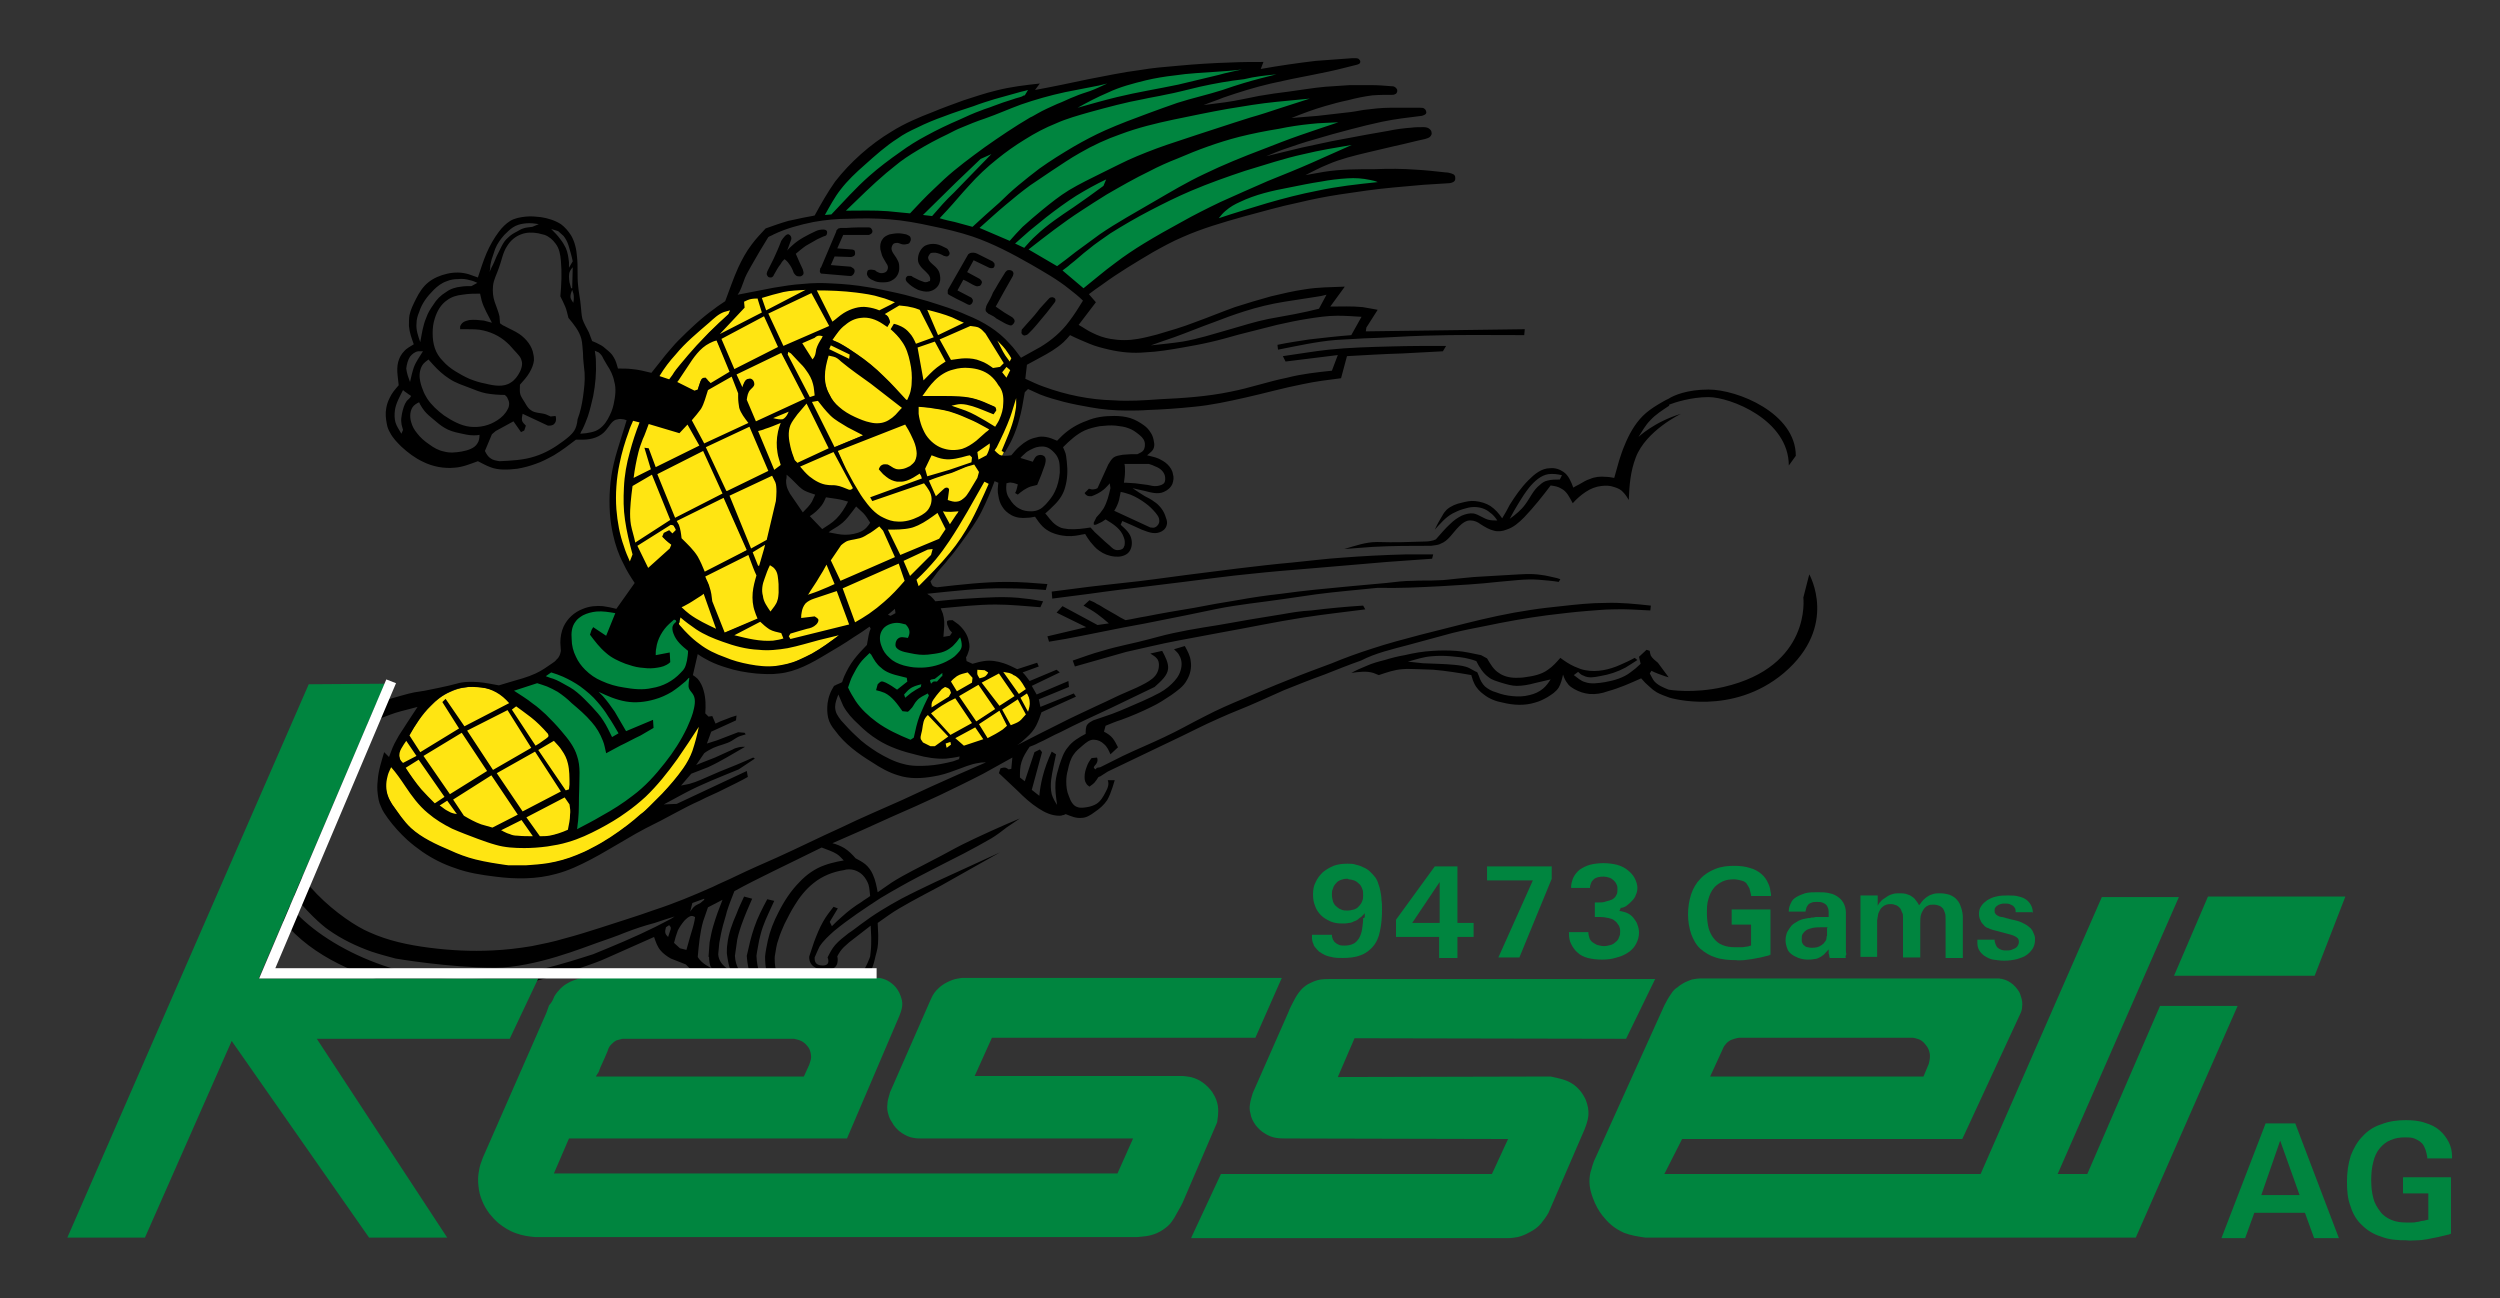 <?xml version="1.0" encoding="utf-8"?>
<!-- Generator: Adobe Illustrator 15.1.0, SVG Export Plug-In  -->
<!DOCTYPE svg PUBLIC "-//W3C//DTD SVG 1.1//EN" "http://www.w3.org/Graphics/SVG/1.1/DTD/svg11.dtd">
<svg version="1.1"
	 xmlns="http://www.w3.org/2000/svg" xmlns:xlink="http://www.w3.org/1999/xlink" xmlns:a="http://ns.adobe.com/AdobeSVGViewerExtensions/3.0/"
	 x="0px" y="0px" width="464px" height="241px" viewBox="0 0 464 241" enable-background="new 0 0 464 241" xml:space="preserve">
<rect x="0" y="0" width="464" height="241" fill="#333333" stroke="none"/>
<defs>
</defs>
<path fill="#FFE512" d="M185.6,124.4c0.6,0.1,1.2,0.1,1.7,0.3c0.3,0.1,0.6,0.3,0.9,0.4c0.3,0.1,0.6,0.3,0.8,0.5
	c0.4,0.3,0.7,0.8,1,1.2c0.2,0.4,0.5,0.8,0.7,1.2l-1.7,1.1L185.6,124.4z M181.9,126.7l3.6,4.7l3.2-2l-3.2-4.6L181.9,126.7z
	 M181.6,126.2l1.3-0.4l0.8-1l-0.7-0.4l-0.1-0.1l-1.8-0.1l0.1,1.4L181.6,126.2z M177.6,128.6l3.1-1.7l0.1-1.2l-1.1-1.2l-2.1,0.7
	l-1.4,1.2L177.6,128.6z M172.7,131.7l3.6-2.2l0.4-0.9l-0.3-0.8l-1-0.6l-0.7,0.5c-0.5,0.5-0.9,1-1.3,1.6c-0.3,0.4-0.5,0.8-0.6,1.3
	C172.7,130.9,172.7,131.3,172.7,131.7z M172.5,132.4l3.9,4.3l4.4-2.4l-3.4-5c-0.5,0.2-0.9,0.5-1.4,0.7c-0.9,0.5-1.8,1-2.6,1.6
	C173.2,131.9,172.8,132.2,172.5,132.4z M172.7,138.8h0.9l2.8-2l-4.1-4.3c-0.2,0.3-0.5,0.5-0.7,0.8c-0.5,0.8-0.5,1.8-0.8,2.8
	c-0.1,0.4-0.2,0.9-0.1,1.2c0.1,0.3,0.3,0.5,0.5,0.7L172.7,138.8z M178.9,138.6l4-1.4l-1.8-2.6l-4.2,2.3L178.9,138.6z M175.6,139.2
	l1.2-0.9l-0.1-0.9l-1.3,0.4L175.6,139.2z M183.2,137.3l3-1.7l0.9-0.7l-1.7-3.3l-4.2,2.7L183.2,137.3z M177.6,129l3.4,5.1l4-2.5
	l-3.4-4.8L177.6,129z M187.5,134.9c0.2-0.1,0.5-0.2,0.7-0.3c0.5-0.2,1-0.5,1.4-0.8c0.4-0.3,0.7-0.7,1.1-1.2l-1.7-3.2l-3.3,2.2
	L187.5,134.9z M189.1,129.5l1.8,3.4l0.4-2.6l-0.6-1.9L189.1,129.5z"/>
<path fill="#FFE512" d="M184,83.4l1.5-4l3.2-8.6l0.8,3.4L189,78l-3.2,7L184,83.4z M135.9,69.5l1.4,3.4c0,0.3,0,0.6-0.1,0.9
	c0,0.6,0.1,1.3,0.2,1.8c0.3,1.1,1.1,2.1,1.8,3l-8.7,4L128,78l1.9-2.3l1.2-3.5L135.9,69.5z M137.7,72.5l-1.5-3.2l8.7-4.2l4.7,9
	l-9.6,4.4l-1.8-4.3c0.1-0.8,0.2-1.5,0.7-2.1c0.3-0.3,0.7-0.5,0.7-0.9c0-0.2,0-0.4-0.2-0.6c-0.1-0.1-0.4-0.2-0.5-0.2
	c-0.6,0-0.8,0.8-1,1.4C137.9,72.1,137.8,72.3,137.7,72.5z M130.6,106.5c-0.4-1-0.8-2.1-1.4-3c-0.8-1.3-1.9-2.3-3-3.4l-0.6-2.6
	l-0.5-0.9l9.1-4.7l4.5,10.2L130.6,106.5z M120.2,105.8l-2.3-4.5l6.4-4l0.7,0.2l0.5,0.8v0.4l-0.8,0.8l-0.6-0.6l-0.8,0.4l-0.2,0.4
	l0.5,0.5l1.2,1l-0.4,0.9L120.2,105.8z M139.2,102.1L135,91.8l8.4-3.8l0.7,1.4l0.1,3.6l-1.8,7.3L139.2,102.1z M117.9,101
	c-0.4-1.2-0.8-2.4-1-3.6c-0.3-1.9-0.1-3.8,0.1-5.7l0.2-1.7l4-2.3l3.6,8.9L117.9,101z M117.3,77.8l1.7,0.5c-0.7,1.9-1.4,3.8-1.9,5.7
	c-0.6,2.1-0.9,4.3-1.1,6.5c-0.1,2-0.1,4,0.2,5.9c0.3,2.2,0.8,4.3,1.4,6.4l-0.7,2c-0.5-1.1-0.9-2.2-1.3-3.4c-0.8-2.2-1.2-4.6-1.4-6.9
	c-0.1-1.4-0.1-2.8,0-4.2c0.1-1.5,0.3-2.9,0.6-4.4c0.4-2,1-4,1.7-6C116.7,79.3,117,78.5,117.3,77.8z M134.7,91.4l-3.9-8.5l8.5-4
	l3.6,8.7l-7.8,3.9H134.7z M117.3,89.2c0.3-1.8,0.5-3.6,1-5.3c0.2-0.8,0.5-1.6,0.8-2.4c0.4-1,0.8-2.1,1.2-3.1l5.8,1.7l1.7-1.7
	l2.5,4.4l-8.6,4.2l-1.4-3.6l-0.3,0l1.2,3.9L117.3,89.2z M143.6,87.6l-3.2-7.7l1.6-0.5l3.3-1.3c-0.2,0.7-0.5,1.4-0.6,2.1
	c-0.3,1.2-0.3,2.5-0.1,3.7c0.1,0.8,0.4,1.6,0.6,2.4L143.6,87.6z M148,86.1l-0.6-0.7c-0.3-0.8-0.6-1.7-0.9-2.6
	c-0.3-1.4-0.5-2.9,0-4.1c0.3-0.8,0.8-1.4,1.3-2c0.6-0.8,1.3-1.5,1.9-2.3l4.4,8.9L148,86.1z M147.1,75.8c-0.2,0.3-0.4,0.7-0.6,1
	c-0.3,0.4-0.6,0.9-0.9,1.1c-0.7,0.4-1.7,0.1-2.7-0.3L147.1,75.8z M146,65.8l0.2-0.9l0.8,0.5c0.5,0.5,1,1.1,1.5,1.6
	c0.4,0.5,0.9,1,1.3,1.5c0.6,0.8,1.1,1.7,1.3,2.7c0.2,0.8,0.2,1.5,0.3,2.3l-1.2,0.4L146,65.8z M125.3,70.9c0.2-0.3,0.4-0.6,0.6-0.9
	c0.5-0.7,1-1.3,1.4-2.1c1.2-1.7,2.3-3.7,4.1-4.5c0.5-0.3,1-0.4,1.5-0.6l2.7,6.3l-3.9,2.3l-0.6-0.7l-0.4-0.4c-0.1,0-0.3,0-0.4,0
	c-0.1,0.1-0.2,0.3-0.3,0.5c-0.2,0.6-0.4,1.1-0.5,1.6l-0.8,0.3L125.3,70.9z M122,69.8c1-1.4,2.1-2.9,3.2-4.2c1.9-2.1,4-4,6.2-6
	c0.9-0.8,1.8-1.7,2.9-2.1c0.5-0.2,1-0.3,1.5-0.4l-0.5,1.2c-1.2,1.1-2.4,2.2-3.6,3.4c-0.8,0.8-1.5,1.6-2.2,2.4
	c-1.1,1.2-2.1,2.4-3.1,3.6c-0.5,0.6-1,1.2-1.4,1.9c-0.2,0.3-0.4,0.6-0.7,1L122,69.8z M142,58.3l2.7,6.2l-8.5,4.3l-2.6-6.1L142,58.3z
	 M150.8,67.1l-2.2-3.5l2.5-1.1l0.8-0.4l1.1,0.1l-0.2,0.6c-0.4,0.6-0.8,1.3-1,2c-0.1,0.4-0.1,0.9-0.3,1.3
	C151.3,66.5,151.1,66.8,150.8,67.1z M145.3,64.5l-3-6.4l8.4-4l3.6,6.6L145.3,64.5z M141.7,58.2l-8.3,4.2l-0.2-0.3l4.7-5.1l-0.1-1.1
	l1.4-0.5l1.5-0.1L141.7,58.2z M151.3,53.7c2.6,0,5.2,0.1,7.7,0.4c1.5,0.2,3.1,0.4,4.6,0.9c1,0.3,2.1,0.7,3.1,1.1l-1.2,0.6l-2.3,1.2
	c-0.8-0.3-1.5-0.5-2.3-0.6c-1.4-0.1-2.9,0.3-4.1,1.1c-0.9,0.5-1.6,1.2-2.3,1.8L151.3,53.7z M142.1,58l-1-2.8l4.2-1.2l4.5-0.4
	l0.1,0.3L142.1,58z M121.7,87.8l8.9-4.5l3.8,8.3l-9.2,4.7L121.7,87.8z M125.7,115.9l0.5-1.7c1,0.8,2,1.7,3.1,2.4
	c1.5,1,3.1,1.6,4.8,2.2c2.2,0.8,4.4,1.4,6.7,1.5c1.8,0.1,3.6,0,5.3-0.3c1.9-0.4,3.8-1,5.7-1.5c1.3-0.4,2.7-0.7,4-1l0.1,0.3
	c-1.7,1.3-3.4,2.5-5.3,3.6c-0.8,0.4-1.6,0.9-2.5,1.2c-1.4,0.6-2.8,1-4.3,1.1c-1.6,0.2-3.3,0-5-0.3c-1.6-0.3-3.1-0.7-4.6-1.3
	c-1.7-0.6-3.4-1.4-4.9-2.5c-0.8-0.5-1.5-1.1-2.1-1.8c-0.4-0.4-0.9-0.9-1.3-1.4C126,116.3,125.9,116.1,125.7,115.9z M135.5,117.9
	l5.6-2.8l1.8,1.5l2.2,0.7l0.5,1.4c-0.7,0.2-1.4,0.4-2.2,0.5c-1.2,0.1-2.5,0-3.7-0.2C138.3,118.6,136.9,118.3,135.5,117.9z
	 M146.6,118.9l-0.5-0.8l0.4-0.7c1.1-0.3,2.1-0.6,3.2-0.9c0.6-0.1,1.1-0.2,1.6-0.7c0.2-0.2,0.3-0.4,0.3-0.6c0-0.2-0.3-0.3-0.5-0.5
	l-2.7,0.3c0-0.5,0-0.9,0.1-1.4c0.1-0.6,0.3-1.3,0.8-1.7c0.4-0.5,1-0.7,1.7-1l4.4-1.5l2.5,6.6L146.6,118.9z M130.6,106.8l8.4-4.2
	l1,2.6l0.6,1.5c-0.3,1-0.6,2.1-0.7,3.2c-0.1,1.1,0,2.3,0.4,3.4c0.2,0.5,0.4,1,0.6,1.5l-6.5,2.7l-2.4-5.9c-0.1-0.9-0.2-1.8-0.4-2.6
	c-0.1-0.5-0.3-1-0.6-1.5C130.8,107.3,130.7,107.1,130.6,106.8z M133.3,117.2c-1.9-0.9-3.8-1.8-5.4-3c-0.6-0.5-1.2-1-1.7-1.5
	c0.4-0.2,0.8-0.4,1.1-0.6c0.8-0.4,1.5-0.9,2.2-1.4c0.4-0.3,0.8-0.6,1.3-0.8L133.3,117.2z M158.6,115.8l-2.5-6.8l10.9-4.8l1.2,3.6
	c-1.2,1.4-2.5,2.8-3.9,4.1c-0.9,0.8-1.8,1.5-2.8,2.2C160.5,114.7,159.6,115.3,158.6,115.8z M142.9,113.9c-0.7-1-1.4-2.1-1.7-3.3
	c-0.2-1.1,0-2.3,0.4-3.4c0.3-1,0.7-1.9,1.1-2.7c0.4,0.3,0.9,0.6,1.2,0.9c0.6,0.7,0.7,1.9,0.7,2.9c0,1.1,0.1,2.1-0.2,3.1
	C144.2,112.3,143.6,113.1,142.9,113.9z M149.2,111c0.3-0.5,0.6-1,1-1.4c0.5-0.8,1.1-1.6,1.6-2.5c0.6-0.9,1.1-1.8,1.7-2.8l1.7,4.3
	l-2.6,1.1L149.2,111z M153.9,103.9l2-2.9c0.3-0.2,0.5-0.5,0.8-0.6c0.7-0.4,1.5-0.4,2.3-0.6c0.7-0.1,1.3-0.4,1.8-0.8
	c0.8-0.5,1.6-1,2.3-1.6l0.9,1l2.4,5.2l-10.5,4.6L153.9,103.9z M167.4,104l4.8-2.2l1.3-0.1l-0.4,1.5l-4.2,4.1L167.4,104z
	 M140.5,105.2l-1.1-2.9l3-1.8l-0.4,1.3l-1,3.3H140.5z M167,103.3l-2.5-5.3c1.5,0,3.1,0.1,4.6-0.3c0.5-0.1,0.9-0.3,1.3-0.5
	c1.4-0.6,2.6-1.5,3.8-2.5l1.7,3.4l-1.3,2L167,103.3z M155.3,83.4l12.9-5.1c0.2,0.4,0.5,0.8,0.7,1.2c0.3,0.5,0.5,1,0.7,1.5
	c0.4,0.8,0.7,1.6,0.8,2.6c0.1,0.7,0,1.4-0.3,2c-0.2,0.4-0.6,0.7-0.9,1c-0.4,0.2-0.8,0.4-1.3,0.5c-0.6,0.1-1.2,0.2-1.7,0
	c-0.4-0.1-0.8-0.4-1.1-0.6c-0.1,0-0.2-0.1-0.3-0.2c-0.3,0-0.6-0.1-0.9,0.1c-0.2,0.1-0.4,0.4-0.4,0.6c0,0.3,0.2,0.6,0.5,0.9
	c0.2,0.2,0.4,0.3,0.6,0.5c0.6,0.4,1.2,0.8,1.9,0.8c0.2,0,0.5,0,0.7,0c0.3,0,0.6-0.1,0.9-0.2c0.9-0.3,1.7-0.9,2.5-1.4l0.4,0.7
	l0.2,0.7l-9.5,3.5l0.2,0.2l9.6-3.3c0.8,1,1.5,2,1.6,3.2c0,0.6-0.1,1.2-0.4,1.7c-0.4,0.8-1.3,1.4-2.1,1.8c-1.3,0.7-2.6,1.1-4,0.9
	c-0.9,0-1.8-0.3-2.7-0.7c-1.6-0.8-2.9-2.2-3.9-3.7c-0.3-0.5-0.6-0.9-0.9-1.4c-0.6-1-1.2-2-1.7-3C156.7,86.5,156,85,155.3,83.4z
	 M175.6,93.1l0.3-1.7c0-0.1,0.1-0.3,0-0.4c0-0.1-0.1-0.1-0.2-0.1c-0.2,0-0.3,0.1-0.5,0.3l-1.5,1.5l-1.6-3.5c1-0.4,2-0.8,3.1-1.1
	c0.5-0.2,1.1-0.3,1.6-0.5c0.8-0.3,1.6-0.7,2.4-1c0.6-0.2,1.2-0.4,1.8-0.5l1.1,1.6l-0.3,1.3l-1.6,2.5l-2.5,1.9L175.6,93.1z
	 M157.5,91.2c-0.8-0.3-1.6-0.7-2.4-0.8c-0.5-0.1-1.1-0.1-1.6-0.1c-1.3-0.1-2.5-0.8-3.5-1.6c-0.7-0.6-1.3-1.3-1.9-2.1l6.7-3l3.8,7.1
	l-0.7,0.4L157.5,91.2z M171.9,88.7l-0.5-1.7l1.4-2.7l2.5,0.7l4.2-0.6l0.6-0.1l0.5,0.6l-0.1,1.2l-4.3,1.4L171.9,88.7z M181.4,85.6
	l-0.3-1.9l2.8-1.9v1.1l-0.6,1.7L181.4,85.6z M183.9,79.7c-0.3,0.2-0.5,0.5-0.8,0.8c-0.6,0.5-1.2,1.1-1.8,1.6
	c-0.8,0.6-1.7,1.2-2.7,1.4c-1.1,0.3-2.3,0.4-3.5,0c-1.3-0.3-2.4-1.1-3.2-2.2c-0.5-0.6-0.9-1.3-1.2-2c-0.3-0.8-0.6-1.6-0.6-2.4
	c0-0.5,0-1,0.1-1.5c1,0.1,1.9,0.2,2.9,0.3c1.4,0.2,2.7,0.4,4.1,0.9c0.9,0.3,1.9,0.7,2.8,1.1c0.9,0.5,1.9,0.9,2.8,1.4
	C183.1,79.3,183.5,79.5,183.9,79.7z M150.3,74.3l1.5-0.3c0.8,1,1.6,2,2.5,2.8c0.9,0.8,2,1.5,3.1,2.1c1.1,0.6,2.2,1.2,3.3,1.7
	l-6.1,2.5L150.3,74.3z M184.9,79.5c-0.7-0.4-1.3-0.8-2-1.2c-1.2-0.7-2.4-1.4-3.6-1.9c-1.1-0.5-2.3-0.8-3.4-1.2
	c0.8-0.3,1.7-0.5,2.5-0.5c0.8,0,1.6,0.2,2.3,0.4c1.3,0.4,2.5,0.9,3.7,1.4l0.4-0.5c0-0.1,0-0.2,0-0.3c-0.1-0.1-0.3-0.2-0.5-0.3
	c-1.1-0.4-2-0.9-3-1.2c-1.9-0.6-4.2-0.6-6.3-0.6c-1.4,0-2.7,0-4-0.1c0.8-1.2,1.5-2.3,2.5-3.3c1-1,2.2-1.7,3.5-2.1
	c1-0.3,2-0.4,3.1-0.3c1.4,0.1,2.9,0.5,4,1.4c0.6,0.5,1.2,1.1,1.6,1.9c0.6,1.1,0.9,2.4,0.8,3.7c0,1-0.3,2.1-0.7,3
	C185.5,78.4,185.2,78.9,184.9,79.5z M167.8,75.6c-0.1,0.2-0.3,0.4-0.5,0.5c-0.3,0.3-0.6,0.7-0.9,1c-0.4,0.4-0.9,0.8-1.4,1
	c-1,0.6-2.4,0.7-3.5,0.5c-1-0.2-1.9-0.6-2.8-1c-1.1-0.5-2.2-1.1-3-2c-0.7-0.6-1.3-1.4-1.7-2.2c-0.6-1.1-1-2.3-1-3.5
	c-0.1-1.4,0.3-2.8,0.7-4.1c0.4,0,0.8,0.1,1.1,0.1c0.5,0.2,1,0.5,1.5,0.9c1.8,1.4,3.7,2.8,5.5,4.1L167.8,75.6z M168.2,74.4
	c-1.4-1.5-2.7-3.1-4.2-4.5c-1.5-1.5-3.2-2.9-4.9-4.1c-1-0.7-2-1.4-3.1-2c-0.5-0.3-1.1-0.5-1.6-0.7c0.8-1.1,1.5-2.3,2.6-3.1
	c0.9-0.7,1.9-1.2,3-1.3c1.4-0.2,3,0.3,4.2,1.1c0.3,0.1,0.5,0.3,0.7,0.5l0.3-0.6l-0.4-1l-0.8-0.5l3.1-1.8l2.2,0.3l1.9,0.5l2.5,5.7
	l-3.8,1.3c-0.3-0.8-0.7-1.5-1.3-2.2c-0.4-0.4-0.9-0.8-1.4-1.1c-0.4-0.2-0.8-0.3-1.2-0.4l-0.4,0.7c0.7,0.7,1.4,1.4,2,2.2
	c0.8,1.1,1.3,2.5,1.5,3.8c0.3,1.3,0.4,2.7,0.3,4c0,0.5-0.1,1.1-0.2,1.6c-0.1,0.6-0.4,1.2-0.7,1.7H168.2z M171.3,71.1l-1.3-6.8
	l3.6-1.2l2.2,4.1l-1.8,1.3L171.3,71.1z M186.9,70.5l-1.1-1.5l1.1-1.4l1,0.9L186.9,70.5z M184.2,68.5c-0.7-0.5-1.5-1-2.3-1.3
	c-0.9-0.3-1.8-0.5-2.7-0.5c-0.9,0-1.9,0.2-2.8,0.3l-2.3-4.2l6-2.7l1.8,0.4l1.2,1.1l3.5,5.7l-0.9,0.9L184.2,68.5z M187.4,67.5
	c-0.3-0.5-0.7-0.9-1-1.4c-0.6-1-1.1-2.1-1.6-3.2l0.3-0.2l2.2,2.4l0.8,1.2L187.4,67.5z M153.6,64.9l0.5-1.2l3.9,1.9l-0.1,1.3
	L153.6,64.9z M174,62.5l-2.3-5.4l5.1,1.5l2.6,1.3L174,62.5z M170.4,109.2l-0.5-1.7c1.3-1.3,2.6-2.5,3.7-3.9c0.9-1.1,1.7-2.2,2.4-3.3
	c2.4-3.6,4.5-7.4,6.6-11.2l1.2,0.7c-0.3,0.7-0.6,1.3-0.9,2c-0.8,1.8-1.6,3.5-2.5,5.2c-1.1,2-2.4,4-3.9,5.8
	C174.7,105,172.5,107.1,170.4,109.2z M174.6,94.6c0.7,0.1,1.4,0.2,2,0.2c0.6,0,1.3-0.1,1.9-0.2l-0.6,1.1l-1.4,2.2L174.6,94.6z"/>
<path fill="#FFE512" d="M72.7,141.7c-0.1,0.3-0.3,0.6-0.4,0.9c-0.2,0.5-0.4,0.9-0.5,1.4c-0.3,1.2-0.3,2.5,0.1,3.6
	c0.2,0.6,0.5,1.1,0.8,1.6c1.1,1.6,2.1,3.2,3.5,4.5c2,1.9,4.6,3.1,7.2,4.2c1.6,0.7,3.1,1.3,4.7,1.7c2,0.6,4.1,0.8,6.2,1.1
	c1.1,0,2.3,0,3.4,0c1.3-0.1,2.7-0.1,4-0.4c1.8-0.3,3.6-0.8,5.3-1.5c1-0.4,1.9-0.8,2.8-1.3c2.4-1.2,4.6-2.7,6.7-4.3
	c0.8-0.6,1.7-1.3,2.5-2c0.5-0.5,1.1-1,1.6-1.5c0.8-0.8,1.6-1.6,2.4-2.4c1.4-1.5,2.8-3,4-4.8c0.7-1,1.3-2.1,1.7-3.2
	c0.6-1.5,1-3.2,1.3-4.8l-0.3-0.1c-1.4,2.1-2.7,4.2-4.2,6.3c-1.8,2.5-3.7,4.9-5.9,7c-1.1,1.1-2.3,2-3.5,2.9c-1.6,1.1-3.2,2.1-4.9,3
	c-1.9,1-3.8,1.9-5.9,2.5c-1.2,0.4-2.5,0.6-3.7,0.8c-1.4,0.2-2.8,0.3-4.2,0.3c-1.8,0-3.5-0.2-5.2-0.6c-1.1-0.3-2.2-0.7-3.3-1.1
	c-1.6-0.6-3.2-1.2-4.8-1.9c-1.6-0.8-3.2-1.7-4.5-2.9c-1.6-1.4-2.9-3.2-4.2-5C74.5,144.4,73.6,143,72.7,141.7z M92.5,154.1
	c0.3,0.1,0.5,0.3,0.8,0.4c0.4,0.2,0.8,0.4,1.3,0.5c0.5,0.2,1,0.3,1.5,0.3c1.1,0.1,2.2,0.1,3.4,0l-2.5-3.6L92.5,154.1z M97.3,151.6
	l2.7,3.8l1.9-0.1l3.7-1.1l0.5-2.9l-0.1-2l-1-1.6L97.3,151.6z M91.4,153.8l5-2.5l-5.2-7.8l-7.5,4.8l2.2,3.3l3.3,1.6L91.4,153.8z
	 M96.9,150.9l7.5-3.9l-5.1-7.8l-7.5,4.2L96.9,150.9z M85.4,151.5l-2.2-3.2l-1.8,1.2c0.5,0.4,1,0.8,1.5,1.1c0.4,0.2,0.9,0.4,1.4,0.6
	C84.6,151.3,85,151.4,85.4,151.5z M80.7,149.3l2.2-1.4l-5-7.4l-2.9,1.8l3,4.2L80.7,149.3z M83.5,147.8l7.3-4.6l-5-7.5l-7.5,4.6
	L83.5,147.8z M105,146.9l0.9-0.3l0.2-1.2c0-1.3,0.1-2.7-0.3-4c-0.2-0.9-0.6-1.7-1.2-2.5c-0.5-0.7-1.1-1.3-1.7-1.9l-3.3,2L105,146.9z
	 M98.9,138.8l-4.6-7.4l-7.9,4l5.1,7.7L98.9,138.8z M74.8,141.9l2.8-1.6l-2.2-3.3c-0.4,0.6-0.8,1.1-1.1,1.7c-0.3,0.6-0.5,1.3-0.3,1.9
	c0.1,0.3,0.3,0.6,0.5,0.8C74.6,141.6,74.7,141.8,74.8,141.9z M82.6,130.1l3.5,5.1l8.9-4.5c-0.9-0.8-1.7-1.7-2.7-2.2
	c-0.9-0.5-1.8-0.8-2.8-0.9c-1.1-0.2-2.2-0.2-3.2,0c-0.9,0.1-1.8,0.4-2.7,0.8c-1.4,0.6-2.6,1.5-3.6,2.6c-1.7,1.6-2.9,3.6-4.2,5.6
	l2.2,3.5l7.6-4.6l-3.1-4.9L82.6,130.1z M99.4,138.7c0.6-0.3,1.2-0.7,1.7-1.1c0.3-0.2,0.5-0.4,0.8-0.6l0.1-0.4l-0.1-0.5l-1.6-1.7
	l-3.2-2.6l-1.3-0.9l-1.1,0.8L99.4,138.7z"/>
<path fill="#00853F" d="M190.5,18.1l1.4-2.2c-1.1,0.3-2.1,0.5-3.2,0.8c-1.4,0.4-2.9,0.7-4.3,1.2c-1.3,0.4-2.6,0.9-3.9,1.4
	c-1.8,0.6-3.7,1.2-5.5,1.9c-1.7,0.6-3.4,1.3-5.1,2.1c-1.2,0.6-2.5,1.3-3.6,2c-2.2,1.4-4.2,3.1-6.2,4.9c-1.6,1.5-3.3,3-4.6,4.7
	c-1.3,1.7-2.3,3.6-3.4,5.6l2.3-0.3c2.3-2.5,4.6-5,7.1-7.2c1.8-1.6,3.8-3.1,5.8-4.5c1.5-1.1,3.1-2.1,4.8-3c2-1.1,4.1-2,6.1-3
	c1.3-0.6,2.6-1.2,4-1.7c0.7-0.3,1.5-0.5,2.2-0.8c1.3-0.4,2.5-0.9,3.8-1.3c0.5-0.2,1.1-0.3,1.6-0.5C190,18.2,190.3,18.1,190.5,18.1z
	 M106.5,154.6c1.8-1,3.7-1.9,5.5-2.9c2-1.1,4-2.3,5.8-3.7c2.3-1.7,4.3-3.9,6.1-6.2c1.6-2.1,3.1-4.3,4.2-6.6c0.4-0.9,0.8-1.8,1.2-2.8
	c0.4-1.2,0.6-2.7,0.1-3.6c-0.2-0.5-0.7-0.9-0.8-1.7c-0.1-0.7,0.1-1.7-0.2-1.7c-0.2-0.1-0.6,0.3-1.1,0.8l0.1-0.1
	c-0.8,0.7-1.7,1.4-2.6,1.9c-1,0.6-2,1-3.1,1.3c-1.6,0.5-3.4,0.7-5,0.4c-2-0.3-3.8-1.2-5.6-2l-0.4,0.6c0.4,0.4,0.9,0.8,1.3,1.3
	c0.8,0.9,1.5,1.9,2.1,2.9c0.8,1.3,1.6,2.6,2.3,3.9l4.8-2l0,0.5l-2.2,1.2l-3.8,1.8l-2.1,1.1c-0.1-0.6-0.3-1.2-0.5-1.7
	c-0.5-1.3-1.2-2.6-2.1-3.6c-1.1-1.4-2.5-2.4-3.8-3.6c-0.9-0.7-1.7-1.5-2.7-2.1c-0.6-0.4-1.3-0.8-2-1.1c-0.7-0.3-1.4-0.5-2-0.7
	l-5.4,1.7c1.5,0.9,2.9,1.9,4.3,2.9c0.8,0.6,1.6,1.3,2.4,2c1,1,2,2,2.9,3c1.2,1.3,2.3,2.8,2.8,4.5c0.6,1.8,0.4,4,0.4,6
	c-0.1,1.9,0,3.8-0.2,5.7C106.8,152.9,106.7,153.8,106.5,154.6z M99.8,125.5c0.6,0.2,1.3,0.4,1.9,0.6c0.8,0.3,1.5,0.6,2.2,1
	c1,0.5,1.9,1,2.7,1.7c1,0.7,1.8,1.6,2.7,2.6c0.8,0.8,1.5,1.7,2.1,2.6c0.7,1.1,1.3,2.2,1.9,3.4l2.1-1.2c-0.7-1.2-1.4-2.4-2.1-3.6
	c-0.6-0.9-1.3-1.9-2-2.7c-1-1.1-2.1-2.1-3.3-3c-1-0.7-2.1-1.4-3.3-1.9c-0.8-0.3-1.6-0.6-2.4-0.8L99.8,125.5z M123.8,122.6
	c-0.1,0.1-0.3,0.2-0.5,0.3c-0.6,0.3-1.3,0.5-2.1,0.6c-0.8,0.1-1.7,0-2.5-0.1c-0.9-0.1-1.8-0.4-2.6-0.7c-1.3-0.4-2.5-1.1-3.4-1.9
	c-1.1-0.9-1.9-2-2.7-3.1l0.2-0.5l2.5,1.6l2.2-5.3c-1.4-0.2-2.8-0.5-4.2-0.4c-0.9,0-1.9,0.3-2.7,0.7c-0.6,0.3-1.2,0.8-1.6,1.4
	c-0.7,1-0.9,2.2-0.8,3.4c0,1.2,0.3,2.4,0.9,3.5c0.4,0.9,1.1,1.8,1.8,2.5c0.9,1,2,1.7,3.2,2.2c1.3,0.6,2.8,1,4.3,1.2
	c1.8,0.3,3.6,0.4,5.4,0.1c2.1-0.4,4.1-1.4,5.5-3c0.3-0.3,0.6-0.7,0.8-1.1c0.2-0.4,0.4-0.9,0.5-1.4c0.1-0.7,0.2-1.4,0.3-2.1
	c-1.1-0.9-2.3-1.7-2.8-3.2c-0.1-0.4-0.2-0.8-0.1-1.1c0.1-0.3,0.4-0.5,0.8-0.7l-0.2-0.6l-0.8-0.6c-0.4,0.3-0.8,0.6-1.2,1
	c-1.3,1.3-2.4,3-2.6,4.8c-0.1,0.6-0.1,1.3-0.1,2l2.6-0.5L123.8,122.6z M196.5,50.2l4.6,4c1-0.8,2-1.6,3-2.4c1.1-0.8,2.1-1.7,3.2-2.5
	c1.7-1.3,3.4-2.4,5.2-3.5c2.3-1.4,4.6-2.7,7-4c2.4-1.3,4.8-2.5,7.2-3.7c2.9-1.4,5.8-2.7,8.7-3.9c2.7-1.2,5.5-2.3,8.2-3.4
	c2.7-1.2,5.4-2.4,8-3.6l-0.2-0.8c-3.2,0.5-6.5,1-9.6,1.8c-3.7,0.9-7.2,2.1-10.8,3.3c-3.4,1.2-6.8,2.3-10.1,3.7
	c-2.6,1.1-5.2,2.4-7.7,3.7c-2.5,1.3-5,2.7-7.4,4.2c-1.4,0.9-2.8,1.9-4.2,3c-1.1,0.9-2.2,1.9-3.4,2.8
	C197.7,49.2,197.1,49.7,196.5,50.2z M196.1,49.9c1.2-0.9,2.4-1.8,3.6-2.8c1.5-1.1,2.9-2.3,4.5-3.3c3.2-2.3,6.7-4.1,10.1-6.1
	c3.1-1.7,6.1-3.5,9.3-5.1c3.5-1.7,7.2-3.2,10.9-4.6c2.3-0.9,4.6-1.7,6.9-2.6c2.6-0.9,5.1-1.7,7.7-2.6l-0.1-0.8
	c-1.9,0.1-3.9,0.1-5.8,0.3c-2,0.2-4,0.5-6,0.9c-2.5,0.4-5,0.9-7.5,1.5c-3.9,1-7.8,2.4-11.5,4c-1.8,0.8-3.6,1.6-5.3,2.5
	c-2.7,1.3-5.4,2.8-8,4.3c-1.6,1-3.2,1.9-4.7,3c-3.6,2.4-6.9,5-10.3,7.7L196.1,49.9z M190.2,46.5c0.8-0.9,1.5-1.7,2.4-2.5
	c2.1-2,4.5-3.6,6.8-5.2c2-1.4,3.9-2.7,5.8-4.1l1.1-2.6c-2.3,1.2-4.6,2.3-6.7,3.7c-2,1.2-3.8,2.6-5.6,4c-1.1,0.8-2.2,1.7-3.2,2.6
	c-1.1,0.9-2.1,1.8-3.1,2.7L190.2,46.5z M180.9,42.6l6.6,2.8c0.9-0.9,1.7-1.9,2.6-2.8c1.1-1.1,2.3-2.1,3.5-3.1c1.6-1.3,3.2-2.6,5-3.7
	c1.9-1.2,4-2.2,6-3.2c2.2-1.1,4.3-2.2,6.5-3.1c2.4-1,4.8-1.9,7.2-2.7c2.6-0.9,5.3-1.8,7.9-2.6c2-0.6,4-1.3,5.9-1.9
	c1.8-0.6,3.6-1.2,5.4-1.7c2.1-0.7,4.2-1.3,6.3-2l-0.1-0.8c-2.3,0.2-4.6,0.4-6.9,0.6c-3,0.3-6,0.8-9,1.3c-3.4,0.6-6.8,1.3-10.1,2.1
	c-3.3,0.8-6.6,1.6-9.9,2.8c-2.7,0.9-5.3,2.1-7.7,3.5c-1.8,1-3.5,2.2-5.2,3.4c-1.4,0.9-2.7,1.8-4,2.7c-1.5,1.1-3,2.3-4.4,3.5
	C184.6,39.4,182.8,41,180.9,42.6z M173.5,40.7c1.2,0.3,2.4,0.5,3.7,0.9c1.2,0.3,2.3,0.6,3.5,1c1.7-1.5,3.5-3.1,5.2-4.7
	c1.2-1.1,2.3-2.1,3.5-3.1c1.3-1.1,2.5-2.1,3.9-3.1c2-1.5,4.1-2.9,6.3-4.1c1.9-1.1,3.8-2.1,5.8-2.9c2.6-1.2,5.3-2.1,8-3.1
	c1.8-0.7,3.5-1.4,5.3-1.9c2.7-0.9,5.6-1.5,8.4-2.4c1.3-0.4,2.6-0.9,4-1.3c2.2-0.7,4.4-1.2,6.7-1.7l-0.1-0.9
	c-2.3,0.2-4.5,0.4-6.8,0.7c-2.8,0.4-5.5,0.9-8.3,1.5c-2.2,0.5-4.3,1.1-6.5,1.5c-1.3,0.3-2.7,0.5-4,0.8c-3.4,0.7-6.7,1.5-10,2.4
	c-2.2,0.6-4.3,1.3-6.4,2.1c-2.1,0.8-4,1.9-5.9,3c-1.8,1.1-3.5,2.3-5.1,3.7c-1.9,1.5-3.6,3.2-5.3,5.1c-1.4,1.5-2.7,3-4,4.5
	C174.8,39.3,174.1,40,173.5,40.7z M256.4,33.5c-0.7-0.2-1.4-0.4-2.1-0.6c-1.4-0.3-2.9-0.4-4.4-0.3c-1.7,0-3.3,0.3-4.9,0.6
	c-1.9,0.3-3.9,0.7-5.8,1.1c-3.2,0.6-6.4,1.3-9.3,2.7c-1,0.4-1.9,1-2.7,1.7c-0.9,0.8-1.7,1.8-2.4,2.7c3.5-1.1,7-2.2,10.6-3.3
	c3-0.9,6.1-1.7,9.3-2.3c3.9-0.8,7.8-1.2,11.8-1.6L256.4,33.5z M170.2,40.2l2.9,0.3c1.4-1.6,2.8-3.1,4.2-4.6c1-1.1,2.1-2.2,3.2-3.3
	c1.4-1.4,2.8-2.9,4.2-4.3l-0.4-0.6l-2.6,1.3l-4.7,4.4L170.2,40.2z M169,40.2c1.5-1.5,3-3.1,4.6-4.6c0.6-0.6,1.2-1.2,1.9-1.8
	c2.4-2.2,4.9-4.1,7.5-6c2.7-2,5.5-3.8,8.4-5.5c0.4-0.2,0.8-0.5,1.2-0.7c1.2-0.6,2.5-1.2,3.7-1.8c1.1-0.5,2.1-1,3.2-1.4
	c0.9-0.4,1.9-0.6,2.8-1c1.3-0.5,2.6-1.1,3.9-1.7l-0.3-0.8c-1.3,0.3-2.6,0.6-3.8,0.8c-1.5,0.3-3,0.6-4.6,0.9
	c-2.8,0.6-5.6,1.4-8.3,2.4c-2.3,0.8-4.5,1.7-6.8,2.6c-1.5,0.6-2.9,1.1-4.4,1.7c-0.9,0.4-1.7,0.8-2.6,1.3c-1.9,1-3.8,1.9-5.6,3
	c-1.5,0.9-2.9,1.9-4.2,2.9c-0.6,0.4-1.1,0.9-1.6,1.3c-2.9,2.5-5.6,5.1-8.4,7.8l9,0.1L169,40.2z M199.4,20.6c2.7-0.8,5.3-1.6,8-2.2
	c3.7-0.9,7.6-1.4,11.3-2.3c2.5-0.5,5-1.2,7.5-1.8c1.7-0.4,3.3-0.7,5-1.1l-0.1-0.9c-1.7,0.1-3.5,0.3-5.2,0.4c-2.7,0.2-5.3,0.4-8,0.7
	c-1.8,0.2-3.5,0.5-5.3,0.9c-2.5,0.5-4.9,1.2-7.2,2.2c-2.2,0.9-4.2,2-6.3,3.2L199.4,20.6z"/>
<path fill="#00853F" d="M168.8,119l0.5-1.6l-0.9-1.9c-0.6-0.2-1.3-0.4-1.9-0.4c-1.2,0-2.6,0.6-3.2,1.6c-0.6,0.9-0.6,2.2-0.2,3.3
	c0.3,1,0.9,1.8,1.6,2.4c0.8,0.7,1.8,1.2,2.8,1.5c0.9,0.3,1.8,0.4,2.8,0.5c1.9,0.1,3.8-0.3,5.5-1.2c0.6-0.3,1.2-0.6,1.7-1.1
	c0.7-0.6,1.4-1.4,1.5-2.3c0.2-0.8-0.2-1.7-0.6-2.6c-0.4,0.6-0.9,1.1-1.3,1.7c-0.2,0.3-0.4,0.5-0.7,0.7c-0.5,0.4-1.1,0.7-1.7,0.9
	c-0.8,0.2-1.6,0.3-2.3,0.4c-1.1,0-1.9-0.1-3.3-0.3c-1-0.1-2.4-0.3-2.2-1.1c0-0.2,0.1-0.5,0.3-0.7C167.4,118.5,168.1,118.7,168.8,119
	z M168.9,137.9l0.9-0.7l1.1-4.2l1.8-3.9l-0.5-1c-1,0.4-2,0.8-2.6,1.6c-0.3,0.4-0.5,0.9-0.9,1.3c-0.2,0.2-0.3,0.4-0.5,0.6l-0.6-0.1
	l-3.1-3.3l-1.4-0.5l0.1-0.5c0.1-0.1,0.2-0.2,0.3-0.3c0.2,0,0.4,0.1,0.6,0.2c0.9,0.5,1.6,1,2.4,1.4l2.1-1.6l-0.1-1.3
	c-0.5-0.1-1-0.3-1.6-0.4c-1.2-0.3-2.5-0.7-3.4-1.5c-0.7-0.6-1.2-1.5-1.7-2.4l-0.7-0.7c-0.8,0.7-1.5,1.5-2.2,2.3
	c-0.5,0.7-1,1.4-1.4,2.3c-0.4,0.8-0.7,1.7-1,2.6c0.5,0.9,1,1.8,1.5,2.7c1.1,1.6,2.5,3,4.1,4.1C164.3,135.9,166.6,136.9,168.9,137.9z
	 M167.8,130.4l1.6-1.4l1.9-1.1l0.3-1.6l-3,1.2l-1.3,1.3L167.8,130.4z M172.6,127.9l0.9-1l0.7,0.1l1.2-1.3v-1.8l-2.1,1.6l-0.3,0
	L172,126L172.6,127.9z"/>
<path d="M207.5,109.5c4-0.5,8.1-1,12.2-1.5c4.1-0.5,8.3-1.1,12.5-1.5c3.7-0.4,7.4-0.7,11.1-1c4.7-0.4,9.4-0.8,14.1-1.2
	c2.8-0.2,5.6-0.4,8.4-0.6l0.2-0.8c-1.7,0-3.5,0-5.2,0c-3.9,0.1-7.8,0.3-11.7,0.6c-3.1,0.2-6.1,0.6-9.2,0.9
	c-3.4,0.3-6.7,0.7-10.1,1.1c-3.2,0.4-6.4,0.8-9.5,1.2c-3.9,0.5-7.9,1.1-11.9,1.5c-2.1,0.2-4.2,0.5-6.2,0.7c-2.3,0.3-4.7,0.6-7,0.9
	l0.1,1.3c2.3-0.3,4.7-0.6,7-0.9C203.9,110,205.7,109.7,207.5,109.5z M160.9,50.8c0,0.2,0.1,0.4,0.3,0.7c0.2,0.2,0.5,0.4,0.8,0.5
	c0.5,0.3,1.1,0.4,1.7,0.4c0.7,0,1.3,0,1.9-0.4c0.4-0.2,0.8-0.6,1-1c0.2-0.4,0.3-0.8,0.3-1.2c0-0.5,0-1-0.3-1.5
	c-0.3-0.7-0.9-1.2-1.1-1.9c-0.1-0.3,0-0.7,0.2-1c0.1-0.2,0.4-0.3,0.6-0.3c0.3-0.1,0.7,0.1,1,0.2c0.3,0.1,0.7,0.1,1,0
	c0.2,0,0.5-0.1,0.6-0.4c0.2-0.3,0.2-0.7,0-1c-0.2-0.2-0.5-0.3-0.7-0.4c-0.5-0.1-1-0.2-1.5-0.2c-0.5,0-1.1,0.1-1.6,0.2
	c-0.5,0.2-1,0.4-1.3,0.9c-0.4,0.5-0.5,1.2-0.4,1.9c0.1,0.4,0.2,0.8,0.3,1.1c0.2,0.5,0.5,0.9,0.7,1.3c0.2,0.3,0.4,0.6,0.4,0.9
	c0,0.3-0.1,0.6-0.3,0.8c-0.2,0.2-0.6,0.3-0.9,0.3c-0.3,0-0.5-0.1-0.7-0.2c-0.1,0-0.1-0.1-0.2-0.1c-0.1,0-0.1-0.1-0.1-0.1
	c-0.1-0.1-0.3-0.2-0.5-0.2c-0.4-0.1-0.9-0.1-1.1,0.2C161,50.5,160.9,50.6,160.9,50.8z M238,114c-3.9,0.6-7.9,1.3-11.8,2
	c-3.8,0.6-7.6,1.2-11.3,2.2c-0.5,0.1-1,0.3-1.5,0.4c-2.9,0.8-5.9,1.3-8.8,2.2c-1.9,0.5-3.7,1.2-5.5,1.8l0.4,1.1l9.5-2.7
	c3.2-0.7,6.4-1.5,9.6-2.1c2.6-0.5,5.3-1,8-1.5c5.1-0.9,10.2-2,15.4-2.8c3.8-0.6,7.6-1,11.4-1.5l-0.4-0.7c-3.2,0.2-6.4,0.5-9.6,0.9
	C241.4,113.4,239.7,113.7,238,114z M335.8,106.6l-1.1,4.3c0,0,1.6,12.8-14.8,16.6c-5.7,1.3-10.2,0.5-10.2,0.5c-1-0.4-2-0.8-2.7-1.6
	c-0.3-0.4-0.5-0.9-0.8-1.4l0.3-0.5c0.8,0.4,1.6,0.7,2.5,1c0.2,0.1,0.4,0.1,0.7,0.2l-2-2.7c-0.5-0.4-1-0.8-1.3-1.3
	c-0.1-0.3-0.2-0.6-0.2-0.9l-0.6-0.2l-1.4,1.3l0.3,1.3c-0.6,0.6-1.2,1.1-1.9,1.6c-1.3,1-3,1.5-4.7,1.8c-1.3,0.2-2.6,0.4-3.7,0
	c-0.8-0.2-1.4-0.8-2.1-1.3l0.8-0.6c0.3,0.3,0.6,0.6,1,0.7c0.9,0.5,2,0.3,3,0.1c1.8-0.3,3.3-0.8,4.8-1.6c0.7-0.4,1.4-0.9,2.2-1.4
	l-0.5-0.4c-0.9,0.5-1.8,0.9-2.7,1.3c-2,0.9-4.3,1.4-6.4,1c-0.7-0.1-1.4-0.4-2.1-0.7c-0.9-0.4-1.8-1-2.6-1.6
	c-0.7,0.8-1.4,1.6-2.3,2.2c-1.2,0.9-2.8,1.2-4.3,1.4c-0.6,0.1-1.2,0.1-1.7,0.1c-1.1,0-2.3-0.3-3.1-0.9c-1-0.6-1.6-1.7-2.2-2.7
	l-1.1-0.6c-1.5-0.3-3.1-0.7-4.7-0.8c-1.4-0.1-2.9-0.1-4.3,0c-1.8,0.1-3.5,0.4-5.2,0.8c-1.2,0.2-2.4,0.5-3.7,0.9
	c-1.2,0.3-2.3,0.6-3.4,1.1c-1,0.4-1.9,0.8-2.8,1.3c1.4-0.2,2.8-0.4,4.1,0c0.3,0.1,0.7,0.3,1,0.4c1.5-0.5,2.9-1,4.4-1.1
	c1-0.1,2,0,2.9,0c0.9,0,1.9,0.1,2.8,0.1c2.4,0.2,4.8,0.6,7.1,1c0,0.1,0,0.2,0.1,0.4c0.1,0.4,0.2,0.7,0.4,1.1
	c0.4,0.9,1.1,1.6,1.8,2.1c1,0.8,2.3,1.3,3.5,1.5c2,0.5,4.1,0.6,6,0c0.8-0.2,1.6-0.6,2.3-1c0.8-0.5,1.6-1,2.1-1.8
	c0.4-0.7,0.6-1.5,0.8-2.4c0.2,0.6,0.4,1.1,0.8,1.6c0.3,0.5,0.8,0.8,1.3,1.1c0.9,0.5,1.8,0.8,2.8,0.9c1.2,0.1,2.3-0.1,3.4-0.5
	c2.2-0.6,4.2-1.5,6.2-2.4c0.5,0.6,1,1.1,1.6,1.6c0.4,0.4,0.8,0.7,1.3,1c0.7,0.4,1.6,0.7,2.4,1c0,0,11.6,3.5,21.2-4.6
	C341.3,116.2,335.8,106.6,335.8,106.6z M286.4,127.8c-0.7,0.6-1.6,1-2.5,1.2c-1.1,0.3-2.2,0.3-3.2,0.2c-1-0.1-2-0.3-3-0.7
	c-0.8-0.2-1.5-0.6-2.1-1.1c-0.5-0.5-0.9-1.2-1.1-1.9c-0.1-0.2-0.2-0.5-0.3-0.7c-0.1-0.1-0.2-0.1-0.4-0.2c-0.4-0.2-0.7-0.4-1.1-0.6
	c-0.8-0.4-1.8-0.5-2.7-0.6c-2-0.2-3.9-0.2-5.9-0.3c-1-0.1-1.9-0.2-2.8-0.3c1.5-0.4,2.9-0.9,4.5-1c1.1-0.1,2.2-0.1,3.4,0
	c1.2,0.1,2.4,0.2,3.5,0.5c0.4,0.1,0.8,0.2,1.3,0.4c0.6,1.2,1.3,2.3,2.3,3c0.6,0.5,1.4,0.7,2.3,1c1,0.3,2,0.6,2.9,0.6
	c1.1,0,2.2-0.2,3.3-0.5c1-0.2,2-0.5,3-0.7C287.4,126.7,287,127.3,286.4,127.8z M267.4,108.8c3.5-0.2,7.1-0.4,10.6-0.8
	c2.6-0.2,5.1-0.6,7.6-0.4c1.2,0.1,2.5,0.2,3.7,0.4l0.3-0.5l-0.6-0.2c-1-0.2-2-0.5-3-0.6c-1.9-0.3-3.8-0.1-5.7,0
	c-2.3,0.1-4.6,0.3-6.8,0.4c-1,0.1-2,0.2-3.1,0.3c-1.2,0.1-2.3,0.3-3.5,0.3c-1.6,0.1-3.1,0-4.7,0.1c-1.6,0-3.2,0.2-4.9,0.4
	c-2.2,0.2-4.4,0.4-6.6,0.6c-4.3,0.4-8.6,0.8-12.9,1.4c-2.7,0.3-5.5,0.7-8.2,1.2c-2.6,0.4-5.3,0.9-7.9,1.4c-3,0.5-6,1-9,1.6
	c-1.3,0.2-2.5,0.5-3.8,0.7c-0.6-0.3-1.2-0.6-1.8-1c-0.7-0.4-1.4-0.8-2.1-1.2c-0.5-0.3-0.9-0.6-1.4-0.8c-0.4-0.3-0.9-0.5-1.4-0.7
	l-1.1,1c0.9,0.5,1.8,1,2.6,1.6c0.7,0.5,1.4,1.1,2.1,1.7l-2.1,0.3l-6.5-3.5l-1.1,1.2l5.5,2.7l-7.2,1.7l0.3,1c2-0.3,4.1-0.7,6.1-1.1
	c2-0.4,4-0.8,6-1.2c2.4-0.5,4.9-0.9,7.3-1.4c2-0.4,4-0.8,6-1.2c1.9-0.4,3.9-0.8,5.8-1.2c4-0.8,8.1-1.2,12.2-1.8
	c2.1-0.3,4.1-0.6,6.2-0.9c3.8-0.5,7.6-0.8,11.4-1.2C259.7,109.2,263.5,109,267.4,108.8z M152.2,50.1c-0.1,0.2,0,0.5,0.1,0.6
	c0.1,0.1,0.2,0.1,0.4,0.1l4.7,0.4c0.3,0,0.6,0.1,0.8-0.1c0.3-0.2,0.5-0.7,0.4-1c-0.1-0.3-0.4-0.4-0.7-0.6l-3.7-0.3l0.7-1.6l3,0.1
	c0.2,0,0.4-0.1,0.6-0.2c0.1-0.1,0.2-0.2,0.2-0.4c0-0.2,0-0.4-0.1-0.6c-0.1-0.1-0.3-0.2-0.6-0.2l-2.6-0.2l1.1-2.5c0.9,0,1.8,0,2.7,0
	c0.5,0,1.1,0,1.6,0c0.2,0,0.3,0,0.5,0c0.2-0.1,0.5-0.2,0.6-0.5c0.1-0.3-0.1-0.6-0.3-0.8c-0.2-0.1-0.4-0.1-0.6-0.1
	c-1.3,0-2.6,0-3.8,0.1c-0.4,0-0.7,0-1.1,0c-0.2,0-0.3,0.1-0.5,0.1c-0.1,0.1-0.2,0.2-0.3,0.3c-0.1,0.1-0.1,0.2-0.1,0.3l-2.8,6.6
	C152.2,49.8,152.2,49.9,152.2,50.1z M278.8,96.2c-0.6-0.9-1.3-1.7-2.2-2.3c-0.8-0.5-1.8-0.8-2.8-0.9c-0.9-0.1-1.7,0.1-2.5,0.3
	c-1,0.2-2,0.6-2.8,1.3c-0.3,0.3-0.6,0.7-0.8,1.1c-0.5,0.8-1,1.7-1.4,2.6c1-1.1,2-2.3,3.3-3c0.6-0.3,1.2-0.6,1.9-0.8
	c0.7-0.2,1.3-0.4,2.1-0.4c1,0,2.1,0.3,2.9,1c0.6,0.4,1,0.9,1.4,1.5c-0.5,0-1,0-1.5-0.1c-1-0.2-1.9-1-2.9-1.2
	c-0.7-0.1-1.5,0.1-2.2,0.4c-0.8,0.4-1.5,0.9-2.1,1.5c-1,0.9-1.8,1.9-2.7,2.9c-0.2,0.1-0.3,0.1-0.5,0.2c-0.4,0.1-0.9,0.2-1.4,0.2
	c-2.9,0.1-5.9,0.2-8.8,0.1h-0.3c-2,0-4,0.7-6,1.3c1.7-0.1,3.5-0.3,5.3-0.4c3.6-0.2,7.2-0.2,10.8-0.2c0.6-0.1,1.3-0.1,1.8-0.4
	c1.4-0.5,2.2-2,3.4-3.2c0.6-0.6,1.4-1.2,2.2-1.1c0.6,0,1.3,0.3,1.8,0.7c0.8,0.5,1.6,1,2.5,1.2c0.7,0.2,1.6,0.1,2.3-0.2
	c1.3-0.4,2.3-1.3,3.3-2.3c1.8-1.9,3.4-3.9,4.9-5.9c0.7,0.1,1.4,0.2,2,0.6c1,0.5,1.5,1.6,2.1,2.7c0.7-0.8,1.5-1.5,2.4-2.1
	c0.9-0.6,1.9-1,2.9-1.1c0.8-0.1,1.6-0.1,2.4,0.2c0.7,0.2,1.3,0.5,1.7,1c0.4,0.4,0.7,0.9,1,1.4c0.1-2.7,0.3-5.3,1.3-7.9
	c1.9-5,8.4-8.1,8.4-8.1c-5,1.5-7.9,4.3-7.9,4.3c0.7-1.1,1.3-2.2,2.2-3.1c1-1.1,2.3-1.9,3.5-2.7v-0.2c1-0.4,4.1-1.4,7.3-1.4
	c4,0,14.9,4.2,14.9,12.7l1.3-1.8c0-7.9-10.8-12.3-16.2-12.3c-4,0-6.5,1.1-7.4,1.7v0c-0.7,0.3-1.3,0.7-2,1.1c-1,0.6-2,1.3-2.8,2.1
	c-1.5,1.5-2.6,3.5-3.4,5.5c-0.4,0.9-0.7,1.9-1,2.8c-0.3,1.1-0.6,2.2-0.9,3.2c-0.5-0.1-1.1-0.2-1.6-0.2c-1-0.1-2,0-2.9,0.4
	c-0.7,0.2-1.3,0.6-2,1c-0.4,0.2-0.8,0.4-1.1,0.6c-0.4-1.1-0.9-2.3-1.8-2.9c-0.7-0.5-1.6-0.8-2.5-0.7c-1.6,0-2.9,1.1-4,2.2
	c-1.4,1.4-2.5,3-3.5,4.6C279.8,94.5,279.3,95.4,278.8,96.2z M283.8,90.5c1-1.2,2.2-2.3,3.6-2.5c0.8-0.1,1.7,0,2.5,0.2l-0.4,0.8
	c-0.8,0-1.6,0-2.3,0.2c-0.5,0.1-1,0.4-1.4,0.8c-1.2,0.9-1.8,2.4-2.7,3.6c-0.8,1.1-1.8,1.9-2.9,2.7c0.5-1,1.1-2,1.7-3
	C282.5,92.3,283.1,91.4,283.8,90.5z M175.9,53.9c0,0.2,0,0.4,0,0.6c0.1,0.1,0.1,0.1,0.2,0.2c0.5,0.3,1,0.5,1.5,0.8
	c0.7,0.3,1.4,0.7,2,1c0.1,0,0.2,0.1,0.3,0.1c0.2,0,0.5-0.2,0.6-0.5c0.1-0.2,0.1-0.5-0.1-0.7c0-0.1-0.1-0.1-0.2-0.2l-2.5-1.3l1.1-2
	c0.1,0.1,0.1,0.1,0.2,0.1c0.2,0.1,0.4,0.2,0.6,0.3c0.4,0.2,0.8,0.5,1.3,0.7c0.2,0.1,0.5,0.2,0.7,0.1c0.2,0,0.4-0.1,0.5-0.3
	c0.1-0.2,0.2-0.4,0.1-0.6c0-0.1-0.2-0.2-0.3-0.4l-2.4-1.3l1.2-2.2l2.9,1.4c0.3,0.1,0.6,0.1,0.8,0c0.1-0.1,0.2-0.3,0.2-0.4
	c0-0.2,0-0.4-0.1-0.5c-0.1-0.1-0.2-0.2-0.3-0.3l-2.8-1.4c-0.2-0.1-0.5-0.2-0.7-0.2c-0.2,0-0.5,0-0.7,0.1c-0.1,0.1-0.2,0.1-0.3,0.2
	l-3.6,6.3C176,53.7,175.9,53.8,175.9,53.9z M261.4,119.7c2.7-0.7,5.4-1.5,8.1-2.2c2-0.5,4-0.9,6.1-1.3c3.8-0.8,7.7-1.5,11.5-2
	c2.5-0.3,4.9-0.6,7.4-0.8c1.6-0.1,3.2-0.3,4.9-0.3c2.3-0.1,4.6,0.1,6.9,0.2l0.1-0.9c-2.8-0.3-5.6-0.6-8.4-0.5
	c-2.8,0-5.5,0.3-8.2,0.6c-1.9,0.2-3.8,0.4-5.7,0.7c-4.1,0.6-8.1,1.5-12.1,2.5c-2.8,0.7-5.5,1.4-8.3,2.1c-3,0.8-6.1,1.6-9.1,2.6
	c-2.5,0.8-5,1.7-7.4,2.7c-2.7,1-5.4,2-8.1,3.1c-2.8,1.1-5.6,2.3-8.4,3.5c-2.4,1-4.7,2-7,3.2c-2.6,1.3-5,2.7-7.6,3.9
	c-2.5,1.2-5.2,2.3-7.7,3.5c-1.4,0.7-2.8,1.4-4.2,2.1l-0.6,0.1l-0.3,0.3l-0.3-0.3l0.1-0.3c0.3-0.3,0.6-0.7,0.6-1.1
	c0-0.1,0-0.3-0.1-0.5l-1,0.1c-0.4,0.5-0.7,1-0.9,1.6c-0.2,0.5-0.4,1.2-0.4,1.8c0,0.4,0,0.9,0.3,1.3c0.1,0.2,0.3,0.4,0.6,0.6
	c0.4-0.3,0.9-0.6,1.2-1.1c0.2-0.2,0.3-0.5,0.5-0.7l0.3-0.1l1.4-0.9l9.6-4.6c0.7-0.3,1.4-0.7,2.1-1c3-1.4,6-3,9-4.3
	c2.4-1.1,4.9-2,7.3-3.1c1.6-0.7,3.1-1.4,4.7-2.1c2.5-1,5-2,7.5-2.9c2.3-0.9,4.5-1.8,6.8-2.6C255.3,121.2,258.4,120.5,261.4,119.7z
	 M145.6,48.1c0.3,0.2,0.6,0.5,0.8,0.8c0.4,0.5,0.7,1.1,0.9,1.7c0.1,0.2,0.2,0.3,0.4,0.5c0.2,0.2,0.5,0.2,0.8,0.2
	c0.2,0,0.5-0.2,0.6-0.4c0.1-0.2,0-0.6-0.1-0.9c-0.2-0.4-0.4-0.9-0.6-1.3c-0.2-0.5-0.5-1.1-0.7-1.6c0.6-0.5,1.3-1.1,1.9-1.5
	c0.7-0.4,1.4-0.8,2.1-1.2c0.4-0.2,0.7-0.3,1.1-0.5c0.2-0.1,0.5-0.1,0.6-0.3c0.1-0.2,0.2-0.6,0-0.8c-0.1-0.1-0.3-0.2-0.6-0.2
	c-0.5,0-1,0.1-1.4,0.3c-1.5,0.7-3.1,1.5-4.3,2.6c-0.3,0.3-0.7,0.6-1,1l0.7-1.9c0.1-0.2,0.1-0.5,0-0.7c-0.1-0.2-0.2-0.3-0.4-0.4
	c-0.2-0.1-0.5,0.1-0.7,0.3c-0.3,0.3-0.5,0.6-0.7,0.9c-0.4,1.1-0.9,2.2-1.4,3.3c-0.4,0.8-0.8,1.6-1.2,2.4c0,0.1-0.1,0.3-0.1,0.4
	c0,0.2,0.1,0.4,0.3,0.6c0.1,0.1,0.4,0.1,0.5,0.1c0.2,0,0.4-0.2,0.5-0.4c0-0.1,0.1-0.2,0.1-0.2c0.4-0.7,0.7-1.3,1.2-1.9
	C145.1,48.6,145.3,48.4,145.6,48.1z M189.9,62.2c0.2,0.1,0.3,0.1,0.5,0c0.2,0,0.4-0.2,0.5-0.3c0.5-0.5,1-1,1.4-1.5
	c0.7-0.8,1.3-1.6,2-2.4c0.5-0.6,0.9-1.2,1.4-1.8c0.1-0.1,0.2-0.3,0.2-0.5c0-0.2-0.1-0.3-0.2-0.4c-0.2-0.1-0.4-0.2-0.6-0.1
	c-0.2,0-0.3,0.1-0.4,0.2c-0.4,0.4-0.7,0.8-1.1,1.2c-0.4,0.4-0.8,0.9-1.1,1.3c-0.6,0.8-1.3,1.5-2,2.3c-0.2,0.2-0.4,0.5-0.7,0.8
	c0,0-0.1,0.1-0.1,0.1c-0.1,0.1-0.1,0.3-0.1,0.5C189.5,61.8,189.7,62.1,189.9,62.2z M183.2,56.5c-0.1,0.2-0.2,0.4-0.2,0.6
	c-0.1,0.2-0.1,0.5,0,0.7c0.1,0.1,0.2,0.2,0.3,0.3c0,0,0.1,0,0.1,0.1c0.1,0.1,0.3,0.1,0.4,0.2c0.4,0.2,0.8,0.4,1.1,0.7
	c0.5,0.3,1.1,0.6,1.6,0.9c0.2,0.1,0.4,0.2,0.7,0.3c0.2,0.1,0.3,0.1,0.5,0.1c0.3-0.1,0.7-0.6,0.6-0.9c0-0.2-0.2-0.4-0.4-0.6l-1.5-0.9
	l-1.6-1.1c0.1-0.2,0.3-0.5,0.4-0.7c0.4-0.7,0.7-1.3,1.1-2c0.6-1,1.1-2,1.7-3c0-0.1,0.1-0.3,0.1-0.4c0-0.2-0.1-0.5-0.4-0.6
	c-0.2-0.1-0.6-0.1-0.8,0c-0.1,0.1-0.2,0.2-0.3,0.3c-0.4,0.7-0.9,1.4-1.3,2.1c-0.3,0.5-0.6,1.1-1,1.7C184,55.1,183.6,55.8,183.2,56.5
	z M205.2,147c-0.4,0.8-0.9,1.7-1.7,2.2c-0.5,0.3-1.1,0.5-1.7,0.6c-0.6,0.1-1.3,0.2-1.8,0c-0.8-0.2-1.3-1.1-1.6-2
	c-0.4-0.9-0.5-1.8-0.5-2.8c0-0.7,0.1-1.4,0.3-2.1c0.2-1,0.5-2.1,1.1-2.9c0.4-0.6,1-1.1,1.6-1.6c0.7-0.6,1.4-1.2,2.2-1.1
	c0.6,0,1.3,0.3,1.8,0.8c0.6,0.5,0.9,1.2,1.2,1.9l1.4-1.3c-0.3-0.6-0.6-1.2-1-1.7c-0.4-0.5-1-0.9-1.6-1.2l0.3-1.1
	c1-0.4,1.9-0.8,2.9-1.1c1.9-0.7,3.8-1.5,5.6-2.4c1.3-0.6,2.5-1.4,3.7-2.2c1.1-0.8,2.3-1.6,2.9-2.8c0.6-1,0.9-2.3,0.7-3.5
	c-0.1-1-0.6-1.9-1.1-2.8l-2,0.6c0.4,0.4,0.8,0.7,1,1.2c0.5,0.8,0.5,1.9,0.2,2.8c-0.3,1-0.9,1.7-1.6,2.4c-0.9,0.9-2,1.6-3.1,2.1
	c-0.7,0.4-1.5,0.7-2.3,1.1c-1.9,0.8-3.8,1.7-5.7,2.4c-1.2,0.4-2.3,0.8-3.5,1.2c-0.4,0.2-0.9,0.5-1.1,0.8c-0.3,0.4-0.3,1.1-0.3,1.7
	c-1.3,0.7-2.5,1.4-3.3,2.5c-0.8,0.9-1.2,2.2-1.6,3.4c-0.3,1-0.6,2-0.7,3.1c-0.1,1.4,0.1,2.8,0.3,4.2c-0.4-0.6-0.8-1.3-1-2
	c-0.2-0.8-0.2-1.8-0.1-2.7c0.2-1.6,0.6-3.1,0.9-4.7l-0.8-0.5c-0.7,1.5-1.3,3.1-1.7,4.7c-0.3,1.2-0.5,2.4-0.6,3.5l-1.4-1.1l1.9-7
	l-0.4-0.5l-1,0.5l-1.8,5.4l-0.9-0.7c0-1,0-2,0.3-2.9c0.3-1,0.9-1.9,1.5-2.8c0.5-0.2,1.1-0.4,1.6-0.7c1.4-0.6,2.7-1.4,4.1-2
	c3.1-1.6,6.2-3,9.4-4.5c2.7-1.3,5.4-2.6,8.1-3.9c1.2-1.1,2.4-2.1,2.5-3.4c0.1-1-0.5-2.2-1.1-3.3l-2.2,0.5c0.4,0.3,0.9,0.5,1.2,0.9
	c0.3,0.3,0.4,0.8,0.4,1.2c0,0.5-0.1,1-0.3,1.4c-0.4,0.9-1.3,1.5-2.2,2c-1.1,0.6-2.2,1.1-3.4,1.6c-1.7,0.7-3.4,1.6-5.2,2.4
	c-2.5,1.2-5,2.3-7.5,3.6c-2.6,1.3-5.2,2.6-7.7,3.9c0.6-0.4,1.2-0.9,1.7-1.4c0.7-0.6,1.4-1.4,1.8-2.2c0.4-0.8,0.7-1.6,1-2.5l6.4-2.9
	l-0.4-0.6l-6.2,2.5l-0.3-1.4l5.6-2.3l-0.1-1.1l-5.9,2.5l-0.9-1.6l5.2-2.5l-0.6-0.5l-5,2.1c-0.2-0.3-0.4-0.5-0.6-0.8
	c-0.2-0.3-0.5-0.6-0.7-0.8l3-1.1l-0.3-0.7l-3.7,1.2c-0.8-0.4-1.6-0.8-2.5-1.1c-1.2-0.4-2.5-0.6-3.7-0.4c-0.7,0.1-1.4,0.3-2.1,0.5
	l-1.1-0.5l-0.1-0.7c0.2-0.3,0.3-0.6,0.4-0.9c0.3-0.7,0.3-1.4,0.1-2.1c-0.2-1.2-1-2.3-1.9-3.1c-0.4-0.3-0.7-0.5-1.1-0.8
	c-0.4,0-0.9,0-1,0.2c-0.1,0.1,0,0.4,0,0.6c0.1,0.2,0.2,0.5,0.3,0.7c0.1,0.3,0.4,0.6,0.6,0.8l-0.4,0.6l-1.2,0.2
	c0-0.4,0.1-0.9,0.1-1.3c0.1-1,0.1-2-0.2-3c-0.1-0.3-0.3-0.7-0.4-1c3.4-0.3,6.8-0.7,10.2-0.7c2.7,0,5.5,0.3,8.3,0.5l0.5-1.1
	c-1.1-0.2-2.2-0.4-3.3-0.5c-3.6-0.5-7.2-0.2-10.8,0c-2,0.1-3.9,0.3-5.9,0.5c-0.2-0.3-0.5-0.6-0.8-0.9c-0.2-0.2-0.5-0.3-0.7-0.5
	c4.9-0.5,9.8-1.1,14.7-1c2.4,0,4.8,0.1,7.3,0.3l0.3-1.1c-2.5-0.2-5-0.4-7.5-0.4c-4.3,0-8.6,0.5-13,1c-0.4-0.1-0.7-0.1-0.9-0.4
	c-0.1-0.2-0.2-0.4-0.3-0.7c0.6-0.7,1.1-1.5,1.7-2.2c0.5-0.6,1.1-1.2,1.6-1.9c0.9-1,1.7-2.1,2.5-3.2c1.3-1.8,2.7-3.7,3.7-5.7
	c0.9-1.8,1.7-3.7,2.4-5.6l0.7,0.3c-0.1,0.8-0.2,1.6,0,2.4c0.1,0.7,0.3,1.4,0.7,2c0.4,0.7,1,1.2,1.7,1.6c0.9,0.5,1.9,0.6,2.9,0.5
	c0.5,0,1-0.1,1.5-0.2c0.4,0.6,0.9,1.3,1.4,1.8c0.5,0.5,1,0.8,1.6,1.1c0.7,0.3,1.4,0.5,2.1,0.6c1.1,0.2,2.2,0.1,3.2-0.1
	c0.3-0.1,0.7-0.1,1-0.2c0.3,0.5,0.6,1,1,1.5c0.5,0.6,1,1.2,1.6,1.6c0.8,0.6,1.8,1,2.9,1.1c0.9,0.1,1.8-0.1,2.4-0.6
	c0.7-0.6,0.9-1.7,0.7-2.6c-0.2-1.1-1.1-1.9-2-2.7l0.3-0.7c1.2,0.5,2.3,1,3.6,1.6c1.1,0.4,2.2,0.9,3.3,0.5c0.6-0.2,1.1-0.6,1.3-1.2
	c0.2-0.5,0.1-1-0.1-1.5c-0.2-0.7-0.5-1.3-0.9-1.8c-0.4-0.5-0.8-0.9-1.3-1.2c-0.5-0.4-1.1-0.7-1.7-1c-0.8-0.5-1.6-1-2.3-1.5
	c0.7,0.2,1.4,0.3,2.2,0.5c1.2,0.3,2.5,0.7,3.6,0.2c0.7-0.3,1.3-0.8,1.6-1.5c0.2-0.6,0.3-1.2,0.1-1.8c-0.1-0.7-0.5-1.3-1-1.8
	c-0.5-0.5-1.1-0.8-1.7-1.1c-0.7-0.3-1.4-0.4-2.1-0.6c0.6-0.5,1.2-0.9,1.3-1.6c0.1-0.4,0-0.8-0.1-1.3c-0.1-0.5-0.3-1-0.6-1.4
	c-0.3-0.5-0.7-0.9-1.1-1.2c-0.8-0.6-1.7-1.1-2.6-1.4c-1-0.3-2-0.4-3-0.4c-1.8,0-3.5,0.2-5.1,0.9c-1.7,0.6-3.2,1.5-4.5,2.7
	c-0.3,0.3-0.7,0.7-1,1c-0.7-0.3-1.4-0.6-2.1-0.7c-0.6-0.1-1.2-0.1-1.8,0.1c-1.1,0.2-2.1,0.8-3,1.6c-0.6,0.5-1.1,1.1-1.6,1.7
	c-0.8,0.1-1.6,0.2-2.2-0.1c-0.3-0.2-0.6-0.5-0.9-0.8L185,83c0.9-1.8,1.8-3.7,2.5-5.6c0.4-1.1,0.7-2.3,1.1-3.5c0,0.4,0,0.8,0,1.2
	c0,0.7-0.2,1.3-0.3,2c-0.5,2.3-1.5,4.4-2.4,6.6l0.6,0.3c0.5-0.9,1-1.7,1.4-2.6c0.5-1.1,0.9-2.2,1.2-3.3c0.5-1.7,0.8-3.5,1.1-5.3
	l0.6-0.6c0.7,0.3,1.5,0.7,2.2,1c1.5,0.6,3,1,4.5,1.4c1.6,0.4,3.2,0.7,4.9,1c2.2,0.4,4.5,0.6,6.7,0.6c1.3,0,2.6,0,3.9-0.1
	c2.9-0.1,5.7-0.3,8.6-0.6c3.2-0.3,6.4-1,9.5-1.7c3.6-0.8,7.1-1.8,10.7-2.5c2.3-0.5,4.7-0.8,7.1-1.1l1.1-4.1
	c3.5-0.2,6.9-0.4,10.3-0.5c2.5-0.1,5-0.3,7.5-0.4l0.6-1c-3.4,0-6.8,0-10.2,0.1c-3.9,0.1-7.8,0.2-11.6,0.6c-2.8,0.3-5.6,0.8-8.5,1.2
	l0.5,1l9.7-1.2l-1.1,2.9c-2.8,0.3-5.6,0.6-8.3,1.3c-3.5,0.7-6.9,1.9-10.5,2.6c-4.3,0.9-8.8,1.2-13.2,1.4c-2.8,0.2-5.7,0.4-8.5,0.2
	c-4.4-0.1-8.8-1-12.9-2.5c-1.2-0.4-2.4-1-3.5-1.5l0.3-2.6c0.8-0.4,1.6-0.9,2.4-1.3c1.5-0.8,3.1-1.7,4.4-2.9c0.4-0.4,0.8-0.8,1.2-1.3
	c1.2,0.6,2.4,1.1,3.6,1.6c1.2,0.5,2.4,0.8,3.7,1.1c2.2,0.5,4.4,0.7,6.6,0.5c2.4-0.1,4.7-0.5,7-0.9c1.7-0.3,3.4-0.6,5.1-1
	c1.8-0.4,3.5-0.9,5.3-1.4c2.4-0.6,4.7-1.2,7.1-1.8c1.8-0.4,3.6-0.8,5.5-1.1c1.9-0.3,3.8-0.6,5.7-0.6c1.5,0,3,0.1,4.5,0.2l-1.9,3.4
	c-2.6,0.2-5.2,0.5-7.8,0.8c-2,0.3-4,0.6-5.9,1l0.1,0.9c3.6-0.7,7.1-1.5,10.7-1.8c1.8-0.1,3.5-0.2,5.3-0.3c3.8-0.1,7.5-0.4,11.3-0.5
	c6.1-0.2,12.2-0.1,18.4-0.1l0.1-1.1l-29.5,0.4l0.1-0.7l2.1-3.3c-0.9-0.2-1.8-0.3-2.8-0.5c-2-0.2-4-0.1-6-0.1l2.7-3.7
	c-2.5,0.1-5,0.1-7.4,0.5c-2.1,0.3-4.2,0.8-6.3,1.3c-2.2,0.6-4.5,1.3-6.7,2c-2.5,0.9-4.9,1.9-7.4,2.8c-2.3,0.9-4.7,1.6-7.1,2.3
	c-1.2,0.3-2.3,0.6-3.5,0.8c-1.7,0.3-3.4,0.3-5.1,0c-1.2-0.2-2.3-0.6-3.3-1.1c-0.9-0.4-1.7-1-2.6-1.5l3.2-4.2l-1.3-1.5
	c0.8-0.6,1.6-1.2,2.5-1.8c3-2.2,6.2-4.1,9.4-6c1.8-1,3.6-2,5.5-2.8c3.6-1.6,7.4-2.7,11.3-3.8c3.4-0.9,6.8-1.9,10.2-2.6
	c2.5-0.6,5-1.1,7.6-1.5c3.3-0.5,6.7-1,10-1.3c1.9-0.2,3.7-0.3,5.6-0.5c1.6-0.1,3.2-0.2,4.8-0.3c0.2,0,0.5-0.1,0.7-0.2
	c0.2-0.1,0.4-0.3,0.4-0.6c0-0.2,0-0.5-0.1-0.6c-0.1-0.2-0.3-0.3-0.6-0.4c-0.3-0.1-0.7-0.2-1.1-0.2c-1.8-0.2-3.6-0.4-5.4-0.5
	c-2.6-0.2-5.1-0.2-7.7-0.1c-3.2,0-6.4,0-9.5,0.5c-1.1,0.2-2.3,0.4-3.4,0.6c1.4-0.7,2.7-1.4,4.2-2c2.3-1,4.8-1.6,7.3-2.2
	c1.7-0.4,3.4-0.8,5.1-1.2c1.9-0.4,3.7-0.9,5.6-1.3c0.3-0.1,0.7-0.2,0.9-0.4c0.2-0.2,0.4-0.5,0.3-0.8c0-0.2-0.1-0.4-0.3-0.6
	c-0.3-0.3-0.7-0.4-1.2-0.4c-0.8,0-1.5,0-2.3,0.1c-1.4,0.1-2.9,0.3-4.3,0.6c-1.3,0.2-2.7,0.5-4,0.7c-2.1,0.4-4.2,0.8-6.4,1.2
	c-1.9,0.4-3.8,0.8-5.6,1.2c-2.2,0.5-4.4,1.1-6.6,1.6c1.2-0.5,2.4-1,3.6-1.4c1.7-0.6,3.5-1.2,5.3-1.7c2.3-0.7,4.5-1.3,6.8-1.9
	c1.9-0.5,3.9-1,5.8-1.4c2.4-0.5,4.9-0.8,7.4-1.1c0.3-0.1,0.7-0.2,0.8-0.5c0.1-0.2-0.1-0.7-0.3-0.8c-0.2-0.2-0.5-0.2-0.8-0.2
	c-0.6,0-1.2,0-1.8,0c-1.3,0-2.5,0-3.8,0c-1.6,0-3.3,0.2-4.9,0.4c-1.1,0.2-2.2,0.4-3.3,0.5c-1.7,0.2-3.5,0.4-5.2,0.6l-4.9,0.4
	c2-0.8,4.1-1.6,6.2-2.2c1.4-0.4,2.8-0.8,4.3-1.1c1.5-0.4,3-0.7,4.5-0.9c1.3-0.1,2.5-0.1,3.8-0.1c0.2,0,0.4-0.1,0.6-0.2
	c0.2-0.2,0.3-0.5,0.2-0.8c-0.1-0.2-0.3-0.4-0.5-0.5c-0.2-0.1-0.4-0.1-0.6-0.1c-1.2-0.1-2.4-0.2-3.6-0.2c-1.4,0-2.7,0-4.1,0
	c-1.5,0.1-3,0.2-4.5,0.3c-2.3,0.2-4.5,0.6-6.8,0.9c-1.8,0.2-3.7,0.5-5.5,0.8c-2.1,0.4-4.2,0.9-6.4,1.2c-1.3,0.2-2.6,0.3-3.9,0.5
	c1.2-0.5,2.5-0.9,3.7-1.4c2.9-1,5.8-1.9,8.8-2.6c2.6-0.6,5.1-1.1,7.7-1.6c2-0.4,4-0.8,5.9-1.3c0.8-0.2,1.6-0.4,2.4-0.6
	c0.2-0.1,0.4-0.1,0.5-0.3c0.1-0.1,0.1-0.4,0-0.5c-0.1-0.1-0.2-0.3-0.3-0.3c-0.2-0.1-0.4-0.1-0.6-0.1h-0.5c-2.3,0.2-4.5,0.3-6.8,0.5
	c-3.4,0.4-6.8,0.9-10.2,1.5l0.5-1.3c-2,0-4,0-6.1,0.1c-3.3,0.1-6.5,0.3-9.7,0.6c-2.4,0.2-4.8,0.4-7.1,0.8c-3.2,0.4-6.4,1.1-9.6,1.7
	c-3.3,0.7-6.6,1.4-9.9,2l0.9-1.2c-2.7,0.3-5.4,0.6-8.1,1.3c-2.1,0.5-4.1,1.2-6,1.8c-1.9,0.7-3.9,1.4-5.8,2.2c-2.6,1-5.2,2.1-7.6,3.6
	c-2,1.2-3.9,2.6-5.7,4.2c-1.8,1.6-3.4,3.3-4.8,5.1c-1.4,2-2.6,4.1-3.8,6.3c-0.2,0-0.3,0.1-0.5,0.1c-0.5,0.1-1.1,0.2-1.6,0.3
	c-1,0.2-1.9,0.4-2.8,0.6c-1.4,0.4-2.8,0.9-4.2,1.4c-0.9,1-1.8,1.9-2.6,3c-1,1.3-1.8,2.8-2.5,4.3c-0.9,2-1.6,4.1-2.4,6.2
	c-0.7,0.5-1.4,0.9-2,1.4c-2.4,1.7-4.6,3.8-6.7,5.9c-0.8,0.8-1.5,1.7-2.3,2.6c-0.9,1.1-1.8,2.3-2.7,3.4c-1.2-0.3-2.4-0.6-3.6-0.7
	c-0.8-0.1-1.7-0.1-2.6-0.1c-0.2-0.7-0.4-1.5-0.8-2.1c-0.3-0.6-0.9-1.1-1.4-1.5c-0.3-0.3-0.7-0.6-1.1-0.8c-0.5-0.3-1-0.5-1.5-0.7
	c-0.2-0.5-0.4-1.1-0.6-1.6c-0.4-0.8-0.9-1.6-1.2-2.5c-0.2-0.8-0.2-1.6-0.3-2.4c-0.1-1.3-0.4-2.5-0.5-3.8c-0.2-1.7,0-3.5-0.2-5.3
	c-0.1-1.4-0.4-2.8-1.1-4c-0.5-0.8-1.2-1.6-1.9-2.1c-1.1-0.7-2.4-1.1-3.7-1.3c-0.9-0.1-1.8-0.2-2.8-0.1c-1,0.1-2.1,0.3-2.9,0.8
	c-0.8,0.5-1.5,1.2-2.1,2c-0.9,1.2-1.7,2.6-2.3,4c-0.6,1.4-1.1,3-1.6,4.5c-0.6-0.2-1.1-0.4-1.7-0.6c-1.3-0.4-2.7-0.4-4-0.1
	c-1.3,0.3-2.5,0.8-3.5,1.6c-1,0.8-1.7,1.9-2.3,3.1c-0.5,1-1,2-1.2,3c-0.1,0.6-0.1,1.3-0.1,2c0.1,1.2,0.5,2.3,0.9,3.4
	c-0.6,0.4-1.3,0.7-1.8,1.3c-0.5,0.5-0.9,1.2-1.1,2c-0.2,0.8-0.2,1.6-0.1,2.5c0.1,0.6,0.1,1.2,0.2,1.8c-0.7,0.8-1.3,1.5-1.7,2.4
	c-0.3,0.6-0.5,1.2-0.6,1.8c-0.2,1-0.1,2,0.1,3c0.1,0.6,0.3,1.1,0.6,1.6c0.5,1,1.3,1.8,2.1,2.6c1.2,1.1,2.5,2.1,4,2.8
	c1.8,0.9,3.9,1.3,5.9,1.1c1.5-0.1,2.9-0.7,4.3-1.2c0.8,0.4,1.5,0.8,2.3,1.1c1.5,0.6,3.3,0.5,5,0.3c1.2-0.2,2.3-0.5,3.4-0.9
	c1.2-0.4,2.3-1,3.4-1.6c1.5-0.9,2.8-1.9,4.1-2.9c0.4,0,0.9,0,1.3,0c1.6,0,3.3-0.5,4.3-1.8c0.6-0.7,1-1.6,1.8-1.9
	c0.4-0.1,0.8-0.2,1.2-0.1c0.3,0,0.5,0.1,0.8,0.2c-0.3,1-0.6,2-0.9,2.9c-0.5,1.7-1.1,3.4-1.5,5.2c-0.7,3-0.9,6.1-0.7,9.2
	c0.1,1.3,0.3,2.7,0.6,4c0.4,1.8,1,3.6,1.9,5.3c0.6,1.3,1.3,2.4,2.1,3.6l-3.4,4.8c-0.8-0.2-1.7-0.4-2.5-0.5c-1.2-0.1-2.5,0-3.7,0.5
	c-1.6,0.6-2.9,1.8-3.6,3.3c-0.4,0.9-0.6,1.9-0.6,3c0,0.5,0.1,1,0.1,1.5c-0.1,0.6-0.3,1.2-0.8,1.6c-0.2,0.3-0.5,0.5-0.8,0.7
	c-1,0.7-2,1.4-3.1,1.9c-1.5,0.7-3.1,1.1-4.8,1.6c-0.7,0.2-1.3,0.4-2,0.6c-1.2-0.2-2.5-0.5-3.8-0.6c-1.4-0.1-2.8-0.1-4.1,0.3
	c-1.3,0.4-5.9,1.3-5.9,1.3c-0.6,0.1-1.3,0.2-1.9,0.3c-1.5,0.3-3,0.8-4.5,1.2c-1,0.3-2,0.6-3,0.9c-2.4,1.1-20.4,10.1-20.4,22.6
	c0,8.7,9.6,17.8,12,19.4c2.4,1.7,5.1,3,7.9,4c1.5,0.5,3,0.9,4.5,1.3c0,0,9.8,1.7,18.5,1.7c7.4,0,16.8-3.9,18.9-4.6
	c1.7-0.6,3.5-1.2,5.2-1.9c1.8-0.7,3.6-1.3,5.5-1.8c1.2-0.4,2.4-0.8,3.7-1.2l-0.6,0.4c-1,0.5-1.9,1-2.9,1.5
	c-3.8,1.9-7.7,3.5-11.6,5.1c-4.5,1.4-13.5,4.6-24.5,4.6c-14.5,0-28.9-8.1-33.3-15.7c-2.7-4.7-4-8-4.2-8c-0.4,0-0.2,0.6,0,2.1
	c2.1,19.6,28.9,24.3,37,24.3s23.4-4.7,27.3-6.5l9-4c0.3,0.9,0.6,1.8,1.2,2.5c0.5,0.6,1.2,1.1,1.9,1.5l2.8,1.1c0,0,3.3,3.8,5.4,2.6
	c0,0,2,2.1,4.1,1.2c0,0,2.2,2.7,4.5,1.7c0,0,2.8,2.7,5.2,1.9c0,0,2.3,1.3,4,1.3c9.8,0,11.8-9.4,11.8-9.4c0.1-0.4,0.3-1.3,0.4-1.6
	c0.3-1,0.3-2.1,0.3-3.2c0-0.7-0.1-1.4-0.1-2.2c1.3-0.9,2.6-1.9,4-2.7c0.7-0.4,1.4-0.8,2.1-1.2c0.8-0.4,1.6-0.9,2.4-1.3
	c1.1-0.6,2.1-1.1,3.2-1.7l0,0l11-6.2l-12,5.5l0,0c-2.1,1-4.2,2-6.3,3.1c-1.3,0.7-2.5,1.4-3.8,2.2c-1.3,0.8-2.6,1.7-3.8,2.6
	c-0.7,0.5-1.4,1.1-2.2,1.6c-0.9,0.7-1.8,1.4-2.5,2.2c-0.6,0.7-1,1.5-1.4,2.3c0,0,0.7,1.5-0.9,1.5c-1.6,0-1.5-1.1-1.5-1.5
	c0.3-0.7,0.6-1.4,0.9-2c0.7-1.1,1.7-2,2.7-2.9c2.8-2.3,5.7-4.2,8.6-6.1c1.2-0.7,2.5-1.5,3.8-2.2c2.1-1.2,4.3-2.3,6.4-3.4
	c1.8-0.9,3.5-1.8,5.3-2.7c1.7-0.9,3.4-1.8,5.1-2.8c1-0.6,1.9-1.3,2.8-2l2.5-1.7c-2.7,1.1-8,3.5-10.6,4.8c-1.8,0.9-3.5,1.9-5.3,2.8
	c-2.6,1.4-5.4,2.7-7.9,4.3c-0.9,0.6-1.7,1.2-2.6,1.8c-0.2-1.1-0.4-2.2-0.9-3.3c-0.3-0.7-0.8-1.4-1.4-1.9c-0.5-0.4-1.2-0.8-1.8-1.1
	c-0.6-0.7-1.3-1.4-2.1-1.9c-0.7-0.4-1.4-0.7-2.2-0.9c3.7-1.6,7.3-3.2,11-4.9c3-1.3,5.9-2.6,8.9-4c2.7-1.3,5.4-2.6,8.1-4
	c1.8-1,3.6-2,5.4-3l-0.2,2.1l-0.5,0.1c-0.1-0.1-0.3-0.2-0.5-0.3c-0.3-0.1-0.7,0-1,0.1l-0.3,0.9l3.5,3.3c1.2,1.2,2.4,2.3,3.8,3.2
	c1.2,0.8,2.5,1.4,3.9,1.4c0.2,0,0.4,0,0.6-0.1c0.2,0,0.4-0.1,0.6-0.2c1,0.4,1.9,0.8,2.9,0.7c0.9,0,1.7-0.5,2.5-1.1
	c0.9-0.6,1.7-1.3,2.3-2.2c0.4-0.7,0.7-1.5,1-2.4c0.1-0.4,0.3-0.9,0.4-1.3h-1.3C205.9,145.5,205.6,146.3,205.2,147z M212.6,93.4
	c0.7,0.5,1.3,1.1,1.9,1.8c0.2,0.3,0.5,0.6,0.6,1c0.1,0.4,0.1,0.8-0.1,1.1c-0.2,0.3-0.4,0.5-0.7,0.6c-0.2,0.1-0.5,0-0.8,0l-6.7-3.1
	c0.4-0.6,0.7-1.3,0.9-2c0.1-0.5,0.2-1,0.3-1.5c0.6,0.1,1.2,0.3,1.8,0.5C210.8,92.2,211.8,92.8,212.6,93.4z M213.2,86.1
	c0.4,0.1,0.9,0.3,1.3,0.5c0.8,0.3,1.5,0.9,1.7,1.7c0.1,0.4,0.1,1-0.1,1.3c-0.3,0.4-0.8,0.5-1.3,0.6c-0.7,0.1-1.2-0.1-1.8-0.2
	c-0.7-0.1-1.5-0.2-2.3-0.3c-0.5,0-1.1-0.1-1.6-0.1c-0.2,0-0.4,0-0.5,0c0.1-0.7,0.2-1.4,0.2-2.1c0-0.5,0-1-0.1-1.4L213.2,86.1z
	 M198,85.7c-0.1-0.7-0.1-1.4-0.4-2c-0.1-0.2-0.2-0.5-0.3-0.7c1.2-1.2,2.5-2.4,4-3.1c0.9-0.4,1.8-0.6,2.8-0.8c1-0.1,2-0.2,3-0.1
	c0.8,0.1,1.7,0.2,2.4,0.5c0.6,0.2,1.2,0.6,1.7,1c0.5,0.4,1,0.8,1.2,1.4c0.2,0.6,0.1,1.3-0.2,1.7c-0.2,0.3-0.7,0.5-1.1,0.7
	c-0.4,0-0.8,0-1.2,0c-0.5,0-1,0.1-1.5,0.1c-0.6,0.1-1.3,0.2-1.7,0.5c-0.4,0.3-0.7,0.8-1,1.3l-2,4.4c-0.2,0.1-0.4,0.2-0.6,0.2
	c-0.3,0.1-0.7,0-1-0.1l-0.8,0.8c0.1,0.2,0.3,0.4,0.5,0.5c0.2,0.1,0.5,0.1,0.8,0.1c0.8-0.3,1.6-0.7,2.2-1.2c0.4-0.3,0.8-0.8,1.2-1.2
	v0.2l0.1,0.7c-0.3,1.3-0.6,2.6-1.3,3.8c-0.4,0.6-0.8,1.1-1.3,1.6l-0.5,1c0,0,0,0.1,0,0.1c0,0.1,0,0.2,0,0.2c0,0.2,0.5,0.1,0.8-0.1
	c0.7-0.3,1-0.5,1.4-0.8c1.5,0.9,2.9,1.8,3.4,3.4c0.2,0.5,0.2,1,0.1,1.5c-0.1,0.1-0.1,0.3-0.2,0.4c-0.2,0.3-0.7,0.4-1.1,0.4
	c-0.6,0-1-0.4-1.4-0.8c-0.7-0.6-1.3-1.1-1.9-1.7c-0.6-0.5-1.2-1.1-1.7-1.7c-1.3,0.2-2.7,0.4-4.1,0.3c-0.6-0.1-1.2-0.1-1.7-0.4
	c-0.6-0.3-1.1-0.7-1.5-1.2c-0.4-0.4-0.7-0.9-1.1-1.3c0.6-0.5,1.2-1.1,1.8-1.7c0.9-0.9,1.6-2,1.9-3.2C198.1,89,198.2,87.4,198,85.7z
	 M186.8,89.7c0.3-0.1,0.7-0.2,1-0.1c0.4,0,0.7,0.2,1.1,0.3c0,0.2-0.1,0.3-0.1,0.5c-0.1,0.4-0.2,0.8-0.4,1.1l0.5,0.3
	c0.7-0.6,1.5-1.2,2.4-1.5c0.4-0.1,0.8-0.2,1.2-0.3c0.3-0.8,0.7-1.6,1.1-2.8c0.4-1,0.8-2.2,0.1-2.6c-0.3-0.2-0.7-0.2-1-0.1
	c-0.4,0.1-0.6,0.4-0.8,0.8c-0.1,0.1-0.1,0.2-0.2,0.4l-2.3-0.7c0.2-0.3,0.5-0.5,0.8-0.8c0.3-0.3,0.6-0.5,1-0.7
	c0.4-0.2,0.8-0.4,1.2-0.5c0.8-0.2,1.6-0.2,2.3,0.2c0.5,0.3,0.9,0.7,1.3,1.2c0.3,0.4,0.5,0.9,0.6,1.4c0.1,0.6,0.1,1.3,0.1,1.9
	c-0.1,1.2-0.4,2.5-0.9,3.5c-0.4,0.9-1,1.6-1.7,2.4c-0.4,0.4-0.8,0.8-1.3,1c-0.4,0.2-0.9,0.3-1.4,0.3c-0.8,0-1.5-0.1-2.2-0.5
	c-0.8-0.4-1.4-1.1-1.8-1.8C186.7,91.7,186.7,90.7,186.8,89.7z M217.9,62.6c2.5-0.9,4.9-1.9,7.4-2.8c1.8-0.7,3.7-1.4,5.6-2
	c2.5-0.8,5-1.4,7.5-1.8c1.9-0.3,3.9-0.6,5.8-0.9c0.7-0.1,1.3-0.2,2-0.4l-1.4,2.6c-0.7,0.2-1.4,0.3-2.1,0.5c-0.8,0.2-1.6,0.3-2.4,0.5
	c-1.6,0.3-3.3,0.6-4.9,0.9c-2.5,0.5-4.9,1.3-7.4,2c-2.8,0.8-5.6,1.7-8.5,2.2c-2,0.3-4,0.5-5.9,0.7C215,63.6,216.4,63.1,217.9,62.6z
	 M106.5,55.1c0,0.4,0,0.7-0.1,1.1c-0.2-0.3-0.4-0.6-0.5-0.9c-0.1-0.5,0.1-1,0.3-1.5C106.4,54.3,106.5,54.7,106.5,55.1z M106.2,53.5
	H106c-0.1-0.4-0.2-0.7-0.3-1.1c-0.1-0.7-0.2-1.5,0.1-2.1c0.1-0.2,0.3-0.5,0.5-0.7L106.2,53.5z M103.6,42.9c0.3,0.3,0.7,0.6,1,0.9
	c0.4,0.5,0.7,1.1,0.9,1.7c0.3,1,0.6,2,0.8,3l-0.7,1.2c0-0.3,0-0.6,0-1c-0.1-0.9-0.2-1.8-0.6-2.7c-0.3-0.6-0.6-1.1-1-1.6
	c-0.5-0.7-1.1-1.3-1.7-1.9L103.6,42.9z M91,49.3c0.1-0.5,0.2-1.1,0.4-1.6c0.2-0.5,0.3-1,0.5-1.5c0.4-1,1-1.8,1.7-2.6
	c0.5-0.5,1-1,1.6-1.4c0.6-0.4,1.3-0.6,2-0.7c0.7-0.1,1.4-0.1,2.1,0c0.2,0,0.5,0.1,0.7,0.1l-1.2,0.5c-0.6,0.1-1.2,0.1-1.7,0.3
	c-0.4,0.1-0.8,0.4-1.2,0.6c-0.6,0.3-1.1,0.6-1.6,1.1c-0.5,0.4-0.9,1-1.2,1.6c-0.3,0.6-0.6,1.2-0.9,1.8c-0.3,0.7-0.6,1.5-1,2.2
	c-0.1,0.3-0.2,0.5-0.4,0.8C91,50.1,91,49.7,91,49.3z M89.1,54.5c0.1,0.4,0.2,0.9,0.3,1.3c0.4,1.4,1.2,2.7,1.9,4.1l-1.5-0.4
	c-0.9-0.1-1.8-0.2-2.7-0.1c-0.4,0.1-0.8,0.2-1.1,0.4c-0.3,0.2-0.5,0.5-0.6,0.8c0,0.1,0,0.2,0,0.4c0,0,0,0.1,0,0.1c0.3,0,0.6,0,0.9,0
	c0.9,0,1.8,0,2.7,0.1c1.9,0.3,3.7,1.1,5.1,2.4c0.6,0.5,1.1,1.2,1.7,1.8c0.3,0.4,0.7,0.7,0.9,1.2c0.1,0.3,0.2,0.6,0.2,0.9
	c0,0.5-0.2,1.1-0.4,1.5c-0.4,0.8-1,1.6-1.7,2c-1.3,0.9-3.1,0.6-4.7,0.2c-1.1-0.2-2-0.5-3-0.9c-0.9-0.4-1.8-0.9-2.6-1.4
	c-0.8-0.5-1.6-1.1-2.3-1.9c-0.7-0.7-1.2-1.5-1.5-2.4c-0.3-0.9-0.4-1.8-0.4-2.8c0-0.9,0.1-1.8,0.4-2.7c0.4-1.3,1.1-2.6,2.3-3.4
	c0.8-0.6,1.8-0.9,2.8-1C87,54.5,88,54.5,89.1,54.5z M94.5,74.9c0,0.4-0.1,0.8-0.3,1.1c-0.4,0.8-1.1,1.5-1.9,2
	c-1.5,1-3.3,1.4-5.1,1.2c-1.7-0.2-3.3-1.1-4.8-2.1c-1.2-0.9-2.3-1.9-3.1-3.1c-0.3-0.5-0.6-1-0.8-1.6c-0.3-0.7-0.5-1.4-0.6-2.2
	c-0.1-0.9,0.1-2,0.7-2.7c0.2-0.2,0.4-0.4,0.7-0.6c0.1-0.1,0.2-0.1,0.2-0.2c0.3,0.3,0.6,0.7,0.9,1c0.9,1,1.9,1.9,3,2.6
	c1.2,0.8,2.5,1.2,3.8,1.7c1,0.4,2,0.8,3,1c1.1,0.2,2.3,0.3,3.5,0.3l0.4,0.4C94.3,74.1,94.5,74.5,94.5,74.9z M77.8,57.9
	c0.5-1.6,1.5-2.9,2.7-4.1c0.7-0.7,1.5-1.3,2.4-1.6c0.7-0.3,1.4-0.4,2.1-0.4c0.8-0.1,1.5,0,2.2,0.2c0.5,0.1,1,0.3,1.4,0.5l-1.1,0.6
	c-0.6,0-1.3,0-1.9,0.1c-1,0.1-2,0.4-2.8,1c-1,0.6-1.8,1.4-2.4,2.4c-0.5,0.7-1,1.5-1.3,2.4c-0.6,1.4-0.8,2.9-1.1,4.5
	c-0.4-1.1-0.8-2.3-0.7-3.4C77.3,59.3,77.5,58.6,77.8,57.9z M76.1,66.2c0.4-0.5,0.9-0.9,1.5-1c0.3,0,0.6,0,0.9,0
	c-0.6,1-1.3,1.9-1.7,3c-0.3,0.9-0.5,1.8-0.7,2.7c-0.3-0.8-0.6-1.6-0.7-2.5C75.5,67.6,75.7,66.8,76.1,66.2z M75.5,74.4
	c-0.5,0.7-0.7,1.5-0.9,2.4c-0.1,0.6-0.2,1.1-0.1,1.7c0,0.4,0.2,0.8,0.3,1.3l-0.3,0.7c-0.4-0.7-0.9-1.4-1.1-2.1
	c-0.2-0.7-0.2-1.5-0.1-2.3c0.2-1.3,0.9-2.5,1.5-3.7c0.2,0.2,0.5,0.4,0.8,0.6c0.2,0.2,0.5,0.3,0.7,0.5C76.1,73.9,75.8,74.1,75.5,74.4
	z M88.6,82.3c-0.5,0.9-1.8,1.3-2.9,1.5c-1.2,0.2-2.2,0.3-3.3,0c-1-0.2-1.9-0.7-2.7-1.3c-0.9-0.6-1.7-1.3-2.3-2.1
	c-0.5-0.6-0.9-1.3-1.1-2.1c-0.3-1-0.2-2.3,0.5-3c0.2-0.2,0.5-0.4,0.7-0.5c0.1-0.1,0.2-0.1,0.3-0.1c0.1,0.1,0.1,0.3,0.2,0.4
	c0.2,0.4,0.5,0.8,0.8,1.2c0.5,0.6,1,1,1.6,1.5c0.7,0.6,1.4,1.2,2.1,1.6c0.8,0.5,1.8,0.8,2.8,1c0.9,0.2,1.7,0.4,2.6,0.4
	c0.3,0,0.7,0,1.1-0.1C89,81.3,88.9,81.9,88.6,82.3z M106.6,79.9c-0.5,0.8-1.3,1.4-2.1,2c-1.6,1.2-3.3,2.2-5.2,2.8
	c-2.1,0.7-4.4,0.8-6.6,0.9c-0.6-0.1-1.2-0.2-1.6-0.5c-0.5-0.3-0.8-0.8-1.1-1.4l1.3-3.1l0.7-0.6l3.3-1.8l1.4,2l0.6-0.3l0.3-0.9
	c-0.3-0.3-0.6-0.6-0.7-0.9c-0.1-0.4,0-0.9,0.1-1.3l4.7,2.2c0.3,0,0.6,0,0.8-0.1c0.4-0.1,0.7-0.6,0.7-1c0-0.2,0-0.5-0.1-0.7l-0.9,0.1
	c-0.3-0.1-0.6-0.3-0.9-0.4c-0.9-0.3-2.1-0.2-2.8-0.8c-0.5-0.3-0.8-0.9-1.1-1.4c-0.3-0.5-0.6-0.9-0.8-1.4c-0.2-0.6-0.1-1.2-0.1-1.9
	c0.6-0.7,1.3-1.4,1.8-2.3c0.4-0.7,0.7-1.4,0.8-2.2c0-0.3,0-0.7-0.1-1.1c-0.2-1.5-1.3-2.9-2.6-3.8c-0.9-0.6-1.9-1-2.8-1.5
	c-0.3-0.1-0.5-0.3-0.8-0.5c0-0.4-0.1-0.9-0.1-1.3c-0.2-0.9-0.6-1.8-0.9-2.7c-0.3-0.9-0.4-1.9-0.3-2.9c0.1-1.2,0.7-2.2,1.1-3.4
	c0.5-1.3,0.7-2.8,1.5-4c0.6-1,1.5-1.8,2.6-2.2c1-0.4,2.1-0.4,3.2-0.2c0.4,0.1,0.8,0.2,1.2,0.3c0.8,0.3,1.5,0.9,2,1.6
	c0.7,0.9,0.9,2,1,3.2c0.2,2.2,0.1,4.4-0.1,6.6c0.3,0.6,0.6,1.2,0.9,1.9c0.3,0.7,0.4,1.4,0.6,2.1c1,1.2,2,2.4,2.4,3.9
	c0.2,0.8,0.2,1.7,0.3,2.6c0,1.3,0.2,2.5,0.3,3.7c0.1,1.5-0.1,3-0.3,4.5c-0.2,1.4-0.5,2.8-1,4.1C107.1,78.8,106.9,79.4,106.6,79.9z
	 M113.9,75c-0.2,1-0.6,1.9-1.1,2.8c-0.5,0.9-1.3,1.8-2.3,2.2c-0.5,0.2-1.1,0.3-1.7,0.4l-1.1,0.1c0.1-0.3,0.2-0.5,0.4-0.8
	c0.4-0.8,0.7-1.6,1-2.4c0.4-1.2,0.7-2.5,1-3.8c0.4-2.1,0.6-4.3,0.5-6.4c0-0.7-0.1-1.3-0.2-2c0.2,0.1,0.5,0.2,0.7,0.3
	c0.4,0.3,0.7,0.7,0.9,1.2c0.2,0.4,0.5,0.8,0.7,1.2c0.6,0.9,1.1,1.9,1.3,3C114.4,72.1,114.2,73.6,113.9,75z M124.4,172.7l-0.4,1.2
	c-0.2-0.2-0.4-0.4-0.5-0.7c-0.1-0.3,0-0.7,0.1-1.1l0.6-0.4c0.1,0.2,0.3,0.3,0.3,0.5C124.5,172.3,124.5,172.5,124.4,172.7z
	 M191.1,130.2c0.1,0.6-0.1,1.3-0.3,1.9l-1.4-2.6l1.2-0.8C190.9,129.2,191.1,129.7,191.1,130.2z M187.3,124.9
	c0.3,0.1,0.6,0.2,0.8,0.4c0.3,0.1,0.6,0.3,0.8,0.5c0.4,0.3,0.6,0.7,0.9,1.1c0.2,0.3,0.4,0.7,0.6,1l-1.3,0.9l-2.9-4.1
	C186.5,124.8,186.9,124.8,187.3,124.9z M185.4,125l2.9,4.2l-2.8,1.8l-3.3-4.3L185.4,125z M181.4,124.3l1.4,0.1l0.1,0.1l0.5,0.3
	c-0.1,0.3-0.3,0.5-0.5,0.7c-0.3,0.2-0.7,0.3-1.1,0.4c-0.1-0.2-0.2-0.3-0.3-0.5C181.3,125.1,181.4,124.7,181.4,124.3z M181.6,127.1
	l3.1,4.5l-3.5,2.3l-3.2-4.7L181.6,127.1z M123.5,100.2c0.3,0.3,0.7,0.6,1.1,0.9l-0.3,0.7l-4,3.6l-2-4.1l6.2-3.9l0.5,0.1l0.4,0.7v0.2
	l-0.6,0.6l-0.6-0.6l-1,0.5l-0.3,0.7C123.1,99.8,123.3,100,123.5,100.2z M125.3,96.1l-3.3-8.1l8.5-4.3l3.6,7.9L125.3,96.1z
	 M167.1,103l-2.3-4.7c1.4,0,2.9,0,4.2-0.3c0.5-0.1,0.9-0.3,1.4-0.5c1.3-0.6,2.5-1.5,3.6-2.3l1.5,3l-1.2,1.8L167.1,103z M173.1,101.9
	l-0.3,1.1l-3.9,3.9l-1.2-2.8l4.5-2.1L173.1,101.9z M132.2,111.6c-0.1-0.9-0.2-1.8-0.5-2.6c-0.1-0.5-0.4-1-0.6-1.5
	c-0.1-0.2-0.1-0.3-0.2-0.5l8-4c0.3,0.8,0.6,1.6,0.9,2.4c0.2,0.5,0.4,1,0.6,1.4c-0.3,1-0.6,2.1-0.7,3.2c-0.1,1.2,0,2.4,0.4,3.5
	c0.1,0.4,0.3,0.8,0.5,1.3l-6.1,2.6L132.2,111.6z M132.9,116.7c-1.7-0.8-3.4-1.6-4.9-2.7c-0.5-0.4-1-0.8-1.5-1.3
	c0.3-0.1,0.6-0.3,0.8-0.4c0.8-0.4,1.5-0.9,2.3-1.4c0.3-0.2,0.7-0.4,1-0.7L132.9,116.7z M139.7,70.5c-0.2-0.2-0.5-0.3-0.7-0.2
	c-0.7,0-1,0.9-1.2,1.5c0,0,0,0.1,0,0.1l-1.1-2.4l8.3-4l4.4,8.5l-9.1,4.2l-1.7-4c0.1-0.7,0.2-1.4,0.7-1.9c0.3-0.3,0.7-0.6,0.7-1
	C140,71,139.9,70.7,139.7,70.5z M154.7,66.2c0.5,0.1,1,0.5,1.4,0.9c1.8,1.5,3.7,2.8,5.5,4.1l5.8,4.5c-0.1,0.1-0.2,0.2-0.3,0.3
	c-0.3,0.3-0.6,0.7-0.9,1c-0.4,0.4-0.8,0.7-1.3,1c-1,0.6-2.2,0.7-3.4,0.4c-1-0.2-1.9-0.6-2.8-1c-1.1-0.5-2.1-1.1-3-1.9
	c-0.7-0.6-1.3-1.3-1.7-2.2c-0.6-1-0.9-2.2-0.9-3.4c0-1.3,0.3-2.6,0.7-3.9C154.1,66.1,154.4,66.1,154.7,66.2z M153.9,64.8l0.3-0.7
	l3.5,1.7l-0.1,0.8L153.9,64.8z M163.9,88c0.2,0.2,0.4,0.3,0.6,0.5c0.6,0.5,1.3,0.8,2,0.9c0.3,0,0.5,0,0.8,0c0.3,0,0.7-0.1,1-0.2
	c0.9-0.3,1.6-0.8,2.4-1.3c0.1,0.2,0.2,0.3,0.3,0.5c0,0.1,0.1,0.3,0.1,0.4l-9.6,3.5l0.4,0.7l9.6-3.3c0.7,0.9,1.4,1.8,1.4,2.9
	c0,0.5-0.1,1.1-0.4,1.6c-0.4,0.8-1.2,1.3-2,1.7c-1.2,0.6-2.6,1-3.9,0.9c-0.9,0-1.8-0.3-2.6-0.7c-1.6-0.7-2.8-2.2-3.8-3.6
	c-0.3-0.4-0.6-0.9-0.9-1.4c-0.6-1-1.2-2-1.7-3c-0.8-1.4-1.4-2.9-2.1-4.4l12.5-4.9c0.2,0.3,0.4,0.7,0.6,1c0.3,0.5,0.5,1,0.7,1.4
	c0.4,0.8,0.7,1.6,0.8,2.5c0.1,0.6,0,1.3-0.3,1.9c-0.2,0.3-0.5,0.6-0.9,0.9c-0.4,0.2-0.8,0.4-1.2,0.5c-0.5,0.1-1.1,0.2-1.5,0
	c-0.4-0.1-0.7-0.4-1.1-0.6c-0.1-0.1-0.2-0.1-0.4-0.2c-0.4,0-0.7-0.1-1,0.1c-0.3,0.1-0.5,0.5-0.6,0.8C163.3,87.3,163.6,87.7,163.9,88
	z M171.7,87l1.2-2.5c0.8,0.3,1.5,0.6,2.3,0.7c1.4,0.2,2.9-0.2,4.3-0.6l0.5-0.1l0.4,0.4l-0.1,0.9l-4.1,1.4l-4.1,1.2L171.7,87z
	 M154.7,83.9l3.6,6.7c-0.1,0.1-0.3,0.3-0.5,0.3c-0.1,0-0.1,0-0.2,0c-0.8-0.3-1.6-0.7-2.4-0.8c-0.5-0.1-1.1,0-1.6-0.1
	c-1.2-0.1-2.4-0.8-3.4-1.6c-0.6-0.5-1.2-1.2-1.7-1.8L154.7,83.9z M148,85.9l-0.5-0.5c-0.3-0.8-0.6-1.6-0.8-2.5c-0.3-1.3-0.5-2.7,0-4
	c0.3-0.7,0.8-1.3,1.3-2c0.6-0.7,1.1-1.3,1.7-2l4.1,8.3L148,85.9z M152.5,93.8c0.3-0.4,0.6-1,0.8-1.5c0.7,0.1,1.3,0.2,2,0.3
	c0.7,0.1,1.4,0.3,2.1,0.5c-0.6,1.2-1.3,2.3-2.2,3.2c-0.8,0.8-1.7,1.3-2.6,1.9l-2.3-2.4C151.1,95.3,151.9,94.6,152.5,93.8z
	 M154.5,98.3c0.7-0.4,1.3-0.8,1.9-1.3c0.7-0.6,1.3-1.4,1.9-2.2c0.2-0.3,0.4-0.5,0.6-0.8c0.4,0.4,0.9,0.8,1.3,1.2
	c0.5,0.5,0.9,1.2,1.3,1.8c-0.1,0.2-0.3,0.5-0.5,0.7c-0.6,0.8-1.6,1.2-2.6,1.4c-1,0.2-2,0.2-3,0c-0.5-0.1-1.1-0.2-1.6-0.3
	C154,98.6,154.2,98.5,154.5,98.3z M154.1,77.1c0.9,0.9,2.1,1.5,3.2,2.2c1,0.5,1.9,1,2.9,1.5l-5.3,2.2l-4.2-8.4l1.1-0.2
	C152.5,75.3,153.2,76.2,154.1,77.1z M152.5,62.8c-0.4,0.6-0.8,1.3-1,2c-0.1,0.4-0.1,0.9-0.3,1.3c-0.1,0.2-0.2,0.4-0.4,0.6l-1.9-3
	l2.3-1c0.2-0.2,0.5-0.4,0.8-0.4c0.2,0,0.4,0,0.7,0.1L152.5,62.8z M149.6,68.7c0.6,0.8,1.1,1.7,1.3,2.6c0.2,0.7,0.2,1.4,0.3,2.1
	l-0.9,0.3l-4.1-7.9l0.1-0.5l0.5,0.3c0.5,0.5,1,1.1,1.5,1.6C148.8,67.7,149.2,68.1,149.6,68.7z M144.3,84c0.1,0.8,0.4,1.5,0.6,2.3
	l-1.2,0.9l-3-7.2c0.4-0.1,0.9-0.2,1.3-0.4c1-0.3,1.9-0.7,2.9-1.1c-0.2,0.5-0.4,1.1-0.5,1.6C144.1,81.5,144.1,82.8,144.3,84z
	 M141.9,107.4c0.3-0.9,0.6-1.7,1-2.5c0.3,0.2,0.7,0.4,0.9,0.7c0.6,0.7,0.6,1.7,0.7,2.8c0,1.1,0.1,2.1-0.2,3
	c-0.2,0.8-0.8,1.4-1.3,2.1c-0.6-0.9-1.3-1.8-1.4-2.9C141.3,109.6,141.5,108.4,141.9,107.4z M140.9,105h-0.2l-1-2.5l2.3-1.4l-0.2,0.8
	L140.9,105z M142.6,87.4l-7.6,3.7h-0.2l-3.8-8.1l8.1-3.8L142.6,87.4z M143.3,88.3c0.2,0.4,0.4,0.8,0.6,1.2c0.4,1.1,0.2,2.3,0.1,3.5
	l-1.7,7.2l-2.9,1.6l-4-9.8L143.3,88.3z M141.1,115.4c0.5,0.5,1.1,1,1.7,1.4c0.7,0.4,1.4,0.5,2.2,0.7l0.4,1c-0.6,0.2-1.2,0.3-1.9,0.4
	c-1.2,0.1-2.4,0-3.6-0.2c-1.2-0.2-2.4-0.5-3.6-0.8L141.1,115.4z M143.5,77.6l2.9-1.2c-0.1,0.1-0.1,0.2-0.2,0.4
	c-0.2,0.4-0.5,0.8-0.9,1C144.9,77.9,144.2,77.8,143.5,77.6z M146,88.1c0.5,0.4,0.9,0.8,1.3,1.2c0.7,0.7,1.3,1.4,2.1,1.8
	c0.6,0.3,1.3,0.5,1.9,0.7c-0.2,0.4-0.4,0.9-0.6,1.3c-0.4,0.7-1.1,1.4-1.7,2H149l-2.4-3.5c-0.2-0.4-0.5-0.9-0.6-1.4
	c-0.1-0.4-0.1-0.7-0.1-1.1C146,88.8,146,88.4,146,88.1z M150.4,109.7c0.5-0.8,1.1-1.6,1.6-2.5c0.5-0.8,1-1.6,1.4-2.4l1.5,3.6
	c-0.8,0.4-1.6,0.7-2.3,1c-0.9,0.4-1.8,0.7-2.7,1C150.1,110.3,150.2,110,150.4,109.7z M154.2,104l1.9-2.8c0.2-0.2,0.5-0.4,0.8-0.6
	c0.6-0.4,1.5-0.4,2.2-0.6c0.7-0.1,1.3-0.4,1.9-0.8c0.8-0.4,1.5-1,2.2-1.5l0.7,0.8l2.2,4.9l-10.1,4.4L154.2,104z M175,94.9
	c0.5,0.1,1,0.1,1.5,0.1c0.5,0,1-0.1,1.4-0.1c-0.1,0.2-0.2,0.4-0.4,0.6c-0.4,0.6-0.8,1.2-1.2,1.8L175,94.9z M177.6,93.1
	c-0.5,0.1-1.1-0.1-1.7-0.3l0.2-1.5c0-0.2,0.1-0.4,0-0.6c-0.1-0.1-0.2-0.2-0.4-0.2c-0.3,0-0.5,0.2-0.7,0.4l-1.3,1.2l-1.3-2.9
	c0.9-0.4,1.9-0.7,2.8-1c0.5-0.2,1.1-0.3,1.6-0.5c0.8-0.3,1.6-0.7,2.4-1c0.5-0.2,1.1-0.3,1.6-0.5l0.9,1.4l-0.3,1.1l-1.5,2.5
	C179.3,92.2,178.6,93,177.6,93.1z M178.6,83.3c-1.1,0.3-2.3,0.3-3.3,0c-1.2-0.3-2.3-1.1-3.1-2.1c-0.5-0.6-0.8-1.3-1.1-2
	c-0.3-0.8-0.5-1.6-0.6-2.4c0-0.4,0-0.8,0-1.3c0.9,0.1,1.8,0.1,2.7,0.3c1.4,0.2,2.7,0.4,4,0.9c0.9,0.3,1.8,0.7,2.7,1.1
	c1,0.4,1.9,0.9,2.8,1.4c0.3,0.2,0.6,0.3,0.9,0.5c-0.2,0.2-0.4,0.4-0.6,0.5c-0.6,0.5-1.2,1.1-1.8,1.6C180.3,82.5,179.5,83,178.6,83.3
	z M170.3,64.5l3.2-1.1l2,3.7c-0.6,0.4-1.1,0.7-1.6,1.1c-0.9,0.7-1.7,1.6-2.5,2.4L170.3,64.5z M174.4,63l5.7-2.5
	c0.6,0.1,1.3,0.1,1.7,0.4c0.4,0.2,0.7,0.6,1.1,1l3.4,5.5l-0.7,0.7l-1.3,0.2c-0.7-0.5-1.4-1-2.3-1.3c-0.9-0.4-1.9-0.5-2.8-0.5
	c-0.9,0-1.8,0.2-2.7,0.3L174.4,63z M174.1,62.2l-2-4.7c1.6,0.4,3.1,0.8,4.6,1.4c0.7,0.3,1.4,0.7,2.2,1L174.1,62.2z M173.3,62.6
	l-3.3,1.2c-0.3-0.7-0.7-1.5-1.2-2c-0.4-0.5-0.9-0.9-1.5-1.2c-0.4-0.2-0.9-0.4-1.4-0.5l-0.6,1c0.8,0.7,1.5,1.4,2.1,2.3
	c0.8,1.1,1.2,2.4,1.5,3.8c0.3,1.3,0.4,2.6,0.3,3.9c0,0.5-0.1,1-0.2,1.5c-0.1,0.5-0.4,1.1-0.6,1.6h-0.2c-1.4-1.5-2.7-3-4.2-4.4
	c-1.5-1.5-3.2-2.9-5-4.1c-1-0.7-2.1-1.4-3.2-2c-0.4-0.2-0.9-0.4-1.3-0.6c0.7-1,1.4-2.1,2.4-2.8c0.8-0.7,1.8-1.2,2.9-1.3
	c1.4-0.2,2.8,0.3,4,1.1c0.3,0.2,0.6,0.4,0.9,0.6l0.5-0.9c-0.1-0.4-0.2-0.8-0.5-1.1c-0.1-0.2-0.3-0.3-0.5-0.4l2.7-1.6
	c0.7,0.1,1.4,0.1,2.1,0.3c0.6,0.1,1.2,0.3,1.7,0.5L173.3,62.6z M165.4,56.5l-2.2,1.1c-0.7-0.3-1.5-0.5-2.3-0.6
	c-1.4-0.2-3,0.3-4.3,1.1c-0.8,0.5-1.4,1.1-2.1,1.6l-2.9-5.8c2.4,0,4.9,0.1,7.3,0.4c1.5,0.2,3.1,0.4,4.6,0.9c0.9,0.2,1.7,0.6,2.6,0.9
	L165.4,56.5z M153.9,60.5l-8.5,3.7l-2.8-6l8-3.8L153.9,60.5z M142.2,57.6l-0.8-2.3c1.3-0.4,2.7-0.8,4-1.1c1.4-0.3,2.7-0.3,4.1-0.4
	L142.2,57.6z M144.4,64.4l-8.1,4.1l-2.4-5.6l7.9-4.2L144.4,64.4z M135.4,69l-3.5,2.1c-0.2-0.2-0.3-0.3-0.5-0.5
	c-0.1-0.2-0.3-0.3-0.4-0.5c-0.2,0-0.5,0-0.6,0.1c-0.2,0.1-0.3,0.4-0.4,0.6c-0.2,0.5-0.3,1-0.5,1.5l-0.6,0.2l-3.2-1.6
	c0.2-0.2,0.3-0.4,0.5-0.7c0.5-0.7,0.9-1.4,1.4-2.1c1.1-1.7,2.3-3.5,4.1-4.4c0.4-0.2,0.8-0.4,1.3-0.5L135.4,69z M130.1,75.9
	c0.6-1,0.9-2.3,1.3-3.5l4.4-2.5L137,73c0,0.3,0,0.5,0,0.8c0,0.6,0.1,1.3,0.2,1.9c0.3,1,1,1.9,1.7,2.8l-8.2,3.8l-2.3-4.3
	C129,77.3,129.6,76.6,130.1,75.9z M134.3,92.4l4.3,9.7l-7.8,4c-0.4-1-0.8-1.9-1.3-2.8c-0.8-1.3-1.9-2.3-3-3.4
	c-0.1-0.9-0.2-1.7-0.5-2.5c-0.1-0.2-0.3-0.5-0.4-0.7L134.3,92.4z M126.3,114.6c0.9,0.8,1.9,1.5,2.9,2.2c1.5,1,3.2,1.7,4.9,2.3
	c2.2,0.8,4.4,1.4,6.7,1.5c1.8,0.2,3.6,0,5.4-0.3c2-0.4,3.9-1,5.8-1.5c1.2-0.3,2.5-0.6,3.7-0.9c-1.6,1.2-3.2,2.4-5,3.4
	c-0.8,0.4-1.6,0.8-2.5,1.2c-1.3,0.6-2.8,0.9-4.2,1.1c-1.6,0.2-3.3,0-4.9-0.3c-1.6-0.3-3.1-0.7-4.5-1.3c-1.7-0.6-3.4-1.4-4.8-2.5
	c-0.7-0.5-1.4-1.1-2.1-1.8c-0.4-0.4-0.9-0.9-1.3-1.4c-0.1-0.1-0.3-0.3-0.4-0.5L126.3,114.6z M146.7,118.6l-0.3-0.5l0.3-0.5
	c1-0.3,2-0.6,3.1-0.9c0.6-0.1,1.2-0.3,1.7-0.8c0.2-0.2,0.4-0.5,0.4-0.8c0-0.3-0.4-0.5-0.7-0.7l-2.5,0.3c0-0.4,0-0.7,0.1-1.1
	c0.1-0.6,0.3-1.1,0.7-1.6c0.4-0.4,1-0.7,1.6-0.9l4.2-1.4l2.3,6.2L146.7,118.6z M156.4,109.2l10.4-4.6l1.1,3.2
	c-1.2,1.4-2.4,2.7-3.8,3.9c-0.9,0.8-1.8,1.5-2.8,2.2c-0.9,0.6-1.7,1.1-2.6,1.6L156.4,109.2z M166.2,113.8l-0.9,0.5l-0.5-0.2l1.3-1.1
	L166.2,113.8z M166.5,128c-0.7-0.5-1.3-0.9-2.1-1.3c-0.3-0.1-0.6-0.3-0.9-0.2c-0.2,0.1-0.4,0.3-0.6,0.5l-0.3,1.1
	c0.5,0.1,1.1,0.3,1.6,0.5c1.4,0.7,2.3,2,3.3,3.4l1,0.1c0.3-0.2,0.5-0.5,0.8-0.8c0.3-0.4,0.5-0.9,0.9-1.3c0.5-0.6,1.3-0.9,2-1.3
	l0.2,0.4c-0.6,1.2-1.2,2.5-1.7,3.7c-0.5,1.3-0.8,2.7-1.1,4.1l-0.6,0.4c-2.2-0.9-4.4-1.9-6.3-3.3c-1.5-1.1-2.9-2.4-3.9-3.9
	c-0.5-0.8-1-1.6-1.4-2.5c0.3-0.8,0.5-1.6,0.9-2.3c0.4-0.8,0.8-1.5,1.3-2.2c0.5-0.7,1.2-1.3,1.8-1.9l0.3,0.3c0.5,0.9,1,1.8,1.8,2.4
	c0.9,0.9,2.3,1.3,3.6,1.6c0.4,0.1,0.8,0.2,1.2,0.3l0.1,0.7L166.5,128z M168.8,127.9c0.6-0.5,1.4-0.7,2.2-0.9l-0.1,0.5
	c-0.6,0.3-1.2,0.7-1.8,1.1c-0.4,0.3-0.7,0.6-1.1,0.9l-0.2-0.6C168.2,128.5,168.5,128.1,168.8,127.9z M176.4,136.4l-3.6-4
	c0.3-0.2,0.5-0.4,0.8-0.6c0.8-0.6,1.6-1.1,2.5-1.6c0.4-0.2,0.8-0.4,1.2-0.6l3.1,4.6L176.4,136.4z M176.5,138.2l-0.8,0.6l-0.2-0.8
	l0.9-0.3L176.5,138.2z M176.1,129.3l-3.2,2c0-0.2,0-0.4,0-0.6c0-0.4,0.3-0.8,0.6-1.2c0.4-0.6,0.9-1.1,1.3-1.6l0.6-0.4
	c0.3,0.1,0.6,0.2,0.8,0.4c0.2,0.2,0.2,0.5,0.3,0.7L176.1,129.3z M174.8,125.5l-0.9,1c-0.3,0-0.6-0.1-0.8,0.1
	c-0.1,0.1-0.2,0.2-0.3,0.3l-0.2-0.6c0.1-0.1,0.2-0.2,0.4-0.2c0.1,0,0.3-0.1,0.5-0.1l1.4-1.1V125.5z M176,136.7l-2.5,1.8h-0.8
	l-1.4-0.7c-0.1-0.2-0.3-0.4-0.4-0.6c-0.1-0.3,0-0.7,0.1-1.1c0.3-1,0.2-2,0.7-2.8c0.1-0.2,0.3-0.4,0.5-0.6L176,136.7z M159.3,134.4
	c1.1,1.1,2.3,2.1,3.6,2.9c2.2,1.4,4.7,2.2,7.2,2.8c1.8,0.5,3.7,0.8,5.5,0.7c0.8-0.1,1.7-0.2,2.5-0.4l-0.1,0.5l-1.1,0.4
	c-1.6,0.4-3.1,0.7-4.7,0.8c-1.5,0.1-3.1,0.1-4.5-0.3c-1.7-0.4-3.4-1.3-4.9-2.2c-1.4-0.9-2.7-1.8-3.9-3c-1-0.9-1.9-1.9-2.8-2.9
	c-0.3-0.4-0.6-0.8-0.8-1.2c-0.2-0.4-0.3-0.9-0.3-1.3c0-0.8,0.3-1.5,0.6-2.3c0.3,0.7,0.6,1.4,0.9,2.1
	C157.2,132.3,158.2,133.4,159.3,134.4z M177.3,137l3.7-2l1.5,2.2l-3.6,1.2L177.3,137z M179.6,124.8l0.9,1l-0.1,0.9l-2.8,1.6
	l-1.1-1.8c0.3-0.4,0.7-0.7,1.1-1C178.2,125.1,178.9,125,179.6,124.8z M174.7,121.1c0.7-0.2,1.3-0.5,1.9-1c0.3-0.2,0.5-0.5,0.8-0.8
	c0.3-0.3,0.5-0.7,0.8-1c0.2,0.5,0.3,1,0.3,1.5c0,0.8-0.7,1.4-1.3,2c-0.5,0.4-1,0.7-1.6,1c-1.6,0.8-3.5,1.2-5.3,1.1
	c-0.9,0-1.8-0.2-2.6-0.4c-1-0.3-1.9-0.7-2.6-1.4c-0.7-0.6-1.2-1.3-1.5-2.2c-0.4-1-0.4-2.1,0.1-2.9c0.5-0.9,1.7-1.4,2.8-1.4
	c0.6,0,1.1,0.2,1.6,0.3c0.4,0.4,0.7,0.9,0.7,1.4c0,0.4-0.1,0.7-0.3,1.1c-0.7-0.1-1.3-0.3-1.8,0.1c-0.3,0.2-0.5,0.7-0.5,1.1
	c-0.1,1,1.4,1.4,2.6,1.6c1.4,0.3,2.3,0.4,3.4,0.3C173.1,121.4,173.9,121.3,174.7,121.1z M182.7,91.6c-0.8,1.8-1.6,3.5-2.5,5.2
	c-1.1,2-2.4,4-3.9,5.8c-1.8,2.2-3.8,4.2-5.8,6.2l-0.4-1.2c1.3-1.2,2.5-2.5,3.6-3.8c0.9-1.1,1.7-2.2,2.5-3.4c2.4-3.6,4.4-7.3,6.5-11
	l0.8,0.4C183.2,90.4,183,91,182.7,91.6z M183.7,82.9c-0.1,0.5-0.3,1.1-0.6,1.6l-1.5,0.8l-0.2-1.4l2.3-1.6
	C183.7,82.5,183.7,82.7,183.7,82.9z M186.2,74.9c0,1-0.3,2-0.7,2.9c-0.2,0.5-0.5,0.9-0.8,1.4c-0.6-0.4-1.2-0.7-1.8-1.1
	c-1.2-0.7-2.4-1.4-3.7-1.9c-0.9-0.3-1.7-0.6-2.6-0.9c0.6-0.1,1.1-0.3,1.7-0.3c0.8,0,1.5,0.2,2.2,0.4c1.3,0.4,2.6,1,3.9,1.5l0.5-0.7
	c0-0.2,0-0.3-0.1-0.5c-0.1-0.2-0.3-0.3-0.6-0.4c-1.1-0.5-2-0.9-3-1.2c-1.9-0.6-4.2-0.6-6.4-0.6c-1.2,0-2.4,0-3.6,0
	c0.7-1,1.4-2,2.3-2.9c0.9-0.9,2.1-1.7,3.4-2c1-0.3,2-0.4,3-0.3c1.4,0.1,2.8,0.5,3.9,1.4c0.6,0.5,1.1,1.1,1.5,1.8
	C186.1,72.4,186.3,73.6,186.2,74.9z M186.8,70.1l-0.8-1l0.8-1l0.7,0.6L186.8,70.1z M187.4,67.1c-0.3-0.4-0.5-0.7-0.8-1.1
	c-0.6-0.9-1-1.9-1.5-2.8c0.7,0.7,1.4,1.4,1.9,2.2c0.2,0.3,0.5,0.7,0.7,1.1L187.4,67.1z M245.2,33.7c1.6-0.3,3.2-0.5,4.9-0.6
	c1.4-0.1,2.8,0,4.2,0.3c0.5,0.1,1,0.2,1.4,0.4c-3.8,0.4-7.5,0.8-11.2,1.6c-3.1,0.6-6.2,1.4-9.3,2.3c-3,0.9-6,1.8-9,2.8
	c0.4-0.5,0.8-1,1.3-1.4c0.8-0.7,1.7-1.2,2.6-1.6c2.9-1.4,6-2.1,9.2-2.7C241.3,34.4,243.2,34,245.2,33.7z M242,28.6
	c2.9-0.7,5.9-1.2,8.9-1.7c-2.5,1.1-4.9,2.2-7.4,3.3c-2.7,1.2-5.5,2.3-8.2,3.4c-3,1.3-5.9,2.6-8.8,3.9c-2.5,1.2-4.9,2.4-7.2,3.7
	c-2.4,1.3-4.7,2.6-7,4c-1.8,1.1-3.6,2.3-5.3,3.6c-1.1,0.8-2.1,1.6-3.2,2.5c-0.9,0.7-1.8,1.5-2.7,2.2l-3.9-3.3c0.5-0.4,1-0.7,1.4-1.1
	c1.2-0.9,2.2-1.9,3.4-2.8c1.3-1.1,2.7-2,4.1-3c2.4-1.5,4.8-2.9,7.3-4.2c2.5-1.3,5.1-2.6,7.7-3.7c3.3-1.4,6.7-2.6,10-3.7
	C234.8,30.6,238.3,29.4,242,28.6z M243.3,23c1.7-0.2,3.4-0.2,5.1-0.3c-2.4,0.8-4.8,1.6-7.1,2.4c-2.3,0.8-4.6,1.7-6.9,2.6
	c-3.7,1.4-7.4,2.9-10.9,4.6c-3.2,1.5-6.2,3.3-9.3,5.1c-3.4,2-6.9,3.9-10.1,6.1c-1.5,1.1-3,2.2-4.5,3.3c-1.1,0.9-2.2,1.7-3.4,2.6
	l-5.3-3.1c3.2-2.5,6.4-5,9.8-7.2c1.5-1,3.1-2,4.7-3c2.6-1.5,5.2-3,7.9-4.3c1.7-0.9,3.5-1.7,5.3-2.4c3.7-1.6,7.5-3,11.4-4
	c2.4-0.6,4.9-1.1,7.4-1.5C239.3,23.5,241.3,23.2,243.3,23z M190.1,46l-1.7-0.8c0.9-0.8,1.7-1.5,2.6-2.3c1.1-0.9,2.1-1.7,3.2-2.6
	c1.8-1.4,3.7-2.8,5.6-4c1.8-1.1,3.6-2.1,5.5-3l-0.5,1.2c-1.9,1.4-3.7,2.7-5.6,4c-2.4,1.6-4.8,3.2-6.9,5.2
	C191.5,44.4,190.8,45.2,190.1,46z M227.9,20.2c3-0.5,6-1,9-1.3c2.1-0.2,4.1-0.4,6.2-0.6c-1.9,0.6-3.7,1.2-5.6,1.8
	c-1.8,0.6-3.6,1.2-5.4,1.7c-2,0.6-4,1.3-5.9,1.9c-2.7,0.9-5.3,1.7-7.9,2.6c-2.5,0.8-4.9,1.7-7.3,2.7c-2.2,0.9-4.4,2.1-6.5,3.1
	c-2,1-4.1,2-6.1,3.2c-1.8,1.1-3.4,2.4-5,3.7c-1.2,1-2.4,2-3.6,3.1c-0.8,0.8-1.6,1.7-2.4,2.6l-5.6-2.4c1.7-1.5,3.3-3,5-4.4
	c1.4-1.2,2.9-2.4,4.4-3.5c1.3-0.9,2.7-1.8,4-2.7c1.7-1.1,3.4-2.3,5.2-3.3c2.4-1.4,5-2.6,7.6-3.5c3.2-1.2,6.5-2,9.8-2.7
	C221.2,21.5,224.5,20.8,227.9,20.2z M236.9,13.8c-2,0.5-4,1-6,1.6c-1.3,0.4-2.6,0.8-4,1.3c-2.8,0.9-5.6,1.5-8.4,2.4
	c-1.8,0.6-3.6,1.3-5.3,1.9c-2.7,1-5.4,2-8.1,3.2c-2,0.9-3.9,1.9-5.8,3c-2.2,1.3-4.3,2.6-6.4,4.1c-1.3,1-2.6,2-3.9,3.1
	c-1.2,1-2.4,2.1-3.5,3.2c-1.7,1.5-3.4,3-5,4.5c-1.1-0.3-2.2-0.6-3.3-0.9c-0.9-0.2-1.9-0.4-2.8-0.7c0.5-0.5,0.9-1,1.4-1.5
	c1.4-1.5,2.6-3,4-4.5c1.6-1.8,3.4-3.5,5.3-5c1.6-1.3,3.3-2.5,5.1-3.6c1.9-1.2,3.8-2.2,5.8-3c2-0.9,4.2-1.5,6.3-2.1
	c3.3-0.9,6.6-1.8,9.9-2.4c1.3-0.3,2.7-0.5,4-0.8c2.2-0.4,4.3-1,6.5-1.5c2.7-0.6,5.5-1.1,8.2-1.4C232.9,14.2,234.9,14,236.9,13.8z
	 M173,40.1l-1.7-0.2l6.1-6l4.6-4.4l2-0.9c-1.3,1.3-2.5,2.6-3.7,3.8c-1.1,1.1-2.1,2.2-3.2,3.3C175.6,37.1,174.3,38.6,173,40.1z
	 M212.7,14.9c1.7-0.4,3.5-0.7,5.3-0.9c2.6-0.4,5.3-0.5,8-0.7c1.5-0.1,3-0.2,4.5-0.4c-1.4,0.3-2.9,0.6-4.3,1c-2.5,0.6-5,1.2-7.5,1.8
	c-3.8,0.8-7.6,1.4-11.3,2.3c-2.5,0.6-4.9,1.3-7.4,2c1.8-1,3.7-2,5.6-2.8C207.9,16.1,210.3,15.5,212.7,14.9z M197.7,17.1
	c1.5-0.3,3-0.6,4.6-0.9c1.1-0.2,2.1-0.4,3.2-0.7c-1.1,0.5-2.1,1-3.2,1.4c-0.9,0.3-1.9,0.6-2.8,1c-1.1,0.4-2.2,1-3.3,1.4
	c-1.3,0.6-2.5,1.1-3.7,1.8c-0.4,0.2-0.8,0.5-1.3,0.7c-2.9,1.7-5.7,3.6-8.4,5.5c-2.6,1.9-5.2,3.8-7.6,6c-0.6,0.6-1.3,1.2-1.9,1.8
	c-1.5,1.4-3,3-4.4,4.5c-1.4-0.1-2.8-0.3-4.1-0.4c-2.6-0.2-5.2-0.1-7.8-0.1c2.5-2.4,4.9-4.8,7.5-7c0.5-0.4,1.1-0.9,1.6-1.3
	c1.3-1.1,2.7-2,4.2-2.9c1.8-1.1,3.7-2.1,5.6-3c0.8-0.4,1.7-0.9,2.5-1.2c1.4-0.6,2.9-1.2,4.4-1.7c2.3-0.8,4.5-1.8,6.7-2.6
	C192.1,18.5,194.9,17.7,197.7,17.1z M156,35.2c1.3-1.7,2.9-3.2,4.5-4.6c1.9-1.7,3.9-3.5,6.1-4.9c1.1-0.8,2.3-1.4,3.6-2
	c1.6-0.8,3.3-1.5,5-2.1c1.8-0.7,3.7-1.3,5.5-1.9c1.3-0.5,2.6-0.9,3.9-1.3c1.4-0.4,2.9-0.8,4.3-1.2c0.6-0.2,1.3-0.3,1.9-0.5l-0.6,1
	c-0.2,0-0.4,0.1-0.5,0.2c-0.5,0.2-1.1,0.3-1.6,0.5c-1.3,0.4-2.5,0.8-3.8,1.3c-0.7,0.3-1.5,0.5-2.2,0.8c-1.4,0.5-2.7,1.1-4,1.7
	c-2.1,0.9-4.2,1.9-6.2,3c-1.7,0.9-3.3,1.9-4.8,3c-2,1.4-4,2.9-5.8,4.5c-2.5,2.2-4.7,4.7-7,7.1l-1.2,0.1
	C154,38.3,154.9,36.6,156,35.2z M138,52.3c0.3-1,0.9-2,1.4-2.9c1-1.8,2.1-3.6,3.2-5.4c0.3-0.2,0.7-0.3,1-0.5
	c2.3-1.1,4.9-1.8,7.4-2.3c2.2-0.4,4.4-0.6,6.6-0.6c2.5-0.1,4.9-0.1,7.4,0.1c2.7,0.2,5.4,0.7,8.1,1.3c2.5,0.5,5,1.1,7.4,1.9
	c3.8,1.3,7.4,3.2,10.9,5.2c2.4,1.4,4.9,2.8,7,4.5c0.9,0.7,1.8,1.4,2.6,2.2c-0.8,1.3-1.6,2.6-2.6,3.9c-1.4,1.9-3.3,3.5-5.3,4.7
	c-1.2,0.7-2.4,1.3-3.6,2c-0.7-0.9-1.3-1.8-2.1-2.6c-2.1-2.4-4.9-4.1-7.9-5.3c-2.4-1.1-4.8-1.8-7.3-2.6c-1.9-0.5-3.7-1.1-5.6-1.5
	c-1.8-0.4-3.6-0.8-5.5-1.1c-2.3-0.4-4.5-0.6-6.8-0.7c-1.7-0.1-3.5-0.1-5.3,0.1c-1.8,0.1-3.6,0.4-5.4,0.7l-6.7,1.3
	C137.5,53.9,137.7,53,138,52.3z M138.2,57.1l-0.1-1.1c0.4-0.2,0.8-0.4,1.3-0.5c0.4-0.1,0.8-0.1,1.2-0.1l0.8,2.6l-7.8,4L138.2,57.1z
	 M125.4,65.8c1.8-2.2,4-4,6.2-5.9c0.9-0.8,1.7-1.6,2.8-2c0.3-0.1,0.7-0.2,1.1-0.3l-0.3,0.7c-1.2,1.1-2.4,2.2-3.6,3.4
	c-0.8,0.8-1.5,1.6-2.3,2.4c-1.1,1.2-2.1,2.4-3.1,3.6c-0.5,0.6-1,1.2-1.4,1.9c-0.2,0.3-0.4,0.5-0.6,0.8l-1.8-0.6
	C123.3,68.3,124.3,67,125.4,65.8z M120.4,78.7l5.7,1.7l1.5-1.6l2.2,3.9l-8.1,4l-1.3-3.5l-0.8-0.1l1.2,4l-3.2,1.6
	c0.2-1.6,0.5-3.2,0.9-4.8c0.2-0.8,0.5-1.6,0.8-2.4C119.7,80.7,120,79.7,120.4,78.7z M116.9,104.2c-0.4-0.9-0.8-1.8-1.1-2.8
	c-0.8-2.2-1.2-4.5-1.4-6.9c-0.1-1.4-0.1-2.8,0-4.2c0.1-1.5,0.3-2.9,0.6-4.3c0.4-2,1-4,1.7-5.9c0.2-0.7,0.5-1.3,0.8-2l1.2,0.3
	c-0.7,1.8-1.3,3.6-1.8,5.5c-0.6,2.1-1,4.3-1.1,6.6c-0.1,2-0.1,4,0.2,6c0.3,2.1,0.8,4.2,1.4,6.4L116.9,104.2z M117.1,97.4
	c-0.3-1.8-0.1-3.7,0.1-5.6l0.2-1.6l3.6-2.1l3.4,8.4l-6.5,4.2C117.7,99.6,117.3,98.5,117.1,97.4z M106.8,115.4
	c0.3-0.5,0.9-0.9,1.4-1.2c0.8-0.4,1.6-0.6,2.5-0.7c1.2-0.1,2.3,0.1,3.5,0.3l-1.7,4.2l-2.4-1.6c-0.1,0.2-0.2,0.3-0.3,0.5
	c-0.1,0.3-0.2,0.6-0.3,0.9c0.9,1.2,1.8,2.4,3,3.4c1,0.9,2.3,1.5,3.6,2c0.9,0.3,1.8,0.6,2.7,0.7c0.9,0.1,1.7,0.2,2.6,0.1
	c0.8-0.1,1.6-0.2,2.3-0.6c0.2-0.1,0.5-0.3,0.7-0.5l-0.1-1.8l-2.6,0.5c0-0.4,0-0.9,0.1-1.3c0.2-1.7,1.2-3.4,2.4-4.5
	c0.3-0.3,0.6-0.5,0.9-0.8c0.1,0,0.2,0.1,0.3,0.1c0.1,0.1,0.1,0.2,0.1,0.3c-0.2,0.2-0.5,0.4-0.6,0.7c-0.2,0.4-0.1,1,0.1,1.5
	c0.5,1.4,1.6,2.3,2.7,3.2c0,0.6-0.1,1.2-0.2,1.8c-0.1,0.4-0.2,0.9-0.4,1.3c-0.2,0.4-0.5,0.7-0.8,1c-1.4,1.5-3.3,2.5-5.3,2.8
	c-1.7,0.4-3.5,0.2-5.2-0.1c-1.4-0.2-2.8-0.6-4.1-1.2c-1.2-0.5-2.2-1.2-3.1-2.1c-0.7-0.7-1.3-1.5-1.7-2.4c-0.5-1-0.8-2.1-0.8-3.3
	C106,117.5,106.1,116.3,106.8,115.4z M102.3,124.8c0.7,0.2,1.5,0.5,2.2,0.8c1.1,0.5,2.2,1.1,3.2,1.8c1.2,0.9,2.3,1.8,3.2,2.9
	c0.7,0.8,1.4,1.7,2,2.7c0.7,1,1.3,2.1,1.9,3.1l-1.2,0.7c-0.5-1-1-2.1-1.6-3c-0.6-1-1.4-1.8-2.2-2.7c-0.9-0.9-1.7-1.8-2.7-2.6
	c-0.8-0.7-1.8-1.2-2.7-1.7c-0.7-0.4-1.5-0.8-2.3-1c-0.3-0.1-0.5-0.2-0.8-0.3L102.3,124.8z M99.7,126.8c0.6,0.2,1.3,0.4,1.8,0.6
	c0.7,0.3,1.3,0.6,2,1c0.9,0.6,1.8,1.3,2.6,2.1c1.3,1.1,2.6,2.2,3.7,3.5c0.9,1,1.6,2.2,2.1,3.5c0.3,0.7,0.4,1.5,0.6,2.3
	c0.9-0.5,1.7-0.9,2.6-1.4c1.3-0.6,2.5-1.3,3.8-1.9l2.4-1.4l-0.1-1.5l-5,2.1c-0.7-1.2-1.4-2.4-2.1-3.6c-0.7-1-1.4-2-2.2-2.9
	c-0.3-0.3-0.5-0.5-0.8-0.8c1.7,0.8,3.3,1.5,5.1,1.8c1.7,0.3,3.6,0.1,5.3-0.4c1.1-0.3,2.2-0.8,3.2-1.4c0.9-0.6,1.8-1.3,2.6-2
	c0.3-0.3,0.5-0.6,0.6-0.6c0.1,0-0.1,0.7-0.1,1.3c-0.1,0.9,0.6,1.3,0.9,1.9c0.5,0.9,0.2,2.2-0.1,3.3c-0.3,1-0.7,1.9-1.1,2.8
	c-1.1,2.3-2.5,4.5-4.1,6.5c-1.8,2.3-3.7,4.4-6,6.1c-1.8,1.4-3.7,2.6-5.7,3.7c-1.5,0.9-3.1,1.7-4.6,2.5c0.1-0.5,0.1-1.1,0.2-1.6
	c0.2-1.9,0.1-3.8,0.2-5.8c0-2.1,0.3-4.2-0.4-6.2c-0.5-1.7-1.7-3.2-2.9-4.6c-0.9-1.1-1.9-2.1-2.9-3.1c-0.8-0.7-1.5-1.4-2.4-2
	c-1.1-0.9-2.3-1.6-3.5-2.4L99.7,126.8z M97.7,151.7l7.1-3.7l0.9,1.3c0.1,0.6,0.2,1.3,0.1,1.9c0,0.9-0.2,1.8-0.4,2.8
	c-1.1,0.5-2.3,0.9-3.4,1.1c-0.6,0.1-1.2,0.1-1.8,0.1L97.7,151.7z M98.9,155.2c-1,0-1.9,0-2.9-0.1c-0.5,0-1-0.1-1.4-0.3
	c-0.4-0.1-0.8-0.3-1.2-0.5c-0.1-0.1-0.2-0.1-0.4-0.2l3.8-1.9L98.9,155.2z M105.6,146.5l-0.6,0.2l-5.1-7.5l2.9-1.7
	c0.5,0.6,1.1,1.1,1.5,1.8c0.5,0.7,0.9,1.5,1.1,2.4c0.3,1.2,0.3,2.6,0.3,3.9L105.6,146.5z M104.1,146.9l-7.1,3.7l-4.8-7.1l7.1-4
	L104.1,146.9z M96.1,151.2l-4.7,2.4c-0.7-0.2-1.4-0.4-2.1-0.6c-1.1-0.4-2.2-1-3.2-1.6l-2-3l7.1-4.5L96.1,151.2z M84.8,151.1
	c-0.1,0-0.3-0.1-0.5-0.1c-0.5-0.1-0.9-0.3-1.4-0.6c-0.4-0.2-0.8-0.6-1.3-0.9l1.4-0.9L84.8,151.1z M83.5,147.4l-4.9-7.1l7.1-4.3
	l4.7,7.1L83.5,147.4z M82.5,147.9l-1.8,1.2c-0.9-0.9-1.7-1.7-2.5-2.6c-1.1-1.3-2-2.6-2.9-4l2.4-1.5L82.5,147.9z M74.8,141.6
	c-0.1-0.1-0.1-0.1-0.2-0.2c-0.2-0.2-0.4-0.5-0.4-0.8c-0.2-0.5,0-1.2,0.3-1.7c0.3-0.5,0.6-1,0.9-1.4l1.9,2.8L74.8,141.6z M75.2,145.9
	c1.2,1.8,2.5,3.6,4.2,5c1.4,1.2,2.9,2.1,4.5,2.9c1.6,0.7,3.2,1.3,4.8,1.9c1.1,0.4,2.2,0.8,3.3,1.1c1.7,0.5,3.5,0.6,5.3,0.6
	c1.4,0,2.8-0.1,4.3-0.3c1.3-0.2,2.5-0.4,3.8-0.8c2.1-0.6,4-1.5,5.9-2.5c1.7-0.9,3.4-1.9,4.9-3c1.3-0.9,2.5-1.9,3.6-2.9
	c2.2-2.1,4.1-4.5,5.9-7c1.4-2,2.7-4,4-6c-0.3,1.5-0.7,3-1.2,4.5c-0.4,1.1-1,2.2-1.7,3.2c-1.2,1.7-2.5,3.2-3.9,4.7
	c-0.8,0.8-1.6,1.6-2.4,2.4c-0.5,0.5-1,1-1.6,1.4c-0.8,0.7-1.6,1.4-2.4,2c-2.1,1.6-4.3,3.1-6.7,4.3c-0.9,0.5-1.8,0.9-2.8,1.3
	c-1.7,0.7-3.5,1.2-5.3,1.5c-1.3,0.2-2.6,0.3-4,0.4c-1.1,0-2.2,0-3.4,0c-2.1-0.3-4.1-0.6-6.1-1.1c-1.6-0.4-3.2-1-4.7-1.7
	c-2.6-1.1-5.2-2.3-7.2-4.1c-1.4-1.3-2.4-2.9-3.5-4.4c-0.3-0.5-0.6-1-0.8-1.6c-0.4-1.1-0.4-2.4-0.1-3.5c0.1-0.5,0.3-1,0.5-1.4
	c0.1-0.1,0.1-0.3,0.2-0.4C73.5,143.4,74.4,144.7,75.2,145.9z M95.8,131.1l1.1,0.8c1.1,0.8,2.2,1.6,3.2,2.6c0.5,0.5,1.1,1.1,1.6,1.7
	c0,0.1,0.1,0.2,0.1,0.3c0,0.1,0,0.2-0.1,0.3c-0.2,0.2-0.5,0.4-0.8,0.6c-0.5,0.4-1,0.7-1.5,1l-4.4-6.7L95.8,131.1z M98.6,138.8
	l-7.1,4.1l-4.8-7.3l7.5-3.8L98.6,138.8z M79.9,131c1-1,2.2-2,3.6-2.6c0.8-0.4,1.7-0.7,2.6-0.8c1-0.2,2.1-0.1,3.2,0
	c1,0.1,1.9,0.4,2.8,0.9c0.9,0.5,1.7,1.2,2.4,2l-8.3,4.3l-3.5-5.1l-0.6,0.6l3.1,4.9l-7.2,4.4l-2-3.1C77.1,134.5,78.3,132.6,79.9,131z
	 M128.9,170.9c-0.2,1-0.5,1.9-0.8,2.9l-0.7,2.5l-1.2-0.3l-1.1-1c0.2-0.8,0.4-1.5,0.7-2.3c0.3-0.6,0.7-1.2,1.2-1.8
	c0.4-0.4,0.9-0.9,1.4-0.9c0.2,0,0.4,0.1,0.6,0.2C129,170.5,128.9,170.7,128.9,170.9z M128.1,169.2l0.4-1.6l2.2-0.8v0.2
	c-0.2,0.2-0.5,0.4-0.7,0.6c-0.2,0.1-0.4,0.2-0.6,0.3C128.9,168.1,128.5,168.6,128.1,169.2z M132.4,171.8c-0.3,1-0.5,2-0.7,3.1
	c-0.1,0.9-0.1,1.8-0.2,2.7h0.1c0,0.6,0.1,1.7,0.5,2.1c0,0-1.9-0.8-2.6-2.1c0.2-2.2,0.4-4.5,1-6.6c0.3-0.9,0.6-1.7,0.9-2.6l2.7-1.4
	C133.5,168.5,132.9,170.1,132.4,171.8z M158.6,161.5c0.6,0.2,1.1,0.5,1.5,0.9c0.5,0.5,0.9,1.2,1.1,1.8c0.2,0.7,0.2,1.4,0.3,2.1
	c-0.5,0.4-1.1,0.7-1.6,1.1c-1.3,0.8-2.5,1.7-3.7,2.8c-0.6,0.5-1.2,1.1-1.8,1.7l-0.4-0.8l1.5-2.5l-0.8-0.3c-0.7,0.9-1.4,1.8-1.9,2.7
	c-0.7,1.2-1.2,2.5-1.7,3.8c-0.3,0.9-0.6,1.8-0.9,2.7c0,0-0.4,2.5,3.2,2.5c2.7,0,2-2.5,2-2.5c0.3-0.6,0.7-1.2,1.2-1.7
	c0.3-0.3,0.7-0.6,1-0.9l4-3.1c0,0.7,0.1,1.5,0.1,2.2c0,0.9,0,1.8-0.1,2.6c0,0.3-0.1,0.6-0.1,0.9c0,0-2.3,7.9-10,7.9
	c-8.5,0-7.7-7.9-7.7-7.9c0.2-1.1,0.3-2.2,0.7-3.2c0.3-1,0.7-1.9,1.1-2.8c0.6-1.2,1.2-2.4,1.9-3.5c0.9-1.5,2.1-3,3.5-4.1
	c1.6-1.3,3.6-2.1,5.6-2.4C157.2,161.3,157.9,161.3,158.6,161.5z M155.3,158.5c0.5,0.3,0.9,0.8,1.3,1.2c-0.4,0.1-0.7,0.1-1.1,0.2
	c-0.9,0.2-1.7,0.4-2.5,0.7c-1.7,0.6-3.3,1.7-4.6,3.1c-1.6,1.6-2.9,3.6-3.9,5.6c-0.9,1.7-1.6,3.5-2,5.3c-0.2,1-0.4,1.9-0.5,2.9
	c0,0-0.1,4.5,1.7,5.9c0,0-3.1-0.6-3.3-6c0-0.2,0.1-0.5,0.1-0.7c0.1-0.7,0.3-1.5,0.4-2.2c0.2-0.8,0.4-1.7,0.7-2.5
	c0.6-1.7,1.4-3.2,2.1-4.8l-1.3-0.3c-0.9,1.7-1.8,3.4-2.4,5.2c-0.6,1.7-1,3.5-1.4,5.3c0,0,0.2,3.8,1.5,4.9c0,0-3.5-0.9-3.7-4.9
	c0,0,0.2-1.4,0.3-2.1c0.1-1.2,0.5-2.4,0.9-3.6c0.6-1.7,1.3-3.3,2-4.9l-1.5-0.4c-0.5,1.1-1,2.1-1.4,3.2c-0.8,1.8-1.5,3.7-1.7,5.6
	c-0.1,0.6-0.1,1.2-0.1,1.7c0,0,0.3,2.7,0.8,3.3c0,0-2.3-1-2.4-3.1c0.1-0.7,0.1-1.4,0.2-2.1c0.2-1.1,0.4-2.2,0.7-3.3
	c0.2-0.8,0.5-1.6,0.7-2.5c0.4-1.3,0.9-2.5,1.4-3.8c1.1-0.6,2.2-1.2,3.4-1.8c2.6-1.3,5.2-2.6,7.7-3.8c1.7-0.8,3.4-1.7,5.1-2.5
	C153.5,157.7,154.5,158,155.3,158.5z M172.8,146c-1.8,0.8-3.6,1.7-5.4,2.5c-3.8,1.7-7.6,3.3-11.3,5.1c-4,1.8-8,3.8-12,5.6
	c-2.5,1.1-5,2.2-7.5,3.4c-1.4,0.7-2.9,1.3-4.3,2c-3.6,1.6-7.2,3.1-10.9,4.3c-3.3,1.2-6.7,2.2-10,3.3c-2.2,0.7-4.4,1.4-6.7,2
	c-2,0.6-4,1-6,1.4c-2.4,0.4-4.9,0.7-7.3,0.8c-3.9,0.2-7.8,0-11.7-0.5c-3.9-0.5-7.7-1.3-11.2-2.9c-4.7-2-15.8-10.4-15.8-19.1
	c0-11.3,15.3-19.3,15.3-19.3c0.3-0.2,0.7-0.3,1-0.5c1.4-0.7,2.9-1.3,4.4-1.8c1.3-0.4,2.7-0.7,4.1-1.1c-0.7,1.1-1.4,2.1-2.1,3.2
	c-0.6,1-1.3,1.9-1.8,2.9c-0.6,1-1,2.1-1.4,3.2l-0.9-0.9c-0.5,1.7-1.1,3.5-1.2,5.3c-0.1,0.8-0.1,1.6,0,2.4c0.1,0.8,0.2,1.6,0.6,2.4
	c0.3,0.8,0.8,1.5,1.3,2.2c1.1,1.5,2.3,2.8,3.6,4c0.9,0.8,1.8,1.5,2.8,2.2c1.9,1.3,3.9,2.3,6,3c2.4,0.9,5,1.3,7.5,1.6
	c3.8,0.5,7.7,0.5,11.3-0.5c2.3-0.6,4.4-1.6,6.5-2.7c2.1-1.1,4.2-2.4,6.3-3.6c1.3-0.8,2.6-1.5,3.9-2.2c1.8-0.9,3.6-1.8,5.4-2.8
	c1.5-0.8,3-1.6,4.6-2.3c1.5-0.8,3.1-1.4,4.6-2.2c1.4-0.7,2.9-1.4,4.3-2.2l-0.2-1.1l-13,6.1l-2.4,0.1c1.3-0.7,2.6-1.4,3.9-2.1
	c3.2-1.7,6.6-3,10-4.4l3-2l-0.3-0.2c-0.5,0.2-1.1,0.5-1.6,0.7c-2,0.9-4,1.6-6,2.5c-1.4,0.6-2.8,1.3-4.3,1.7c-0.5,0.1-1,0.2-1.5,0.3
	l1.9-2.2c1-0.4,2.1-0.8,3.1-1.2c2.4-1.1,4.6-2.5,6.9-3.8c-0.4,0-0.8,0-1.2,0.1c-0.4,0.1-0.8,0.2-1.1,0.4c-1.1,0.5-2.2,1-3.3,1.5
	c-1.2,0.5-2.4,0.9-3.5,1.4l1.5-2.2c0.5-0.4,1.1-0.7,1.7-1c1.1-0.5,2.4-0.7,3.4-1.3c0.5-0.3,1-0.7,1.6-0.9c0.3-0.1,0.7-0.2,1-0.3
	l-0.2-0.3l-1.2-0.1l-3.9,1.5l-1.9,0.6l0.8-2.2l4.6-2.1l0.1-0.9c-0.7,0.2-1.3,0.4-2,0.7c-0.6,0.2-1.3,0.5-1.9,0.8l-0.6-1.4l-0.7,0.1
	l-0.6-0.6c0.1-1.4,0.1-2.8-0.3-4.2c-0.2-0.8-0.6-1.6-1.1-2.2c-0.3-0.3-0.6-0.5-0.9-0.7l0.9-3.9c0.7,0.5,1.4,0.9,2.2,1.3
	c1,0.5,2.1,0.9,3.1,1.2c1.8,0.6,3.6,0.9,5.5,1.1c1.4,0.1,2.9,0.2,4.3,0c3.1-0.3,6-1.9,8.8-3.6c1.7-1,3.4-2,5-3.1c1-0.6,2-1.3,3-2
	l0.2,0.4c-0.2,0.4-0.3,0.8-0.4,1.3c-0.1,0.5-0.2,1.1-0.3,1.7c-0.9,0.9-1.7,1.8-2.4,2.7c-0.7,0.9-1.3,2-1.8,3.1
	c-0.1,0.3-0.3,0.7-0.4,1.1c-0.3,0.2-0.7,0.3-1.1,0.5c-0.1,0.1-0.2,0.1-0.4,0.2c-0.3,0.5-0.6,1-0.8,1.6c-0.2,0.5-0.3,1-0.4,1.6
	c-0.1,0.9-0.1,1.8,0.1,2.7c0.2,0.9,0.7,1.7,1.3,2.4c1.8,2.5,4.3,4.3,6.9,5.9c1.5,1,3.1,1.9,4.8,2.4c2.1,0.7,4.4,0.6,6.6,0.2
	c1.3-0.2,2.6-0.6,3.9-1.1c1.5-0.5,2.9-1.2,4.5-1.4c0.4-0.1,0.8-0.1,1.3-0.1C179.5,143,176.1,144.5,172.8,146z M186.1,135.4
	c-0.9,0.6-1.8,1.1-2.8,1.6l-1.6-2.6l3.8-2.5l1.4,2.8C186.6,135,186.3,135.2,186.1,135.4z M188.1,134.4c-0.2,0.1-0.3,0.1-0.5,0.2
	l-1.6-2.9l2.9-1.9l1.5,2.8c-0.3,0.3-0.6,0.7-0.9,1C189.1,134,188.6,134.2,188.1,134.4z M172.2,52.3c-0.3,0.1-0.6,0.1-0.8,0
	c-0.3-0.1-0.5-0.2-0.8-0.3c-0.4-0.2-0.8-0.4-1.2-0.6c-0.1-0.1-0.2-0.2-0.4-0.2c0,0-0.1,0-0.1,0c-0.1,0-0.3,0-0.4,0
	c-0.2,0.1-0.4,0.3-0.4,0.6c0,0.2,0.1,0.4,0.3,0.6c0.2,0.2,0.5,0.5,0.8,0.7c0.4,0.3,0.8,0.5,1.2,0.7c0.6,0.2,1.3,0.4,2,0.3
	c0.5-0.1,1-0.3,1.4-0.7c0.3-0.3,0.5-0.6,0.6-1c0.2-0.5,0.1-1.1,0-1.6c-0.1-0.5-0.4-0.9-0.8-1.3c-0.4-0.4-0.9-0.7-1.2-1.2
	c-0.1-0.2-0.2-0.5-0.1-0.7c0.1-0.2,0.2-0.4,0.4-0.6c0.2-0.1,0.6-0.1,0.9-0.1c0.6,0.1,1.1,0.3,1.6,0.6c0.2,0,0.3,0.1,0.5,0.1
	c0.2,0,0.3-0.1,0.4-0.2c0.2-0.2,0.2-0.5,0-0.8c-0.1-0.2-0.2-0.4-0.4-0.5c-0.6-0.3-1.3-0.7-2-0.8c-0.7-0.1-1.4,0-2,0.3
	c-0.7,0.4-1.2,1.3-1.3,2.1c-0.1,0.5,0,1.1,0.3,1.5c0.3,0.5,0.8,0.9,1.2,1.3c0.3,0.3,0.6,0.6,0.7,1c0.1,0.2,0,0.5,0,0.7
	C172.5,52.1,172.4,52.2,172.2,52.3z"/>
<path fill="#00853F" d="M102.6,185.6c0.1-0.2,0.2-0.5,0.3-0.7c0.3-0.5,0.7-1,1.1-1.4c0.4-0.4,0.9-0.8,1.5-1.1
	c0.5-0.3,1.1-0.5,1.7-0.7c0.6-0.2,1.2-0.2,1.8-0.2c0.2,0,0.3,0,0.5,0h53.7c0.6,0.1,1.2,0.3,1.7,0.6c0.5,0.3,1,0.7,1.4,1.2
	c0.5,0.6,0.8,1.3,1,2c0.2,0.6,0.2,1.2,0.1,1.7c-0.1,0.6-0.3,1.1-0.5,1.6l-9.7,22.7h-51.6l-2.8,6.5l104.6,0l2.9-6.5l-39.2,0
	c-0.5,0-1,0-1.5-0.1c-0.8-0.1-1.6-0.5-2.2-0.9c-0.8-0.5-1.5-1.3-1.9-2.1c-0.3-0.4-0.5-0.9-0.6-1.3c-0.2-0.6-0.3-1.3-0.2-1.9
	c0-0.8,0.3-1.5,0.5-2.3l7.5-17.1c0.2-0.4,0.4-0.9,0.7-1.3c0.2-0.3,0.4-0.5,0.7-0.8c0.5-0.5,1.1-0.9,1.7-1.2c0.6-0.3,1.3-0.6,2.1-0.7
	c0.4-0.1,0.7-0.1,1.1-0.1h58.9l-4.9,11.1l-48.9,0l-3.2,7.1l38.3,0c0.6,0,1.2,0.1,1.8,0.2c0.8,0.2,1.5,0.5,2.2,1
	c0.7,0.5,1.3,1.1,1.8,1.8c0.3,0.5,0.6,1,0.8,1.6c0.2,0.6,0.3,1.2,0.3,1.9c0,0.7-0.1,1.4-0.2,2.1l-6.4,14.9c-0.1,0.2-0.2,0.4-0.3,0.6
	c-0.3,0.5-0.6,1.1-0.9,1.6c-0.2,0.4-0.5,0.9-0.8,1.3c-0.4,0.6-1,1.1-1.6,1.5c-0.7,0.5-1.6,0.9-2.5,1.1c-0.8,0.2-1.6,0.2-2.3,0.3
	H99.3c-1.2-0.1-2.4-0.3-3.5-0.7c-1.2-0.4-2.3-1.1-3.3-1.9c-0.6-0.5-1.2-1.2-1.7-1.8c-0.5-0.7-1-1.5-1.3-2.3
	c-0.4-0.9-0.6-1.8-0.7-2.8c-0.1-0.9-0.1-1.9,0.1-2.8c0.1-0.8,0.4-1.6,0.7-2.4l11.8-26.9c0.2-0.5,0.3-0.9,0.5-1.4
	C102.1,186.4,102.4,186,102.6,185.6L102.6,185.6z M364.2,211.4h-52l-3.3,6.5h58.7l22.5-51.4h14.3l-22.5,51.4h5.5l13.5-31.2h14.4
	l-18.9,43h-91c-1.4-0.2-2.7-0.4-4-0.9c-0.9-0.4-1.7-0.9-2.4-1.5c-0.6-0.5-1.1-1.1-1.6-1.7c-0.7-0.9-1.3-2-1.7-3.1
	c-0.4-1-0.7-2.1-0.7-3.2c0-0.8,0.1-1.6,0.4-2.4c0.1-0.5,0.3-0.9,0.4-1.3l13.1-29c0.4-0.8,0.8-1.5,1.3-2.2c0.3-0.5,0.7-0.9,1.2-1.2
	c0.3-0.3,0.7-0.5,1-0.7c0.5-0.3,1.1-0.5,1.6-0.7c0.5-0.1,1.1-0.2,1.7-0.2l53.8,0c0.5,0,1,0,1.5,0c0.8,0.1,1.5,0.3,2.2,0.8
	c0.6,0.4,1.1,1,1.5,1.6c0.2,0.3,0.3,0.7,0.4,1c0.2,0.6,0.3,1.2,0.2,1.9c0,0.5-0.2,1-0.4,1.4L364.2,211.4z M26.9,229.7H12.5L57.3,127
	l14.1-0.1L48,181.6l51.9,0l-5.3,11.2l-35.8,0L83,229.7H68.5l-25.5-36.5L26.9,229.7z M221.1,229.7l5.5-11.8l50.3,0l3-6.5l-41-0.1
	c-0.7,0-1.3,0-2-0.1c-0.7-0.1-1.5-0.4-2.1-0.8c-0.7-0.4-1.2-0.9-1.7-1.5c-0.5-0.7-0.9-1.4-1-2.2c-0.2-0.6-0.2-1.2-0.1-1.8
	c0.1-0.7,0.3-1.3,0.5-2l6.7-15.2c0.2-0.6,0.5-1.1,0.8-1.7c0.4-0.8,0.8-1.5,1.4-2.2c0.5-0.6,1.2-1.1,1.9-1.4c0.6-0.3,1.2-0.5,1.8-0.6
	c0.8-0.1,1.5-0.1,2.3-0.1l59.8,0l-5.4,11.1l-50.4-0.1l-3.1,7.2l39.5-0.1c1.3,0.3,2.6,0.5,3.8,1.2c1.2,0.7,2.1,1.8,2.7,3.1
	c0.4,1,0.6,2,0.5,3c-0.1,0.9-0.4,1.7-0.7,2.5l-6.7,15.5c-0.4,0.7-0.9,1.4-1.4,2c-0.6,0.7-1.3,1.2-2.1,1.6c-0.7,0.4-1.4,0.7-2.2,0.9
	c-0.6,0.1-1.2,0.2-1.9,0.2H221.1z M357,199.8l1-2.4c0.1-0.5,0.2-0.9,0.2-1.4c0-0.6-0.2-1.2-0.5-1.7c-0.3-0.4-0.6-0.8-1-1.1
	c-0.4-0.3-0.8-0.4-1.2-0.5c-0.3-0.1-0.5-0.1-0.8-0.1H323c-0.4,0-0.7,0.1-1.1,0.2c-0.3,0.1-0.6,0.2-0.8,0.3c-0.3,0.2-0.6,0.4-0.8,0.7
	c-0.3,0.3-0.5,0.7-0.6,1l-2.3,5L357,199.8z M110.6,199.8l38.6,0l1-2.2c0.1-0.3,0.2-0.6,0.3-1c0.1-0.5,0-1-0.1-1.4
	c-0.1-0.4-0.3-0.8-0.6-1.1c-0.3-0.4-0.7-0.7-1.1-0.9c-0.4-0.2-0.9-0.3-1.3-0.4l-30.4,0c-0.5,0-1,0-1.5,0c-0.4,0.1-0.7,0.2-1.1,0.3
	c-0.4,0.2-0.7,0.5-1,0.8c-0.3,0.3-0.5,0.7-0.6,1.1c-0.3,0.8-0.7,1.6-1,2.3c-0.3,0.6-0.5,1.1-0.7,1.7
	C110.8,199.4,110.7,199.6,110.6,199.8z M409.8,166.4h25.5l-5.7,14.7l-26.1,0L409.8,166.4z M419.7,221.8h7.1l-3.6-10.1L419.7,221.8z
	 M418.4,225.1l-1.7,4.7h-4.4l8.2-21.3h5.5l8.1,21.3h-4.6l-1.7-4.7H418.4z M446,218.5h8.9V229c-0.1,0-0.2,0-0.3,0.1
	c-0.7,0.2-1.4,0.3-2.1,0.5c-0.7,0.1-1.4,0.3-2,0.4c-0.6,0.1-1.3,0.2-1.9,0.2s-1.3,0.1-2,0c-1.6,0-3.2-0.1-4.7-0.7
	c-1.3-0.4-2.5-1.1-3.5-2.1c-1-0.9-1.7-2.1-2.1-3.4c-0.6-1.5-0.7-3.1-0.7-4.7c0-1.6,0.2-3.2,0.7-4.8c0.5-1.3,1.2-2.6,2.2-3.6
	c0.9-1,2.1-1.8,3.4-2.2c1.5-0.6,3-0.8,4.6-0.8c1.2,0,2.5,0.1,3.6,0.5c1,0.3,1.9,0.7,2.7,1.4c0.7,0.6,1.3,1.4,1.7,2.2
	c0.4,0.8,0.6,1.7,0.6,2.6c0,0.1,0,0.3,0,0.4h-4.6c0-0.1,0-0.2,0-0.3c-0.1-0.5-0.2-1-0.4-1.5c-0.2-0.5-0.4-0.9-0.8-1.2
	c-0.3-0.3-0.8-0.5-1.2-0.7c-0.5-0.2-1.1-0.2-1.7-0.2c-0.9,0-1.8,0.1-2.7,0.5c-0.8,0.3-1.5,0.9-2,1.5c-0.6,0.7-1,1.6-1.2,2.5
	c-0.3,1.1-0.4,2.2-0.4,3.4s0.1,2.3,0.4,3.4c0.2,0.9,0.7,1.7,1.3,2.5c0.5,0.7,1.3,1.2,2,1.5c0.9,0.4,1.9,0.5,2.8,0.5c0.3,0,0.7,0,1,0
	c0.3,0,0.6,0,0.9-0.1c0.3,0,0.6-0.1,1-0.2c0.3,0,0.7-0.1,1-0.2c0.1,0,0.1,0,0.2,0v-4.9H446V218.5z"/>
<path fill="#00853F" d="M250.1,163.1c-0.1,0-0.1,0-0.2,0c-0.4,0-0.7,0.1-1,0.2c-0.3,0.1-0.7,0.3-0.9,0.6c-0.3,0.3-0.5,0.6-0.6,1
	c-0.2,0.4-0.2,0.8-0.2,1.2c0,0.4,0.1,0.8,0.2,1.2c0.1,0.3,0.3,0.7,0.6,0.9c0.3,0.3,0.6,0.5,0.9,0.6c0.4,0.2,0.8,0.2,1.2,0.2
	c0.4,0,0.8-0.1,1.2-0.2c0.3-0.1,0.7-0.3,0.9-0.6c0.3-0.3,0.5-0.6,0.6-0.9c0.2-0.4,0.2-0.8,0.2-1.2c0-0.4,0-0.8-0.2-1.2
	c-0.1-0.3-0.3-0.7-0.6-0.9c-0.3-0.3-0.6-0.5-0.9-0.6c-0.3-0.1-0.7-0.2-1-0.2C250.2,163.1,250.1,163.1,250.1,163.1z M253.3,170.1
	v-0.6c0,0-0.1,0.1-0.1,0.1c-0.3,0.3-0.5,0.6-0.9,0.8c-0.3,0.3-0.6,0.5-1,0.6c-0.3,0.2-0.7,0.3-1,0.3c-0.4,0.1-0.8,0.1-1.2,0.1
	c-0.8,0-1.5-0.1-2.2-0.4c-0.6-0.3-1.2-0.6-1.7-1.1c-0.5-0.5-0.9-1.1-1.1-1.7c-0.3-0.7-0.4-1.4-0.4-2.2c0-0.8,0.1-1.6,0.5-2.3
	c0.3-0.7,0.8-1.3,1.3-1.8c0.6-0.5,1.3-0.9,2-1.2c0.8-0.3,1.7-0.4,2.6-0.4c0.5,0,1.1,0,1.6,0.2c0.5,0.1,1,0.3,1.4,0.5
	c0.5,0.2,0.9,0.5,1.2,0.8s0.7,0.7,1,1.1c0.2,0.3,0.4,0.7,0.5,1.1c0.2,0.5,0.3,0.9,0.4,1.4c0.1,0.5,0.2,1.1,0.2,1.6
	c0.1,0.6,0.1,1.2,0.1,1.8c0,1.4-0.1,2.8-0.4,4.1c-0.2,1-0.6,2-1.3,2.8c-0.6,0.7-1.4,1.3-2.3,1.6c-1,0.4-2.2,0.5-3.3,0.5
	c-0.6,0-1.1,0-1.7-0.1c-0.5-0.1-1-0.2-1.5-0.4c-0.4-0.2-0.8-0.4-1.2-0.7c-0.3-0.3-0.6-0.6-0.8-0.9c-0.1-0.1-0.2-0.3-0.2-0.4
	c-0.1-0.2-0.1-0.3-0.2-0.5c0-0.2-0.1-0.4-0.1-0.6c0-0.2,0-0.4,0-0.6c0,0,0-0.1,0-0.1h3.7c0,0,0,0.1,0,0.1c0,0.3,0.1,0.5,0.2,0.8
	c0.1,0.2,0.3,0.5,0.5,0.6c0.2,0.2,0.5,0.3,0.7,0.4c0.3,0.1,0.6,0.1,1,0.1c0.5,0,1.1-0.1,1.5-0.3c0.5-0.2,0.8-0.6,1.1-1
	c0.3-0.5,0.5-1.1,0.6-1.7c0.1-0.7,0.2-1.4,0.2-2.1C253.3,170.4,253.3,170.2,253.3,170.1z"/>
<path fill="#00853F" d="M267.2,171.3v-7.6l-5.1,7.6H267.2z M270.5,173.9v3.9h-3.4v-3.9h-8v-3.2l7.2-9.9h4.2v10.5h3v2.6H270.5z"/>
<path fill="#00853F" d="M288,160.8v2.3l-6,14.6h-3.9l6.4-14.3h-8.5v-2.6H288z"/>
<path fill="#00853F" d="M300.6,168.9v0.2c0.1,0,0.1,0,0.2,0c0.4,0.1,0.9,0.2,1.3,0.4c0.4,0.2,0.8,0.5,1.1,0.9
	c0.3,0.4,0.6,0.8,0.7,1.2c0.2,0.5,0.3,1,0.3,1.5c0,0.7-0.2,1.4-0.5,2c-0.3,0.6-0.8,1.2-1.4,1.6c-0.7,0.5-1.4,0.8-2.2,1
	c-0.9,0.3-1.8,0.4-2.8,0.4c-0.9,0-1.8-0.1-2.6-0.3c-0.7-0.2-1.4-0.5-1.9-1c-0.5-0.4-0.9-1-1.2-1.6c-0.3-0.6-0.4-1.2-0.4-1.9
	c0-0.1,0-0.2,0-0.3h3.6c0,0,0,0.1,0,0.1c0,0.3,0.1,0.7,0.2,1c0.1,0.3,0.3,0.6,0.6,0.8c0.3,0.2,0.6,0.4,0.9,0.5
	c0.4,0.1,0.8,0.2,1.2,0.2c0.4,0,0.8-0.1,1.2-0.2c0.4-0.1,0.7-0.3,1-0.6c0.3-0.2,0.5-0.5,0.6-0.9c0.2-0.3,0.2-0.7,0.2-1.1
	s-0.1-0.8-0.3-1.1c-0.2-0.3-0.4-0.6-0.7-0.8c-0.3-0.3-0.7-0.4-1.1-0.5c-0.5-0.1-1-0.2-1.5-0.2c-0.1,0-0.1,0-0.2,0
	c-0.1,0-0.2,0-0.3,0c-0.1,0-0.2,0-0.3,0c-0.1,0-0.2,0-0.3,0c0,0,0,0,0,0v-2.7h0.4c0.1,0,0.2,0,0.2,0c0.5,0,1,0,1.5-0.2
	c0.4-0.1,0.8-0.2,1.2-0.4c0.3-0.2,0.6-0.5,0.7-0.8c0.2-0.3,0.2-0.7,0.2-1.1c0-0.3,0-0.6-0.2-0.9c-0.1-0.3-0.3-0.5-0.5-0.7
	c-0.2-0.2-0.5-0.4-0.8-0.5c-0.3-0.1-0.7-0.2-1-0.2c-0.4,0-0.7,0-1.1,0.1c-0.3,0.1-0.6,0.2-0.8,0.4c-0.2,0.2-0.4,0.4-0.5,0.7
	s-0.2,0.5-0.2,0.8c0,0,0,0.1,0,0.1h-3.5c0-0.1,0-0.2,0-0.2c0-0.6,0.2-1.2,0.4-1.7c0.3-0.6,0.7-1.1,1.2-1.5c0.6-0.4,1.2-0.7,1.9-0.9
	c0.8-0.2,1.7-0.3,2.5-0.3c0.8,0,1.7,0.1,2.5,0.3c0.7,0.2,1.4,0.5,2,1c0.5,0.4,1,0.9,1.3,1.5c0.3,0.6,0.5,1.2,0.5,1.8
	c0,0.5-0.1,0.9-0.3,1.3c-0.1,0.4-0.4,0.8-0.7,1.1c-0.3,0.3-0.6,0.6-1,0.9c-0.3,0.2-0.7,0.4-1.1,0.4
	C300.7,168.9,300.6,168.9,300.6,168.9z"/>
<path fill="#00853F" d="M321.5,168.8h7.1v8.4c-0.1,0-0.2,0-0.2,0.1c-0.5,0.1-1.1,0.3-1.6,0.4c-0.5,0.1-1.1,0.2-1.6,0.3
	c-0.5,0.1-1,0.1-1.5,0.2c-0.5,0-1,0.1-1.5,0c-1.3,0-2.6-0.1-3.8-0.5c-1-0.3-2-0.9-2.8-1.6c-0.8-0.7-1.3-1.7-1.7-2.7
	c-0.4-1.2-0.6-2.4-0.6-3.7c0-1.3,0.2-2.6,0.6-3.8c0.4-1.1,0.9-2,1.7-2.8c0.7-0.8,1.7-1.4,2.7-1.8c1.2-0.5,2.4-0.6,3.6-0.6
	c1,0,2,0.1,2.9,0.4c0.8,0.2,1.5,0.6,2.1,1.1c0.6,0.5,1,1.1,1.3,1.8c0.3,0.6,0.4,1.3,0.5,2c0,0.1,0,0.2,0,0.3h-3.7c0-0.1,0-0.1,0-0.2
	c-0.1-0.4-0.2-0.8-0.3-1.2c-0.2-0.4-0.4-0.7-0.6-1c-0.3-0.3-0.6-0.4-1-0.5c-0.4-0.1-0.9-0.2-1.3-0.2c-0.7,0-1.5,0.1-2.1,0.4
	c-0.6,0.3-1.2,0.7-1.6,1.2c-0.5,0.6-0.8,1.3-1,2c-0.3,0.9-0.3,1.8-0.3,2.7c0,0.9,0.1,1.8,0.3,2.7c0.2,0.7,0.5,1.4,1,2
	c0.4,0.5,1,1,1.6,1.2c0.7,0.3,1.5,0.4,2.2,0.4c0.3,0,0.5,0,0.8,0c0.2,0,0.5,0,0.7,0c0.3,0,0.5-0.1,0.7-0.1c0.3,0,0.5-0.1,0.8-0.2
	c0,0,0.1,0,0.1,0v-3.9h-3.6V168.8z"/>
<path fill="#00853F" d="M339.2,172.1h-0.3c0,0,0,0,0,0c0,0-0.1,0-0.2,0c0,0-0.1,0-0.2,0c0,0-0.1,0-0.1,0c0,0-0.1,0-0.1,0
	c-0.6,0-1.2,0-1.8,0.1c-0.4,0.1-0.8,0.2-1.2,0.4c-0.3,0.2-0.5,0.4-0.7,0.7c-0.2,0.3-0.2,0.6-0.2,1c0,0.3,0,0.5,0.1,0.7
	c0.1,0.2,0.2,0.4,0.4,0.5c0.2,0.2,0.4,0.3,0.6,0.3c0.3,0.1,0.5,0.1,0.8,0.1c0.3,0,0.6,0,1-0.1c0.3-0.1,0.5-0.2,0.8-0.4
	s0.4-0.3,0.6-0.6c0.2-0.2,0.3-0.5,0.3-0.7c0-0.1,0-0.3,0.1-0.4c0-0.1,0-0.3,0-0.4c0-0.2,0-0.4,0-0.5c0-0.2,0-0.4,0-0.6
	C339.2,172.2,339.2,172.2,339.2,172.1z M342.6,177.8h-3c0,0,0,0,0,0c0-0.1-0.1-0.3-0.1-0.4c0-0.1,0-0.3-0.1-0.4c0-0.1,0-0.3,0-0.4
	c0-0.1,0-0.2,0-0.4c0,0,0,0,0,0c0,0-0.1,0.1-0.1,0.1c-0.2,0.3-0.5,0.5-0.7,0.8c-0.3,0.2-0.6,0.5-0.9,0.6c-0.3,0.2-0.7,0.3-1,0.3
	c-0.4,0.1-0.8,0.1-1.2,0.1c-0.6,0-1.1-0.1-1.7-0.3c-0.5-0.2-0.9-0.4-1.3-0.7c-0.4-0.3-0.7-0.7-0.8-1.1c-0.2-0.5-0.3-1-0.3-1.5
	c0-0.5,0.1-1,0.3-1.5c0.2-0.4,0.5-0.8,0.8-1.2c0.4-0.4,0.8-0.6,1.3-0.9c0.6-0.3,1.2-0.4,1.8-0.5c0.2,0,0.4,0,0.6-0.1
	c0.3,0,0.5,0,0.8-0.1c0.3,0,0.7,0,1,0c0.4,0,0.8,0,1.2,0c0.1,0,0.1,0,0.2,0v-0.5c0-0.1,0-0.1,0-0.2c0-0.3,0-0.6-0.1-0.9
	c-0.1-0.3-0.2-0.5-0.4-0.7c-0.2-0.2-0.5-0.3-0.7-0.4c-0.3-0.1-0.7-0.1-1-0.1c-0.3,0-0.6,0-0.9,0.1c-0.2,0.1-0.5,0.2-0.6,0.3
	c-0.2,0.2-0.3,0.4-0.4,0.6c-0.1,0.2-0.1,0.5-0.2,0.7c0,0,0,0.1,0,0.1h-3.1c0-0.1,0-0.1,0-0.2c0-0.5,0.2-1,0.4-1.4
	c0.2-0.5,0.5-0.8,1-1.1c0.5-0.3,1-0.5,1.6-0.7c0.7-0.2,1.5-0.2,2.3-0.2c0.8,0,1.6,0,2.3,0.2c0.6,0.1,1.2,0.4,1.7,0.8
	c0.4,0.3,0.8,0.8,1,1.3c0.2,0.5,0.3,1,0.3,1.5c0,0.1,0,0.2,0,0.3v4.5c0,0.1,0,0.1,0,0.2c0,0.3,0,0.7,0,1.1c0,0.3,0,0.6,0,0.9
	c0,0.2,0,0.5,0.1,0.7C342.5,177.4,342.5,177.6,342.6,177.8C342.6,177.7,342.6,177.8,342.6,177.8z"/>
<path fill="#00853F" d="M345.3,177.8v-10c0,0,0,0,0,0c0-0.1,0-0.2,0-0.3c0-0.1,0-0.3,0-0.4c0-0.2,0-0.3,0-0.5c0-0.1,0-0.3,0-0.4
	c0,0,0,0,0,0h3.2c0,0,0,0,0,0.1c0,0.1,0,0.3,0,0.4c0,0.1,0,0.2,0,0.3c0,0.1,0,0.3,0,0.4c0,0.2,0,0.4,0,0.6c0,0,0,0.1,0,0.1l0.3-0.5
	c0,0,0-0.1,0.1-0.1c0.2-0.2,0.4-0.5,0.6-0.6c0.3-0.2,0.6-0.4,0.9-0.6c0.3-0.2,0.7-0.3,1-0.4c0.4-0.1,0.8-0.1,1.1-0.1
	c0.4,0,0.8,0,1.2,0.1c0.3,0.1,0.7,0.2,1,0.4c0.3,0.2,0.6,0.4,0.8,0.7c0.2,0.3,0.5,0.6,0.6,0.9c0,0,0.1,0.1,0.1,0.1
	c0,0,0-0.1,0.1-0.1c0.2-0.3,0.4-0.6,0.7-0.9c0.3-0.3,0.6-0.5,0.9-0.7c0.3-0.2,0.7-0.3,1-0.4c0.4-0.1,0.8-0.1,1.2-0.1
	c0.6,0,1.2,0.1,1.8,0.3c0.5,0.2,1,0.5,1.3,0.9c0.4,0.4,0.6,0.9,0.8,1.5c0.2,0.6,0.3,1.2,0.3,1.7c0,0.1,0,0.2,0,0.3v7.3h-3.2v-7
	c0,0,0-0.1,0-0.2c0-0.4,0-0.8-0.1-1.1c-0.1-0.3-0.2-0.6-0.4-0.9c-0.2-0.2-0.4-0.4-0.7-0.5c-0.3-0.1-0.6-0.2-1-0.2
	c-0.4,0-0.8,0-1.1,0.2c-0.3,0.1-0.6,0.4-0.8,0.7c-0.2,0.3-0.4,0.7-0.5,1.1c-0.1,0.5-0.1,1-0.1,1.4c0,0.1,0,0.2,0,0.2v6.2h-3.2v-7.4
	c0,0,0-0.1,0-0.1c0-0.3,0-0.6-0.2-0.9c-0.1-0.3-0.2-0.6-0.4-0.8c-0.2-0.2-0.4-0.4-0.7-0.5c-0.3-0.1-0.6-0.2-0.9-0.2
	c-0.4,0-0.7,0-1.1,0.2c-0.3,0.1-0.6,0.4-0.8,0.6c-0.2,0.3-0.4,0.7-0.5,1c-0.1,0.4-0.1,0.8-0.2,1.2c0,0.1,0,0.1,0,0.2v6.6H345.3z"/>
<path fill="#00853F" d="M377.1,169.3h-3c0,0,0-0.1,0-0.1c0-0.2,0-0.4-0.1-0.6c-0.1-0.2-0.2-0.3-0.4-0.5c-0.2-0.1-0.4-0.2-0.6-0.3
	c-0.3-0.1-0.6-0.1-0.9-0.1c-0.3,0-0.5,0-0.8,0.1c-0.2,0.1-0.4,0.1-0.6,0.3c-0.2,0.1-0.3,0.2-0.4,0.4c-0.1,0.1-0.1,0.3-0.1,0.5
	c0,0.2,0,0.4,0.1,0.5c0.1,0.2,0.2,0.3,0.4,0.4c0.3,0.2,0.6,0.3,0.9,0.3c0.5,0.1,1,0.3,1.5,0.4c0.4,0.1,0.8,0.2,1.3,0.3
	c0.3,0.1,0.6,0.2,0.8,0.3c0.2,0.1,0.4,0.2,0.6,0.3c0.2,0.1,0.3,0.2,0.5,0.3c0.2,0.2,0.4,0.3,0.6,0.5c0.2,0.2,0.3,0.4,0.4,0.6
	c0.1,0.2,0.2,0.5,0.3,0.7c0.1,0.3,0.1,0.5,0.1,0.8c0,0.5-0.1,1.1-0.4,1.6c-0.3,0.5-0.7,0.9-1.1,1.2c-0.5,0.4-1.2,0.6-1.8,0.8
	c-0.8,0.2-1.6,0.3-2.4,0.3c-0.7,0-1.4-0.1-2.1-0.2c-0.6-0.1-1.1-0.4-1.6-0.7c-0.4-0.3-0.8-0.7-1-1.1c-0.2-0.4-0.3-0.8-0.3-1.3
	c0-0.1,0-0.1,0-0.2v-0.4h3.2c0,0,0,0.1,0,0.1c0,0.3,0.1,0.5,0.2,0.8c0.1,0.2,0.2,0.5,0.4,0.6c0.2,0.2,0.4,0.3,0.7,0.4
	c0.3,0.1,0.6,0.1,0.9,0.1c0.3,0,0.6,0,0.9-0.1c0.2-0.1,0.5-0.2,0.7-0.3c0.2-0.1,0.4-0.3,0.5-0.5c0.1-0.2,0.2-0.4,0.2-0.6
	c0-0.2,0-0.4-0.1-0.6c-0.1-0.2-0.3-0.3-0.4-0.4c-0.3-0.2-0.6-0.3-0.9-0.4c-0.5-0.1-1-0.3-1.5-0.4c-0.4-0.1-0.8-0.2-1.1-0.3
	c-0.3-0.1-0.5-0.1-0.8-0.2c-0.2-0.1-0.4-0.1-0.6-0.2c-0.2-0.1-0.3-0.2-0.5-0.2c-0.2-0.1-0.5-0.3-0.6-0.5c-0.2-0.2-0.4-0.4-0.5-0.6
	c-0.1-0.2-0.2-0.5-0.3-0.7c-0.1-0.3-0.1-0.5-0.1-0.8c0-0.5,0.1-1,0.4-1.4c0.3-0.5,0.7-0.8,1.1-1.1c0.5-0.3,1.1-0.6,1.7-0.7
	c0.7-0.2,1.5-0.2,2.2-0.2c0.7,0,1.4,0,2,0.2c0.5,0.1,1,0.3,1.4,0.6c0.4,0.3,0.7,0.7,0.9,1.1c0.2,0.4,0.3,0.9,0.3,1.4
	C377.1,169.1,377.1,169.2,377.1,169.3z"/>
<polygon fill="#FFFFFF" points="48.1,181.6 71.7,126.1 73.5,126.8 51.1,179.7 162.7,179.7 162.7,181.6 48.1,181.6 "/>
<rect id="_x3C_Slice_x3E__1_" fill="none" width="464" height="241"/>
</svg>
